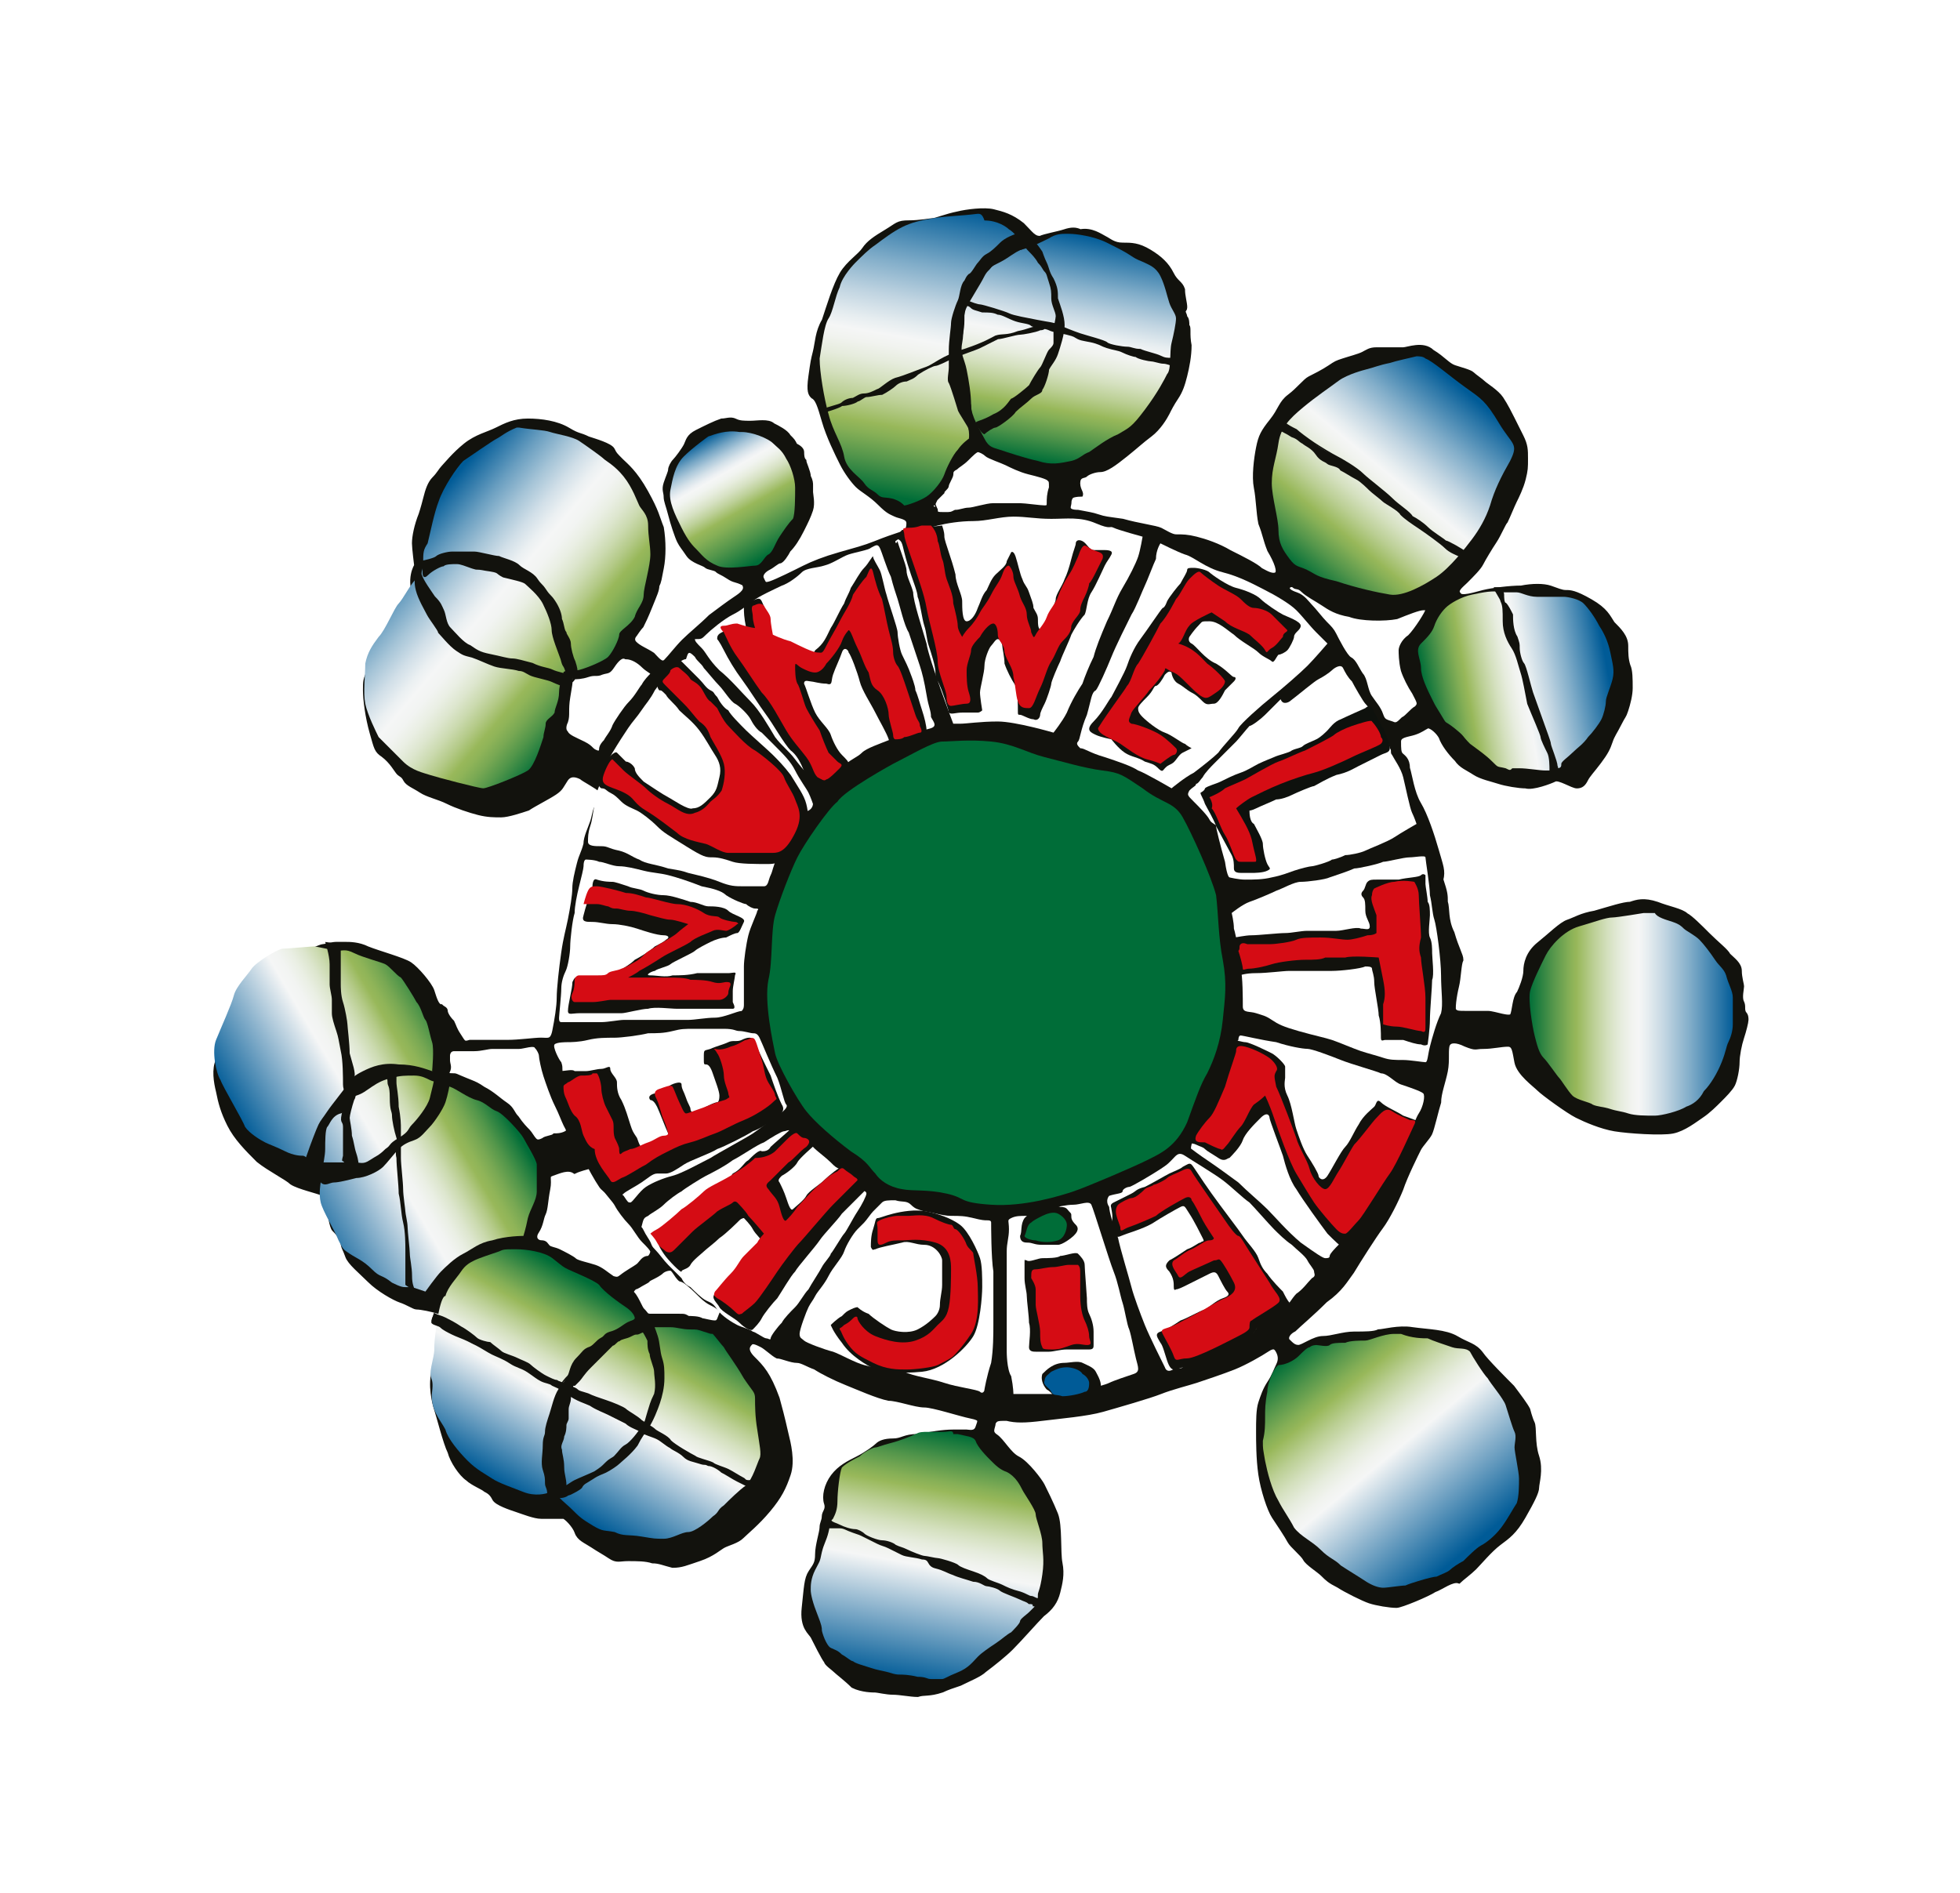 <?xml version="1.0" encoding="utf-8"?>
<!-- Generator: Adobe Illustrator 24.3.0, SVG Export Plug-In . SVG Version: 6.00 Build 0)  -->
<svg version="1.1" id="Ebene_1" xmlns="http://www.w3.org/2000/svg" xmlns:xlink="http://www.w3.org/1999/xlink" x="0px" y="0px"
	 viewBox="0 0 88 85" style="enable-background:new 0 0 88 85;" xml:space="preserve">
<style type="text/css">
	.st0{fill:#FFFFFF;}
	.st1{clip-path:url(#SVGID_2_);fill:#12120D;}
	.st2{clip-path:url(#SVGID_4_);fill:none;stroke:#12120D;stroke-width:0.209;}
	.st3{clip-path:url(#SVGID_6_);fill:url(#SVGID_7_);}
	.st4{clip-path:url(#SVGID_9_);fill:url(#SVGID_10_);}
	.st5{clip-path:url(#SVGID_12_);fill:url(#SVGID_13_);}
	.st6{clip-path:url(#SVGID_15_);fill:url(#SVGID_16_);}
	.st7{clip-path:url(#SVGID_18_);fill:url(#SVGID_19_);}
	.st8{clip-path:url(#SVGID_21_);fill:url(#SVGID_22_);}
	.st9{clip-path:url(#SVGID_24_);fill:url(#SVGID_25_);}
	.st10{clip-path:url(#SVGID_27_);fill:url(#SVGID_28_);}
	.st11{clip-path:url(#SVGID_30_);fill:url(#SVGID_31_);}
	.st12{clip-path:url(#SVGID_33_);fill:url(#SVGID_34_);}
	.st13{clip-path:url(#SVGID_36_);fill:url(#SVGID_37_);}
	.st14{clip-path:url(#SVGID_39_);fill:url(#SVGID_40_);}
	.st15{fill:#006D38;}
	.st16{fill:#12120D;}
	.st17{fill:none;stroke:#12120D;stroke-width:6.260000e-02;}
	.st18{fill:#0E110D;}
	.st19{fill:#D50C14;}
	.st20{fill:#005B97;}
	.st21{fill:none;}
</style>
<rect y="-0.3" class="st0" width="88" height="85.3"/>
<g>
	<g>
		<g>
			<g>
				<defs>
					<rect id="SVGID_1_" x="9" y="8.5" width="70" height="68.1"/>
				</defs>
				<clipPath id="SVGID_2_">
					<use xlink:href="#SVGID_1_"  style="overflow:visible;"/>
				</clipPath>
				<path class="st1" d="M18.7,25.4c0,0-0.1-0.8-0.1-1c0-0.3,0.1-0.8,0.3-1.3c0,0,0.1-0.3,0.2-0.7c0.1-0.4,0.2-0.7,0.4-0.9
					c0.2-0.2,0.3-0.4,0.4-0.5s0.5-0.6,1-1c0.5-0.4,1-0.5,1.4-0.7s0.8-0.4,1.4-0.4c0.6,0,1.3,0.1,1.8,0.4s0.5,0.2,0.9,0.4
					c0.3,0.1,1,0.3,1.1,0.5c0.1,0.2,0.1,0.2,0.4,0.5c0.2,0.2,0.6,0.5,1.1,1.4s0.5,1.1,0.7,1.6c0.1,0.6,0.1,1.3,0,1.8
					c-0.1,0.5-0.1,0.6-0.2,0.8c0,0.2-0.1,0.4-0.3,0.9c-0.2,0.5-0.3,0.7-0.4,0.9c-0.1,0.1-0.3,0.4-0.3,0.4s-0.2,0.2,0,0.4
					c0.2,0.2,0.5,0.3,0.8,0.5c0.2,0.2,0.4,0.5,0.6,0.3c0.2-0.2,0.5-0.6,0.8-0.9c0.3-0.3,0.8-0.7,1.2-1.1c0.4-0.3,0.8-0.6,1.1-0.8
					c0.3-0.2,0.6-0.4,0.4-0.7C33,26,33,26.1,32.7,25.9s-0.4-0.2-0.5-0.3c-0.1-0.1-0.4-0.1-0.5-0.2s-0.6-0.2-0.8-0.5
					c-0.2-0.3-0.3-0.4-0.4-0.6c-0.1-0.2-0.3-0.8-0.4-1.2c-0.1-0.4-0.2-0.6-0.2-0.8c0-0.2-0.1-0.3,0-0.6c0.1-0.3,0.2-0.5,0.2-0.6
					s0.1-0.3,0.2-0.4c0.1-0.1,0.4-0.5,0.5-0.7c0.1-0.2,0.1-0.4,0.5-0.6c0.4-0.2,0.8-0.4,1.1-0.5c0.2,0,0.4-0.1,0.6,0
					c0.2,0.1,0.4,0.1,0.7,0.1c0.4,0,0.8-0.1,1,0.1c0.2,0.1,0.6,0.3,0.7,0.5c0.2,0.2,0.2,0.2,0.3,0.4c0.2,0.1,0.3,0.2,0.3,0.3
					s0,0.3,0.1,0.4c0,0.1,0.2,0.5,0.2,0.7c0.1,0.2,0.1,0.3,0.1,0.4c0,0.1,0,0.2,0,0.3c0,0.1,0.1,0.5,0,0.8c-0.1,0.3-0.2,0.5-0.4,0.9
					c-0.2,0.4-0.4,0.7-0.6,0.9c-0.1,0.2-0.3,0.5-0.4,0.5s-0.3,0.2-0.5,0.3c-0.2,0.1-0.4,0.3-0.3,0.5s0.1,0.3,0.4,0.2
					c0.3-0.1,1.1-0.5,1.5-0.7c0.4-0.2,0.9-0.4,1.6-0.6c0.7-0.2,1.1-0.3,1.6-0.5c0.5-0.2,0.8-0.3,1.1-0.4s0.4-0.2,0.4-0.5
					c0-0.3-0.4-0.3-0.6-0.4c-0.2-0.1-0.3-0.1-0.7-0.5c-0.4-0.4-0.8-0.6-1-0.8c-0.2-0.2-0.5-0.6-0.7-1c-0.2-0.4-0.6-1.2-0.8-1.9
					c-0.2-0.7-0.3-1-0.5-1.1c-0.1-0.1-0.2-0.2-0.1-0.9c0.1-0.7,0.1-0.7,0.2-1.1c0.1-0.4,0.1-0.9,0.4-1.4c0.2-0.6,0.5-1.6,0.8-2.1
					c0.3-0.5,0.8-0.8,1-1.1c0.2-0.3,0.5-0.5,1-0.8c0.5-0.3,0.5-0.4,1-0.4s1-0.1,1.1-0.1c0.1,0,0.6-0.2,1.1-0.3
					c0.4-0.1,1.2-0.2,1.6-0.1s0.8,0.2,1.3,0.6c0.4,0.4,0.5,0.6,0.8,0.6c0.2-0.1,0.8-0.2,1.1-0.3s0.5-0.1,0.7,0
					c0.5-0.1,0.9,0.2,1.1,0.3c0.2,0.1,0.4,0.3,0.8,0.3s0.7,0,1.2,0.3c0.5,0.4,0.8,0.6,1,1c0.2,0.4,0.4,0.4,0.5,0.7
					c0,0.3,0.1,0.6,0.1,0.8c0,0.2,0.1,0.3,0.1,0.4c0.1,0.1,0.1,0.3,0.1,0.4c0.1,0.1,0,0.4,0.1,0.9c0,0.5-0.1,1-0.2,1.4
					s-0.2,0.7-0.4,1c-0.2,0.3-0.3,0.5-0.4,0.7s-0.4,0.7-0.8,1c-0.4,0.3-0.6,0.5-1.1,0.9c-0.5,0.4-0.9,0.7-1.2,0.7
					c-0.2,0-0.5,0.1-0.6,0.2s-0.3,0-0.3,0.3c0,0.3,0.2,0.4,0.1,0.6C48,22.3,48,22.5,48,22.6c0,0.1-0.2,0.4,0.4,0.4
					c0.5,0.1,0.6,0.1,0.9,0.2c0.3,0.1,0.4,0.1,1.1,0.2c0.7,0.2,1.5,0.3,1.7,0.4s0.5,0.3,0.7,0.3c0.3,0,0.5,0,0.9,0.1
					c0.4,0.1,1,0.3,1.5,0.6c0.6,0.3,1.2,0.6,1.4,0.8c0.2,0.1,0.5,0.3,0.7,0.2c0.2-0.1,0-0.6-0.3-1.1c-0.2-0.5-0.2-0.7-0.4-1.2
					c-0.1-0.5-0.1-1.1-0.2-1.6c-0.1-0.5,0-1.3,0.1-1.8c0.1-0.5,0.2-0.7,0.6-1.2s0.4-0.8,0.8-1.1c0.4-0.3,0.7-0.7,0.9-0.8
					c0.2-0.1,0.6-0.3,0.9-0.5c0.3-0.2,0.3-0.2,0.6-0.3c0.3-0.1,0.7-0.2,0.9-0.3c0.2-0.1,0.3-0.2,0.6-0.2s1,0,1.2,0s0.9-0.3,1.3,0.1
					c0.5,0.3,0.7,0.6,1,0.7s0.7,0.2,0.8,0.3c0.1,0.1,0.4,0.3,0.5,0.4c0.1,0.1,0.6,0.4,0.8,0.7c0.2,0.3,0.4,0.7,0.5,0.9
					c0.1,0.2,0.2,0.4,0.4,0.8c0.2,0.4,0.2,0.6,0.2,1c0,0.4,0,0.5-0.1,0.9c-0.1,0.4-0.3,0.8-0.4,1c-0.1,0.2-0.3,0.7-0.4,0.9
					c-0.1,0.1-0.3,0.6-0.5,0.9s-0.5,0.8-0.6,1s-0.4,0.5-0.7,0.8c-0.2,0.2-0.5,0.4-0.3,0.6c0.1,0.2,0.7,0,1.1-0.1
					c0.4-0.1,1.2-0.2,1.7-0.2c0.5-0.1,1-0.1,1.3,0c0.3,0.1,0.5,0.2,0.7,0.2s0.4,0,1.1,0.4s0.8,0.7,1,1c0.3,0.3,0.6,0.6,0.6,1
					c0,0.3,0,0.6,0.1,0.9c0.1,0.2,0.1,0.6,0.1,1c0,0.3-0.1,0.7-0.2,1c-0.1,0.3-0.1,0.2-0.3,0.6s-0.3,0.5-0.4,0.8
					c-0.1,0.2-0.2,0.5-0.5,0.9c-0.3,0.4-0.5,0.6-0.6,0.8c-0.1,0.2-0.2,0.3-0.4,0.3S70,34.9,69.8,35c-0.2,0.1-1,0.4-1.3,0.3
					c-0.3,0-0.9-0.1-1.2-0.2s-0.8-0.2-1.1-0.4s-0.6-0.3-0.8-0.6c-0.3-0.3-0.6-0.7-0.7-1c-0.1-0.2-0.4-0.5-0.6-0.5
					c-0.2,0.1-0.3,0.2-0.6,0.3c-0.3,0.1-0.7,0.1-0.7,0.4s0,0.5,0.1,0.6s0.3,0.2,0.3,0.6c0.1,0.3,0.2,1.1,0.5,1.6
					c0.3,0.5,0.6,1.4,0.8,2.1s0.3,0.9,0.2,1.3c0.2,0.6,0.2,0.7,0.2,1c0.1,0.3,0,0.8,0.3,1.4c0.2,0.7,0.4,1,0.4,1.2
					c-0.1,0.2-0.1,0.8-0.2,1.2s-0.2,1.1-0.1,1.1c0.1,0.1,0.2,0.1,0.5,0.1c0.4,0,0.7,0,1,0c0.3,0,1,0.3,1.1,0.1s0.1-0.8,0.3-1
					c0.1-0.2,0.3-0.7,0.3-1c0-0.3,0.1-0.8,0.6-1.2c0.5-0.4,1-0.9,1.3-1s0.6-0.3,1.2-0.4c0.7-0.2,1.3-0.4,1.6-0.4
					c0.3-0.1,0.6-0.2,1.2,0c0.5,0.2,1.1,0.3,1.3,0.5c0.2,0.1,0.6,0.5,1,0.9c0.4,0.4,0.8,0.7,0.9,0.9c0.2,0.2,0.5,0.4,0.5,0.7
					c0,0.3,0.1,0.6,0.1,0.7s-0.1,0.5,0,0.7c0.1,0.2,0,0.3,0.1,0.5c0.1,0.1,0.1,0.2,0.1,0.3s-0.1,0.5-0.2,0.8
					c-0.1,0.3-0.2,0.8-0.2,1.1s-0.1,0.8-0.2,1c-0.1,0.2-0.4,0.5-0.6,0.7c-0.2,0.2-0.5,0.5-0.8,0.7c-0.3,0.2-0.8,0.6-1.3,0.7
					c-0.5,0.1-2,0-2.6-0.1c-0.6-0.1-1.3-0.4-1.7-0.6c-0.4-0.2-1.5-1-1.7-1.2c-0.2-0.2-0.9-0.7-1-1.2c-0.1-0.5-0.1-0.8-0.4-0.8
					c-0.3,0-0.7,0.1-1.1,0.1s-0.3,0.1-0.8-0.1c-0.4-0.2-0.7-0.2-0.8,0c-0.1,0.2,0,0.7-0.1,1.2c-0.1,0.5-0.3,1-0.3,1.4
					c-0.1,0.3-0.3,1.2-0.4,1.4c-0.1,0.2-0.4,0.5-0.5,0.7c-0.1,0.2-0.6,1.2-0.8,1.8c-0.2,0.5-0.6,1.3-0.9,1.7c-0.3,0.4-1,1.5-1.3,2
					c-0.3,0.4-0.5,0.8-1.2,1.3c-0.6,0.6-1.2,1.1-1.4,1.3c-0.2,0.1-0.4,0.3-0.3,0.5s0.3,0.3,0.5,0.3c0.2,0,0.7-0.4,1.1-0.4
					s0.9-0.2,1.4-0.2c0.5,0,0.9,0,1.1-0.1c0.2,0,0.9-0.2,1.5-0.1c0.7,0.1,1.5,0.1,2,0.4c0.5,0.3,0.8,0.3,1.1,0.7
					c0.2,0.3,1.1,1.2,1.4,1.5c0.3,0.4,0.6,0.8,0.7,1c0,0,0.1,0.4,0.2,0.6s0,0.9,0.2,1.5s0,1.2,0,1.4c0,0.2-0.2,0.6-0.6,1.3
					c-0.4,0.7-0.7,0.9-1.1,1.2c-0.4,0.3-0.9,0.9-1.1,1.1c-0.2,0.2-0.6,0.5-0.7,0.6c-0.3-0.1-0.8,0.3-1.1,0.4
					c-0.3,0.2-1.5,0.7-1.7,0.7c-0.3,0-0.9-0.1-1.2-0.2s-1.1-0.5-1.4-0.7c-0.4-0.2-0.5-0.3-0.7-0.5c-0.2-0.2-0.7-0.5-0.8-0.7
					c-0.1-0.2-0.6-0.6-0.7-0.8s-0.5-0.8-0.7-1.1c-0.2-0.3-0.5-1.2-0.6-1.9c-0.1-0.7-0.1-1.5-0.1-1.9c0-0.5,0-1,0.1-1.3
					c0.1-0.3,0.2-0.6,0.4-0.9c0.2-0.3,0.3-0.6,0.4-0.8c0.1-0.2,0.1-0.4,0-0.6c-0.1-0.2-0.2-0.3-0.5-0.1s-1,0.6-1.5,0.8
					c-0.5,0.2-1.4,0.5-1.7,0.6s-1.1,0.3-1.6,0.5c-0.5,0.2-1.9,0.6-2.6,0.8s-1.9,0.3-2.7,0.4c-0.8,0.1-1.2,0.1-1.6,0
					c-0.4,0-0.5,0-0.6,0.2c0,0.2-0.2,0.4,0.1,0.6s0.6,0.8,1,1c0.4,0.2,1,1,1.1,1.2c0.1,0.2,0.4,0.8,0.6,1.3c0.2,0.5,0.1,1.7,0.2,2.2
					s0,0.9-0.1,1.3c-0.1,0.4-0.3,0.7-0.7,1c-0.3,0.3-1,1.1-1.4,1.5c-0.3,0.3-0.8,0.7-1.2,1c-0.2,0.2-0.7,0.4-1.1,0.6
					c-0.3,0.1-0.6,0.2-0.8,0.3c-0.6,0.2-0.8,0.1-1.1,0.2c-0.3,0-0.8-0.1-1.1-0.1s-0.7-0.1-0.8-0.1s-0.6,0-1-0.2
					c-0.3-0.3-0.7-0.6-0.8-0.7s-0.4-0.3-0.4-0.4c-0.1-0.1-0.5-0.9-0.6-1.1s-0.5-0.4-0.4-1.3s0.1-1.3,0.3-1.6
					c0.2-0.3,0.3-0.4,0.3-0.8c0-0.4,0.2-1,0.2-1.2s0.1-0.3,0.1-0.5s0.2-0.3,0.1-0.6c-0.1-0.3,0-0.8,0.3-1.2c0.3-0.4,0.7-0.6,1.1-0.8
					c0.4-0.2,0.8-0.5,0.9-0.6c0.1-0.1,0.3-0.2,0.7-0.2c0.4,0,0.5-0.2,1.1-0.2c0.6-0.1,1.1-0.2,1.6-0.2c0.4,0,0.5,0,0.6,0
					c0.1,0,0.4,0.1,0.5-0.2c0.1-0.3,0.2-0.4-0.3-0.5c-0.5-0.1-1.7-0.5-2.1-0.5c-0.4,0-1.2-0.3-1.6-0.3c-0.5-0.1-1.4-0.5-1.9-0.7
					c-0.5-0.2-1.1-0.5-1.4-0.7c-0.3-0.1-0.6-0.3-0.8-0.3c-0.3,0-0.7-0.2-0.9-0.2c-0.2-0.1-0.5-0.4-0.7-0.5c-0.2-0.1-0.4-0.2-0.5-0.1
					s-0.3,0.3,0.1,0.7s0.7,0.7,1.1,1.8c0.3,1.1,0.3,1.2,0.4,1.6c0.1,0.4,0.3,1.2,0.1,1.8c-0.2,0.6-0.4,1-0.9,1.6
					c-0.5,0.6-1,1-1.2,1.2c-0.2,0.2-0.6,0.3-0.8,0.4c-0.2,0.1-0.5,0.4-1.1,0.6c-0.6,0.2-0.8,0.3-1.2,0.3c-0.4-0.1-0.6-0.2-0.9-0.2
					c-0.3-0.1-0.7-0.1-1.1-0.1c-0.4,0-0.5,0.1-0.8-0.1c-0.3-0.2-0.5-0.3-0.8-0.5s-0.6-0.3-0.7-0.6c-0.1-0.3-0.5-0.7-0.6-0.7
					s-0.7,0-1,0s-0.8-0.2-1.1-0.3s-0.9-0.3-1-0.5s-0.2-0.3-0.4-0.4c-0.1-0.1-0.6-0.3-0.8-0.5c-0.3-0.2-0.7-0.8-0.8-1.2
					c-0.2-0.4-0.5-1.6-0.6-1.9s-0.3-1.1-0.1-1.8c0.2-0.7,0.4-1.4,0.4-1.8s0.1-0.7-0.2-0.8c-0.3-0.1-0.8-0.2-1-0.2
					c-0.1,0-0.4-0.2-0.7-0.3c-0.3-0.1-1-0.5-1.4-0.9c-0.4-0.4-0.9-0.8-1-1.1s-0.2-0.4-0.2-0.6c0-0.2-0.3-0.5-0.4-0.6
					c-0.1-0.1-0.2-0.7-0.2-0.9s-0.1-0.5-0.3-0.7c-0.2-0.1-1.1-0.3-1.4-0.5c-0.2-0.2-1-0.6-1.5-1c-0.5-0.5-1-1-1.3-1.6
					c-0.3-0.6-0.4-1-0.5-1.5c-0.1-0.4-0.2-1,0-1.4c0.2-0.4,0.6-0.8,0.5-1.2c-0.1-0.5,0.1-0.7,0.2-0.9s0.3-0.5,0.6-0.9
					c0.2-0.3,0.7-0.9,0.9-1.1c0.2-0.2,0.4-0.3,1.1-0.5c0.7-0.2,1.3-0.5,1.4-0.5c0.1,0,0.4-0.1,0.6-0.1s0.2,0,0.4,0s0.6,0,1,0.2
					c0.5,0.2,1.6,0.5,1.9,0.7s0.9,0.9,1,1.2c0.1,0.3,0.2,0.7,0.4,0.7c0.1,0.1,0.2,0.1,0.2,0.2c0,0.1,0.1,0.3,0.3,0.5
					c0.1,0.2,0.1,0.3,0.3,0.6s0.2,0.4,0.5,0.3c0.4,0,1.2,0,1.7,0c0.5,0,1.2-0.1,1.5-0.1c0.3,0,0.5,0.1,0.6-0.4s0.2-1.1,0.2-1.5
					s0.1-1.3,0.2-2s0.2-1,0.3-1.5s0.2-1.1,0.2-1.4s0.1-0.7,0.2-1.1c0.1-0.4,0.2-0.5,0.3-0.9c0-0.3,0.2-0.7,0.3-1
					c0.1-0.3,0.1-0.6,0.3-0.8c0.2-0.3,0.3-0.4,0.1-0.6c-0.2-0.2-0.8-0.5-0.9-0.6c-0.2-0.1-0.5-0.2-0.7,0.1s-0.2,0.4-0.5,0.6
					s-0.9,0.5-1.2,0.7c-0.3,0.1-0.9,0.3-1.2,0.3c-0.3,0-0.6,0-1-0.1c-0.4-0.1-1-0.3-1.4-0.5s-0.9-0.3-1.2-0.5
					c-0.3-0.2-0.6-0.3-0.7-0.5s-0.2-0.2-0.3-0.3s-0.3-0.5-0.7-0.8c-0.3-0.2-0.3-0.3-0.5-1c-0.2-0.7-0.3-1.5-0.3-1.9s0-0.5,0.2-0.9
					c0.2-0.4,0.2-0.6,0.3-0.8c0.1-0.2,0.3-0.5,0.6-0.8s0.5-0.5,0.6-0.8c0.1-0.2,0.3-0.5,0.6-0.8C18.3,26,18.7,25.4,18.7,25.4
					 M42,22.9c0,0.2,0.1,0.2,0.4,0.2s0.3,0,0.5-0.1c0.2,0,0.4-0.1,0.6-0.1c0.2,0,0.8-0.2,1.1-0.2c0.2,0,1,0,1.2,0
					c0.2,0,0.9,0.1,1.1,0.1s0.2-0.1,0.2-0.2c0-0.2,0-0.4,0.1-0.7c0-0.3,0-0.3-0.1-0.4s-0.5-0.2-0.9-0.3c-0.4-0.1-0.8-0.3-1-0.4
					c-0.2-0.1-0.8-0.3-0.9-0.4c-0.1-0.1-0.3-0.2-0.4-0.2c-0.1,0-0.3,0.2-0.5,0.4s-0.4,0.3-0.5,0.4c-0.2,0.1-0.2,0.2-0.2,0.3
					c0,0.1-0.2,0.4-0.2,0.5c0,0.1-0.2,0.2-0.2,0.3c-0.1,0.1-0.2,0.2-0.3,0.3c-0.1,0.2-0.1,0.2-0.1,0.3C41.9,22.6,41.9,22.7,42,22.9
					 M57.8,26.4c0,0.1,0.1,0.2,0.4,0.3c0.3,0.1,0.5,0.4,0.6,0.5c0.2,0.2,0.5,0.6,0.7,0.8c0.2,0.2,0.3,0.3,0.4,0.5
					c0.1,0.2,0.5,1,0.7,1.1c0.2,0.1,0.3,0.4,0.5,0.7s0.2,0.7,0.4,1s0.4,0.5,0.5,0.8s0.2,0.3,0.5,0.4c0.2,0.1,0.3,0,0.5-0.2
					c0.2-0.1,0.4-0.4,0.6-0.5c0.2-0.2,0.1-0.3-0.1-0.7c-0.2-0.3-0.4-0.7-0.5-1c-0.1-0.4-0.1-0.8-0.1-0.9s0.1-0.4,0.4-0.6
					c0.3-0.3,0.8-1.1,0.8-1.2c0.1-0.1,0-0.1-0.2-0.1c-0.2,0-0.7,0.2-1.2,0.4c-0.5,0.1-1.6,0.1-2.1-0.1c-0.6-0.1-0.9-0.3-1.2-0.5
					c-0.3-0.2-0.7-0.4-0.9-0.6s-0.3-0.1-0.4-0.2c-0.1-0.1-0.3,0-0.3,0.1C57.9,26.2,57.8,26.3,57.8,26.4 M28.9,57.6
					c-0.2,0.1-0.3,0.2-0.4,0.2c-0.1,0.1-0.2,0.2-0.1,0.3s0.2,0.3,0.3,0.5c0.1,0.2,0.1,0.2,0.2,0.3c0.1,0.1,0.1,0.2,0.3,0.2
					c0.1,0,0.4,0,0.5,0c0.1,0,0.3,0,0.7,0s0.3,0,0.5,0.1c0.1,0,0.5,0,0.6,0.1c0.1,0,0.4,0.1,0.6,0.1c0.2,0,0.2-0.2,0.3-0.4
					s-0.3-0.4-0.5-0.5c-0.2-0.1-0.4-0.3-0.5-0.4c-0.1-0.1-0.5-0.5-0.7-0.6c-0.2-0.1-0.1,0-0.2-0.1c-0.1-0.1-0.2-0.3-0.3-0.4
					s-0.4,0-0.5,0.1c-0.1,0.1-0.3,0.2-0.5,0.3C29.2,57.4,29.1,57.5,28.9,57.6 M24.8,52.7c-0.3,0.1-0.1,0.2-0.2,0.7
					c-0.1,0.5-0.1,0.9-0.2,1.1c-0.1,0.2-0.1,0.5-0.3,0.8c-0.2,0.3,0,0.5,0.2,0.5s0.2,0.1,0.3,0.2c0.1,0.1,0.3,0.1,0.5,0.2
					c0.2,0.1,0.6,0.3,0.7,0.4s0.6,0.2,0.9,0.3c0.3,0.1,0.5,0.3,0.8,0.5c0.3,0.1,0.3,0,0.6-0.2c0.3-0.2,0.5-0.3,0.6-0.4
					c0.1-0.1,0.2-0.3,0.4-0.3c0.1,0,0.2-0.2,0.2-0.3s-0.2-0.3-0.4-0.5c-0.2-0.2-0.4-0.6-0.6-0.8s-0.5-0.6-0.6-0.8
					c-0.1-0.2-0.5-0.6-0.6-0.8s-0.3-0.7-0.4-0.8c-0.1-0.2-0.3-0.1-0.3-0.1c-0.1,0-0.4,0.1-0.6,0.2C25.5,52.4,25.1,52.6,24.8,52.7
					 M20.1,47.4c0,0,0,0,0,0.2s0.1,0.3,0,0.5s0.1,0.2,0.2,0.2c0.2,0,0.1,0,0.6,0.2s0.5,0.2,0.8,0.4c0.4,0.2,0.7,0.5,1,0.7
					c0.3,0.2,0.3,0.4,0.5,0.6c0.2,0.3,0.4,0.5,0.5,0.6c0.1,0.1,0.2,0.3,0.3,0.4c0.1,0.1,0.2,0.1,0.4,0c0.1-0.1,0.4-0.1,0.5-0.2
					c0.1,0,0.3,0,0.5-0.1c0.2-0.1,0.1-0.2,0-0.4c-0.1-0.2-0.2-0.5-0.4-0.9s-0.4-1-0.5-1.3c-0.1-0.3-0.2-0.8-0.2-0.9
					s-0.1-0.3-0.2-0.4c-0.1-0.2-0.6,0-0.8,0s-0.4,0-0.6,0S22.3,47,22.1,47s-0.5,0.1-0.8,0.1c-0.3,0-0.7,0-0.9,0
					C20.1,47.1,20.1,47.4,20.1,47.4 M25.6,30.6c0,0.1,0,0.1-0.1,0.7s0,0.8-0.1,1.1c-0.1,0.2-0.1,0.4,0,0.5c0.1,0.2,0.4,0.3,0.8,0.5
					c0.4,0.2,0.3,0.3,0.6,0.4s0.1,0,0.2-0.1c0-0.1,0-0.2,0.2-0.4c0.1-0.2,0.3-0.4,0.4-0.7c0.1-0.2,0.5-0.8,0.7-1
					c0.3-0.3,0.5-0.7,0.6-0.8c0.1-0.2,0.3-0.4,0.4-0.5c0.1-0.1-0.2-0.2-0.4-0.4c-0.2-0.2-0.5-0.4-0.8-0.4c-0.2-0.1-0.4,0.1-0.6,0.4
					s-0.2,0.2-0.5,0.3c-0.2,0.1-0.3,0-0.6,0.1c-0.3,0.1-0.5,0.1-0.7,0.1C25.8,30.4,25.7,30.5,25.6,30.6"/>
			</g>
		</g>
		<g>
			<g>
				<defs>
					<rect id="SVGID_3_" x="9" y="8.5" width="70" height="68.1"/>
				</defs>
				<clipPath id="SVGID_4_">
					<use xlink:href="#SVGID_3_"  style="overflow:visible;"/>
				</clipPath>
				<path class="st2" d="M18.7,25.4c0,0-0.1-0.8-0.1-1c0-0.3,0.1-0.8,0.3-1.3c0,0,0.1-0.3,0.2-0.7c0.1-0.4,0.2-0.7,0.4-0.9
					c0.2-0.2,0.3-0.4,0.4-0.5s0.5-0.6,1-1c0.5-0.4,1-0.5,1.4-0.7s0.8-0.4,1.4-0.4c0.6,0,1.3,0.1,1.8,0.4s0.5,0.2,0.9,0.4
					c0.3,0.1,1,0.3,1.1,0.5c0.1,0.2,0.1,0.2,0.4,0.5c0.2,0.2,0.6,0.5,1.1,1.4s0.5,1.1,0.7,1.6c0.1,0.6,0.1,1.3,0,1.8
					c-0.1,0.5-0.1,0.6-0.2,0.8c0,0.2-0.1,0.4-0.3,0.9c-0.2,0.5-0.3,0.7-0.4,0.9c-0.1,0.1-0.3,0.4-0.3,0.4s-0.2,0.2,0,0.4
					c0.2,0.2,0.5,0.3,0.8,0.5c0.2,0.2,0.4,0.5,0.6,0.3c0.2-0.2,0.5-0.6,0.8-0.9c0.3-0.3,0.8-0.7,1.2-1.1c0.4-0.3,0.8-0.6,1.1-0.8
					c0.3-0.2,0.6-0.4,0.4-0.7C33,26,33,26.1,32.7,25.9s-0.4-0.2-0.5-0.3c-0.1-0.1-0.4-0.1-0.5-0.2s-0.6-0.2-0.8-0.5
					c-0.2-0.3-0.3-0.4-0.4-0.6c-0.1-0.2-0.3-0.8-0.4-1.2c-0.1-0.4-0.2-0.6-0.2-0.8c0-0.2-0.1-0.3,0-0.6c0.1-0.3,0.2-0.5,0.2-0.6
					s0.1-0.3,0.2-0.4c0.1-0.1,0.4-0.5,0.5-0.7c0.1-0.2,0.1-0.4,0.5-0.6c0.4-0.2,0.8-0.4,1.1-0.5c0.2,0,0.4-0.1,0.6,0
					c0.2,0.1,0.4,0.1,0.7,0.1s0.8-0.1,1,0.1c0.2,0.1,0.6,0.3,0.7,0.5c0.2,0.2,0.2,0.2,0.3,0.4c0.2,0.1,0.3,0.2,0.3,0.3
					c0,0.1,0,0.3,0.1,0.4c0,0.1,0.2,0.5,0.2,0.7c0.1,0.2,0.1,0.3,0.1,0.4c0,0.1,0,0.2,0,0.3c0,0.1,0.1,0.5,0,0.8
					c-0.1,0.3-0.2,0.5-0.4,0.9c-0.2,0.4-0.4,0.7-0.6,0.9c-0.1,0.2-0.3,0.5-0.4,0.5s-0.3,0.2-0.5,0.3c-0.2,0.1-0.4,0.3-0.3,0.5
					s0.1,0.3,0.4,0.2c0.3-0.1,1.1-0.5,1.5-0.7s0.9-0.4,1.6-0.6c0.7-0.2,1.1-0.3,1.6-0.5c0.5-0.2,0.8-0.3,1.1-0.4s0.4-0.2,0.4-0.5
					c0-0.3-0.4-0.3-0.6-0.4c-0.2-0.1-0.3-0.1-0.7-0.5c-0.4-0.4-0.8-0.6-1-0.8c-0.2-0.2-0.5-0.6-0.7-1c-0.2-0.4-0.6-1.2-0.8-1.9
					c-0.2-0.7-0.3-1-0.5-1.1c-0.1-0.1-0.2-0.2-0.1-0.9c0.1-0.7,0.1-0.7,0.2-1.1c0.1-0.4,0.1-0.9,0.4-1.4c0.2-0.6,0.5-1.6,0.8-2.1
					c0.3-0.5,0.8-0.8,1-1.1c0.2-0.3,0.5-0.5,1-0.8c0.5-0.3,0.5-0.4,1-0.4s1-0.1,1.1-0.1c0.1,0,0.6-0.2,1.1-0.3
					c0.4-0.1,1.2-0.2,1.6-0.1s0.8,0.2,1.3,0.6c0.4,0.4,0.5,0.6,0.8,0.6c0.2-0.1,0.8-0.2,1.1-0.3s0.5-0.1,0.7,0
					c0.5-0.1,0.9,0.2,1.1,0.3c0.2,0.1,0.4,0.3,0.8,0.3s0.7,0,1.2,0.3s0.8,0.6,1,1c0.2,0.4,0.4,0.4,0.5,0.7c0,0.3,0.1,0.6,0.1,0.8
					S53,13.9,53,14c0.1,0.1,0.1,0.3,0.1,0.4c0.1,0.1,0,0.4,0.1,0.9c0,0.5-0.1,1-0.2,1.4s-0.2,0.7-0.4,1c-0.2,0.3-0.3,0.5-0.4,0.7
					s-0.4,0.7-0.8,1c-0.4,0.3-0.6,0.5-1.1,0.9c-0.5,0.4-0.9,0.7-1.2,0.7c-0.2,0-0.5,0.1-0.6,0.2c-0.2,0.1-0.3,0-0.3,0.3
					c0,0.3,0.2,0.4,0.1,0.6C48,22.3,48,22.5,48,22.6c0,0.1-0.2,0.4,0.4,0.4c0.5,0.1,0.6,0.1,0.9,0.2c0.3,0.1,0.4,0.1,1.1,0.2
					c0.7,0.2,1.5,0.3,1.7,0.4s0.5,0.3,0.7,0.3c0.3,0,0.5,0,0.9,0.1c0.4,0.1,1,0.3,1.5,0.6c0.6,0.3,1.2,0.6,1.4,0.8
					c0.2,0.1,0.5,0.3,0.7,0.2c0.2-0.1,0-0.6-0.3-1.1c-0.2-0.5-0.2-0.7-0.4-1.2c-0.1-0.5-0.1-1.1-0.2-1.6c-0.1-0.5,0-1.3,0.1-1.8
					c0.1-0.5,0.2-0.7,0.6-1.2s0.4-0.8,0.8-1.1c0.4-0.3,0.7-0.7,0.9-0.8c0.2-0.1,0.6-0.3,0.9-0.5c0.3-0.2,0.3-0.2,0.6-0.3
					c0.3-0.1,0.7-0.2,0.9-0.3c0.2-0.1,0.3-0.2,0.6-0.2s1,0,1.2,0s0.9-0.3,1.3,0.1c0.5,0.3,0.7,0.6,1,0.7s0.7,0.2,0.8,0.3
					c0.1,0.1,0.4,0.3,0.5,0.4c0.1,0.1,0.6,0.4,0.8,0.7c0.2,0.3,0.4,0.7,0.5,0.9c0.1,0.2,0.2,0.4,0.4,0.8c0.2,0.4,0.2,0.6,0.2,1
					c0,0.4,0,0.5-0.1,0.9c-0.1,0.4-0.3,0.8-0.4,1c-0.1,0.2-0.3,0.7-0.4,0.9c-0.1,0.1-0.3,0.6-0.5,0.9s-0.5,0.8-0.6,1
					s-0.4,0.5-0.7,0.8c-0.2,0.2-0.5,0.4-0.3,0.6c0.1,0.2,0.7,0,1.1-0.1c0.4-0.1,1.2-0.2,1.7-0.2c0.5-0.1,1-0.1,1.3,0
					c0.3,0.1,0.5,0.2,0.7,0.2s0.4,0,1.1,0.4s0.8,0.7,1,1c0.3,0.3,0.6,0.6,0.6,1c0,0.3,0,0.6,0.1,0.9c0.1,0.2,0.1,0.6,0.1,1
					c0,0.3-0.1,0.7-0.2,1c-0.1,0.3-0.1,0.2-0.3,0.6s-0.3,0.5-0.4,0.8s-0.2,0.5-0.5,0.9c-0.3,0.4-0.5,0.6-0.6,0.8
					c-0.1,0.2-0.2,0.3-0.4,0.3S70,34.9,69.8,35c-0.2,0.1-1,0.4-1.3,0.3c-0.3,0-0.9-0.1-1.2-0.2s-0.8-0.2-1.1-0.4s-0.6-0.3-0.8-0.6
					c-0.3-0.3-0.6-0.7-0.7-1c-0.1-0.2-0.4-0.5-0.6-0.5c-0.2,0.1-0.3,0.2-0.6,0.3c-0.3,0.1-0.7,0.1-0.7,0.4s0,0.5,0.1,0.6
					s0.3,0.2,0.3,0.6c0.1,0.3,0.2,1.1,0.5,1.6c0.3,0.5,0.6,1.4,0.8,2.1s0.3,0.9,0.2,1.3c0.2,0.6,0.2,0.7,0.2,1
					c0.1,0.3,0,0.8,0.3,1.4c0.2,0.7,0.4,1,0.4,1.2c-0.1,0.2-0.1,0.8-0.2,1.2s-0.2,1.1-0.1,1.1c0.1,0.1,0.2,0.1,0.5,0.1
					c0.4,0,0.7,0,1,0c0.3,0,1,0.3,1.1,0.1c0.1-0.2,0.1-0.8,0.3-1c0.1-0.2,0.3-0.7,0.3-1c0-0.3,0.1-0.8,0.6-1.2c0.5-0.4,1-0.9,1.3-1
					s0.6-0.3,1.2-0.4c0.7-0.2,1.3-0.4,1.6-0.4c0.3-0.1,0.6-0.2,1.2,0c0.5,0.2,1.1,0.3,1.3,0.5c0.2,0.1,0.6,0.5,1,0.9
					c0.4,0.4,0.8,0.7,0.9,0.9c0.2,0.2,0.5,0.4,0.5,0.7c0,0.3,0.1,0.6,0.1,0.7s-0.1,0.5,0,0.7c0.1,0.2,0,0.3,0.1,0.5
					c0.1,0.1,0.1,0.2,0.1,0.3s-0.1,0.5-0.2,0.8c-0.1,0.3-0.2,0.8-0.2,1.1s-0.1,0.8-0.2,1c-0.1,0.2-0.4,0.5-0.6,0.7
					c-0.2,0.2-0.5,0.5-0.8,0.7s-0.8,0.6-1.3,0.7c-0.5,0.1-2,0-2.6-0.1c-0.6-0.1-1.3-0.4-1.7-0.6c-0.4-0.2-1.5-1-1.7-1.2
					c-0.2-0.2-0.9-0.7-1-1.2c-0.1-0.5-0.1-0.8-0.4-0.8c-0.3,0-0.7,0.1-1.1,0.1s-0.3,0.1-0.8-0.1c-0.4-0.2-0.7-0.2-0.8,0
					c-0.1,0.2,0,0.7-0.1,1.2c-0.1,0.5-0.3,1-0.3,1.4c-0.1,0.3-0.3,1.2-0.4,1.4c-0.1,0.2-0.4,0.5-0.5,0.7c-0.1,0.2-0.6,1.2-0.8,1.8
					c-0.2,0.5-0.6,1.3-0.9,1.7c-0.3,0.4-1,1.5-1.3,2c-0.3,0.4-0.5,0.8-1.2,1.3c-0.6,0.6-1.2,1.1-1.4,1.3c-0.2,0.1-0.4,0.3-0.3,0.5
					c0.2,0.2,0.3,0.3,0.5,0.3c0.2,0,0.7-0.4,1.1-0.4s0.9-0.2,1.4-0.2c0.5,0,0.9,0,1.1-0.1c0.2,0,0.9-0.2,1.5-0.1
					c0.7,0.1,1.5,0.1,2,0.4c0.5,0.3,0.8,0.3,1.1,0.7c0.2,0.3,1.1,1.2,1.4,1.5c0.3,0.4,0.6,0.8,0.7,1c0,0,0.1,0.4,0.2,0.6
					s0,0.9,0.2,1.5s0,1.2,0,1.4c0,0.2-0.2,0.6-0.6,1.3c-0.4,0.7-0.7,0.9-1.1,1.2c-0.4,0.3-0.9,0.9-1.1,1.1c-0.2,0.2-0.6,0.5-0.7,0.6
					c-0.3-0.1-0.8,0.3-1.1,0.4c-0.3,0.2-1.5,0.7-1.7,0.7c-0.3,0-0.9-0.1-1.2-0.2s-1.1-0.5-1.4-0.7c-0.4-0.2-0.5-0.3-0.7-0.5
					c-0.2-0.2-0.7-0.5-0.8-0.7c-0.1-0.2-0.6-0.6-0.7-0.8s-0.5-0.8-0.7-1.1c-0.2-0.3-0.5-1.2-0.6-1.9c-0.1-0.7-0.1-1.5-0.1-1.9
					c0-0.5,0-1,0.1-1.3c0.1-0.3,0.2-0.6,0.4-0.9c0.2-0.3,0.3-0.6,0.4-0.8c0.1-0.2,0.1-0.4,0-0.6c-0.1-0.2-0.2-0.3-0.5-0.1
					s-1,0.6-1.5,0.8c-0.5,0.2-1.4,0.5-1.7,0.6c-0.3,0.1-1.1,0.3-1.6,0.5c-0.5,0.2-1.9,0.6-2.6,0.8s-1.9,0.3-2.7,0.4
					c-0.8,0.1-1.2,0.1-1.6,0c-0.4,0-0.5,0-0.6,0.2c0,0.2-0.2,0.4,0.1,0.6s0.6,0.8,1,1c0.4,0.2,1,1,1.1,1.2c0.1,0.2,0.4,0.8,0.6,1.3
					c0.2,0.5,0.1,1.7,0.2,2.2s0,0.9-0.1,1.3c-0.1,0.4-0.3,0.7-0.7,1c-0.3,0.3-1,1.1-1.4,1.5c-0.3,0.3-0.8,0.7-1.2,1
					c-0.2,0.2-0.7,0.4-1.1,0.6c-0.3,0.1-0.6,0.2-0.8,0.3c-0.6,0.2-0.8,0.1-1.1,0.2c-0.3,0-0.8-0.1-1.1-0.1s-0.7-0.1-0.8-0.1
					s-0.6,0-1-0.2c-0.3-0.3-0.7-0.6-0.8-0.7s-0.4-0.3-0.4-0.4c-0.1-0.1-0.5-0.9-0.6-1.1s-0.5-0.4-0.4-1.3s0.1-1.3,0.3-1.6
					c0.2-0.3,0.3-0.4,0.3-0.8c0-0.4,0.2-1,0.2-1.2s0.1-0.3,0.1-0.5s0.2-0.3,0.1-0.6c-0.1-0.3,0-0.8,0.3-1.2c0.3-0.4,0.7-0.6,1.1-0.8
					c0.4-0.2,0.8-0.5,0.9-0.6c0.1-0.1,0.3-0.2,0.7-0.2c0.4,0,0.5-0.2,1.1-0.2c0.6-0.1,1.1-0.2,1.6-0.2c0.4,0,0.5,0,0.6,0
					c0.1,0,0.4,0.1,0.5-0.2c0.1-0.3,0.2-0.4-0.3-0.5c-0.5-0.1-1.7-0.5-2.1-0.5c-0.4,0-1.2-0.3-1.6-0.3c-0.5-0.1-1.4-0.5-1.9-0.7
					c-0.5-0.2-1.1-0.5-1.4-0.7c-0.3-0.1-0.6-0.3-0.8-0.3c-0.3,0-0.7-0.2-0.9-0.2c-0.2-0.1-0.5-0.4-0.7-0.5c-0.2-0.1-0.4-0.2-0.5-0.1
					s-0.3,0.3,0.1,0.7s0.7,0.7,1.1,1.8c0.3,1.1,0.3,1.2,0.4,1.6c0.1,0.4,0.3,1.2,0.1,1.8c-0.2,0.6-0.4,1-0.9,1.6
					c-0.5,0.6-1,1-1.2,1.2c-0.2,0.2-0.6,0.3-0.8,0.4c-0.2,0.1-0.5,0.4-1.1,0.6c-0.6,0.2-0.8,0.3-1.2,0.3c-0.4-0.1-0.6-0.2-0.9-0.2
					c-0.3-0.1-0.7-0.1-1.1-0.1c-0.4,0-0.5,0.1-0.8-0.1c-0.3-0.2-0.5-0.3-0.8-0.5s-0.6-0.3-0.7-0.6c-0.1-0.3-0.5-0.7-0.6-0.7
					s-0.7,0-1,0s-0.8-0.2-1.1-0.3s-0.9-0.3-1-0.5s-0.2-0.3-0.4-0.4c-0.1-0.1-0.6-0.3-0.8-0.5c-0.3-0.2-0.7-0.8-0.8-1.2
					c-0.2-0.4-0.5-1.6-0.6-1.9s-0.3-1.1-0.1-1.8c0.2-0.7,0.4-1.4,0.4-1.8s0.1-0.7-0.2-0.8c-0.3-0.1-0.8-0.2-1-0.2
					c-0.1,0-0.4-0.2-0.7-0.3c-0.3-0.1-1-0.5-1.4-0.9s-0.9-0.8-1-1.1s-0.2-0.4-0.2-0.6c0-0.2-0.3-0.5-0.4-0.6
					c-0.1-0.1-0.2-0.7-0.2-0.9s-0.1-0.5-0.3-0.7c-0.2-0.1-1.1-0.3-1.4-0.5c-0.2-0.2-1-0.6-1.5-1c-0.5-0.5-1-1-1.3-1.6
					c-0.3-0.6-0.4-1-0.5-1.5c-0.1-0.4-0.2-1,0-1.4c0.2-0.4,0.6-0.8,0.5-1.2c-0.1-0.5,0.1-0.7,0.2-0.9s0.3-0.5,0.6-0.9
					c0.2-0.3,0.7-0.9,0.9-1.1c0.2-0.2,0.4-0.3,1.1-0.5s1.3-0.5,1.4-0.5c0.1,0,0.4-0.1,0.6-0.1s0.2,0,0.4,0s0.6,0,1,0.2
					c0.5,0.2,1.6,0.5,1.9,0.7s0.9,0.9,1,1.2c0.1,0.3,0.2,0.7,0.4,0.7c0.1,0.1,0.2,0.1,0.2,0.2c0,0.1,0.1,0.3,0.3,0.5
					c0.1,0.2,0.1,0.3,0.3,0.6s0.2,0.4,0.5,0.3c0.4,0,1.2,0,1.7,0c0.5,0,1.2-0.1,1.5-0.1c0.3,0,0.5,0.1,0.6-0.4s0.2-1.1,0.2-1.5
					s0.1-1.3,0.2-2s0.2-1,0.3-1.5s0.2-1.1,0.2-1.4s0.1-0.7,0.2-1.1c0.1-0.4,0.2-0.5,0.3-0.9c0-0.3,0.2-0.7,0.3-1
					c0.1-0.3,0.1-0.6,0.3-0.8c0.2-0.3,0.3-0.4,0.1-0.6c-0.2-0.2-0.8-0.5-0.9-0.6c-0.2-0.1-0.5-0.2-0.7,0.1s-0.2,0.4-0.5,0.6
					s-0.9,0.5-1.2,0.7c-0.3,0.1-0.9,0.3-1.2,0.3c-0.3,0-0.6,0-1-0.1c-0.4-0.1-1-0.3-1.4-0.5s-0.9-0.3-1.2-0.5
					c-0.3-0.2-0.6-0.3-0.7-0.5s-0.2-0.2-0.3-0.3s-0.3-0.5-0.7-0.8c-0.3-0.2-0.3-0.3-0.5-1c-0.2-0.7-0.3-1.5-0.3-1.9s0-0.5,0.2-0.9
					c0.2-0.4,0.2-0.6,0.3-0.8c0.1-0.2,0.3-0.5,0.6-0.8s0.5-0.5,0.6-0.8c0.1-0.2,0.3-0.5,0.6-0.8C18.3,26,18.7,25.4,18.7,25.4z
					 M42,22.9c0,0.2,0.1,0.2,0.4,0.2s0.3,0,0.5-0.1c0.2,0,0.4-0.1,0.6-0.1c0.2,0,0.8-0.2,1.1-0.2c0.2,0,1,0,1.2,0
					c0.2,0,0.9,0.1,1.1,0.1s0.2-0.1,0.2-0.2c0-0.2,0-0.4,0.1-0.7c0-0.3,0-0.3-0.1-0.4s-0.5-0.2-0.9-0.3c-0.4-0.1-0.8-0.3-1-0.4
					c-0.2-0.1-0.8-0.3-0.9-0.4c-0.1-0.1-0.3-0.2-0.4-0.2c-0.1,0-0.3,0.2-0.5,0.4s-0.4,0.3-0.5,0.4c-0.2,0.1-0.2,0.2-0.2,0.3
					c0,0.1-0.2,0.4-0.2,0.5c0,0.1-0.2,0.2-0.2,0.3c-0.1,0.1-0.2,0.2-0.3,0.3c-0.1,0.2-0.1,0.2-0.1,0.3C41.9,22.6,41.9,22.7,42,22.9z
					 M57.8,26.4c0,0.1,0.1,0.2,0.4,0.3c0.3,0.1,0.5,0.4,0.6,0.5c0.2,0.2,0.5,0.6,0.7,0.8c0.2,0.2,0.3,0.3,0.4,0.5
					c0.1,0.2,0.5,1,0.7,1.1c0.2,0.1,0.3,0.4,0.5,0.7c0.2,0.2,0.2,0.7,0.4,1s0.4,0.5,0.5,0.8s0.2,0.3,0.5,0.4c0.2,0.1,0.3,0,0.5-0.2
					c0.2-0.1,0.4-0.4,0.6-0.5c0.2-0.2,0.1-0.3-0.1-0.7c-0.2-0.3-0.4-0.7-0.5-1c-0.1-0.4-0.1-0.8-0.1-0.9s0.1-0.4,0.4-0.6
					c0.3-0.3,0.8-1.1,0.8-1.2c0.1-0.1,0-0.1-0.2-0.1c-0.2,0-0.7,0.2-1.2,0.4c-0.5,0.1-1.6,0.1-2.1-0.1c-0.6-0.1-0.9-0.3-1.2-0.5
					c-0.3-0.2-0.7-0.4-0.9-0.6s-0.3-0.1-0.4-0.2c-0.1-0.1-0.3,0-0.3,0.1C57.9,26.2,57.8,26.3,57.8,26.4z M28.9,57.6
					c-0.2,0.1-0.3,0.2-0.4,0.2c-0.1,0.1-0.2,0.2-0.1,0.3s0.2,0.3,0.3,0.5s0.1,0.2,0.2,0.3c0.1,0.1,0.1,0.2,0.3,0.2
					c0.1,0,0.4,0,0.5,0c0.1,0,0.3,0,0.7,0s0.3,0,0.5,0.1c0.1,0,0.5,0,0.6,0.1c0.1,0,0.4,0.1,0.6,0.1c0.2,0,0.2-0.2,0.3-0.4
					s-0.3-0.4-0.5-0.5c-0.2-0.1-0.4-0.3-0.5-0.4c-0.1-0.1-0.5-0.5-0.7-0.6c-0.2-0.1-0.1,0-0.2-0.1c-0.1-0.1-0.2-0.3-0.3-0.4
					s-0.4,0-0.5,0.1c-0.1,0.1-0.3,0.2-0.5,0.3C29.2,57.4,29.1,57.5,28.9,57.6z M24.8,52.7c-0.3,0.1-0.1,0.2-0.2,0.7
					c-0.1,0.5-0.1,0.9-0.2,1.1c-0.1,0.2-0.1,0.5-0.3,0.8c-0.2,0.3,0,0.5,0.2,0.5s0.2,0.1,0.3,0.2c0.1,0.1,0.3,0.1,0.5,0.2
					c0.2,0.1,0.6,0.3,0.7,0.4s0.6,0.2,0.9,0.3c0.3,0.1,0.5,0.3,0.8,0.5c0.3,0.1,0.3,0,0.6-0.2c0.3-0.2,0.5-0.3,0.6-0.4
					c0.1-0.1,0.2-0.3,0.4-0.3c0.1,0,0.2-0.2,0.2-0.3s-0.2-0.3-0.4-0.5c-0.2-0.2-0.4-0.6-0.6-0.8s-0.5-0.6-0.6-0.8
					c-0.1-0.2-0.5-0.6-0.6-0.8s-0.3-0.7-0.4-0.8c-0.1-0.2-0.3-0.1-0.3-0.1s-0.4,0.1-0.6,0.2C25.5,52.4,25.1,52.6,24.8,52.7z
					 M20.1,47.4c0,0,0,0,0,0.2s0.1,0.3,0,0.5s0.1,0.2,0.2,0.2c0.2,0,0.1,0,0.6,0.2s0.5,0.2,0.8,0.4c0.4,0.2,0.7,0.5,1,0.7
					c0.3,0.2,0.3,0.4,0.5,0.6c0.2,0.3,0.4,0.5,0.5,0.6c0.1,0.1,0.2,0.3,0.3,0.4c0.1,0.1,0.2,0.1,0.4,0c0.1-0.1,0.4-0.1,0.5-0.2
					c0.1,0,0.3,0,0.5-0.1c0.2-0.1,0.1-0.2,0-0.4c-0.1-0.2-0.2-0.5-0.4-0.9s-0.4-1-0.5-1.3c-0.1-0.3-0.2-0.8-0.2-0.9
					s-0.1-0.3-0.2-0.4c-0.1-0.2-0.6,0-0.8,0s-0.4,0-0.6,0S22.3,47,22.1,47s-0.5,0.1-0.8,0.1c-0.3,0-0.7,0-0.9,0
					C20.1,47.1,20.1,47.4,20.1,47.4z M25.6,30.6c0,0.1,0,0.1-0.1,0.7s0,0.8-0.1,1.1c-0.1,0.2-0.1,0.4,0,0.5c0.1,0.2,0.4,0.3,0.8,0.5
					c0.4,0.2,0.3,0.3,0.6,0.4s0.1,0,0.2-0.1c0-0.1,0-0.2,0.2-0.4c0.1-0.2,0.3-0.4,0.4-0.7c0.1-0.2,0.5-0.8,0.7-1
					c0.3-0.3,0.5-0.7,0.6-0.8c0.1-0.2,0.3-0.4,0.4-0.5c0.1-0.1-0.2-0.2-0.4-0.4c-0.2-0.2-0.5-0.4-0.8-0.4c-0.2-0.1-0.4,0.1-0.6,0.4
					s-0.2,0.2-0.5,0.3c-0.2,0.1-0.3,0-0.6,0.1c-0.3,0.1-0.5,0.1-0.7,0.1C25.8,30.4,25.7,30.5,25.6,30.6z"/>
			</g>
		</g>
	</g>
	<g>
		<g>
			<g>
				<defs>
					<path id="SVGID_5_" d="M47.1,10.7c-0.4,0.2-0.8,0.4-1.2,0.5c-0.4,0.1-0.6,0.3-0.9,0.4c0,0-0.6,0.4-0.8,0.8s-0.6,1-0.8,1.4
						c-0.2,0.4-0.1,1.1-0.2,1.6c-0.1,0.5,0.1,0.7,0.2,1.2c0.1,0.5,0.2,1.1,0.2,1.6s0.4,1.1,0.6,1.5s0.4,0.4,0.7,0.5
						c0.3,0.1,1.2,0.4,1.7,0.5c0.6,0.2,1,0.1,1.5,0c0.4-0.1,0.5-0.3,0.8-0.4c0.3-0.2,0.8-0.6,1.3-0.8c0.5-0.3,0.6-0.3,1.2-1.1
						c0.6-0.8,0.9-1.4,1-1.6c0.2-0.2,0.1-1,0.2-1.4c0.1-0.4,0.2-0.9,0.2-1.1s-0.2-0.4-0.3-0.7s-0.2-0.8-0.4-1.2
						c-0.2-0.4-0.5-0.5-0.7-0.6s-0.3-0.1-0.6-0.3c-0.3-0.2-0.5-0.3-1.1-0.6c-0.6-0.3-1.4-0.4-1.7-0.4c-0.1,0-0.1,0-0.2,0
						C47.7,10.5,47.4,10.5,47.1,10.7"/>
				</defs>
				<clipPath id="SVGID_6_">
					<use xlink:href="#SVGID_5_"  style="overflow:visible;"/>
				</clipPath>
				
					<linearGradient id="SVGID_7_" gradientUnits="userSpaceOnUse" x1="-353.191" y1="165.481" x2="-352.191" y2="165.481" gradientTransform="matrix(1.835 -10.24 -10.408 -1.806 2417.615 -3296.972)">
					<stop  offset="0" style="stop-color:#006D38"/>
					<stop  offset="6.134001e-03" style="stop-color:#006D38"/>
					<stop  offset="1.330000e-02" style="stop-color:#057039"/>
					<stop  offset="0.123" style="stop-color:#54964B"/>
					<stop  offset="0.201" style="stop-color:#85AF56"/>
					<stop  offset="0.239" style="stop-color:#98B85A"/>
					<stop  offset="0.245" style="stop-color:#9BBA5F"/>
					<stop  offset="0.319" style="stop-color:#BBCF94"/>
					<stop  offset="0.388" style="stop-color:#D4E0BE"/>
					<stop  offset="0.45" style="stop-color:#E6ECDD"/>
					<stop  offset="0.503" style="stop-color:#F1F3EF"/>
					<stop  offset="0.54" style="stop-color:#F5F6F6"/>
					<stop  offset="0.584" style="stop-color:#E6EDF0"/>
					<stop  offset="0.67" style="stop-color:#C0D4E1"/>
					<stop  offset="0.787" style="stop-color:#81ADC9"/>
					<stop  offset="0.93" style="stop-color:#2C77A8"/>
					<stop  offset="1" style="stop-color:#005B97"/>
				</linearGradient>
				<polygon class="st3" points="41.3,20.6 43.4,8.8 54.5,10.8 52.4,22.5 				"/>
			</g>
		</g>
	</g>
	<g>
		<g>
			<g>
				<defs>
					<path id="SVGID_8_" d="M43.9,9.6c-0.8,0.1-1.4,0.1-2,0.2c-0.6,0.1-1,0.2-1.4,0.4c-0.4,0.2-0.8,0.5-1.2,0.8
						c-0.3,0.2-0.6,0.5-0.9,0.8c0,0-0.6,0.6-0.7,1.1c-0.2,0.4-0.3,1.1-0.5,1.4c-0.2,0.3-0.3,1.2-0.4,1.8c0,0.6,0.2,1.8,0.4,2.5
						c0.2,0.8,0.6,1.3,0.7,1.9c0.1,0.6,0.7,0.9,0.9,1.2s0.4,0.3,0.6,0.5c0.2,0.2,0.3,0.1,0.7,0.2c0.3,0.1,0.4,0.2,0.5,0.3
						c0.1,0,0.7-0.2,1-0.4c0.3-0.2,0.7-0.7,0.8-1c0.1-0.3,0.4-0.9,0.6-1.1c0.2-0.3,0.5-0.5,0.5-0.5s0.1-0.4-0.3-1.4
						c-0.4-0.9-0.4-1.9-0.4-2.2c0-0.4,0.5-2.5,0.6-2.8c0.1-0.4,0.5-0.9,1-1.3s1.4-1.2,1.4-1.2s-0.3-0.4-0.5-0.5
						c-0.1-0.1-0.5-0.4-1.1-0.4C44.1,9.6,44,9.6,43.9,9.6"/>
				</defs>
				<clipPath id="SVGID_9_">
					<use xlink:href="#SVGID_8_"  style="overflow:visible;"/>
				</clipPath>
				
					<linearGradient id="SVGID_10_" gradientUnits="userSpaceOnUse" x1="-341.061" y1="173.927" x2="-340.061" y2="173.927" gradientTransform="matrix(2.352 -13.124 -13.34 -2.314 3162.646 -4051.205)">
					<stop  offset="0" style="stop-color:#006D38"/>
					<stop  offset="6.134001e-03" style="stop-color:#006D38"/>
					<stop  offset="1.330000e-02" style="stop-color:#057039"/>
					<stop  offset="0.123" style="stop-color:#54964B"/>
					<stop  offset="0.201" style="stop-color:#85AF56"/>
					<stop  offset="0.239" style="stop-color:#98B85A"/>
					<stop  offset="0.245" style="stop-color:#9BBA5F"/>
					<stop  offset="0.319" style="stop-color:#BBCF94"/>
					<stop  offset="0.388" style="stop-color:#D4E0BE"/>
					<stop  offset="0.45" style="stop-color:#E6ECDD"/>
					<stop  offset="0.503" style="stop-color:#F1F3EF"/>
					<stop  offset="0.54" style="stop-color:#F5F6F6"/>
					<stop  offset="0.584" style="stop-color:#E6EDF0"/>
					<stop  offset="0.67" style="stop-color:#C0D4E1"/>
					<stop  offset="0.787" style="stop-color:#81ADC9"/>
					<stop  offset="0.93" style="stop-color:#2C77A8"/>
					<stop  offset="1" style="stop-color:#005B97"/>
				</linearGradient>
				<polygon class="st4" points="34.6,22.2 37.1,8.1 48,10 45.5,24.1 				"/>
			</g>
		</g>
	</g>
	<g>
		<g>
			<g>
				<defs>
					<path id="SVGID_11_" d="M62.4,16.3c-0.5,0.1-0.7,0.2-1.1,0.3c0,0-0.8,0.2-1.2,0.5s-1,0.7-1.6,1.2c-0.6,0.5-1,0.9-1.1,1.6
						c-0.1,0.7-0.3,1.1-0.3,1.8c0,0.6,0.3,1.6,0.3,2.1c0,0.6,0.2,0.9,0.5,1.3c0.3,0.4,0.4,0.3,0.8,0.5c0.4,0.2,0.4,0.3,1.3,0.5
						c0.9,0.3,1.8,0.5,2.4,0.6c0.6,0.1,1.5-0.4,2.1-0.8s1.3-1.3,1.6-1.7c0.3-0.4,0.6-0.9,0.8-1.5c0.2-0.7,0.5-1.3,0.9-2
						c0.4-0.8,0.1-0.7-0.5-1.7s-0.8-1.1-1.5-1.6c-0.7-0.5-1.5-1.2-1.8-1.3c-0.1-0.1-0.3-0.1-0.4-0.1C63.2,16.1,62.7,16.2,62.4,16.3"
						/>
				</defs>
				<clipPath id="SVGID_12_">
					<use xlink:href="#SVGID_11_"  style="overflow:visible;"/>
				</clipPath>
				
					<linearGradient id="SVGID_13_" gradientUnits="userSpaceOnUse" x1="-325.087" y1="146.103" x2="-324.087" y2="146.103" gradientTransform="matrix(7.154 -8.388 -8.526 -7.038 3630.127 -1672.513)">
					<stop  offset="0" style="stop-color:#006D38"/>
					<stop  offset="6.134001e-03" style="stop-color:#006D38"/>
					<stop  offset="1.330000e-02" style="stop-color:#057039"/>
					<stop  offset="0.123" style="stop-color:#54964B"/>
					<stop  offset="0.201" style="stop-color:#85AF56"/>
					<stop  offset="0.239" style="stop-color:#98B85A"/>
					<stop  offset="0.245" style="stop-color:#9BBA5F"/>
					<stop  offset="0.319" style="stop-color:#BBCF94"/>
					<stop  offset="0.388" style="stop-color:#D4E0BE"/>
					<stop  offset="0.45" style="stop-color:#E6ECDD"/>
					<stop  offset="0.503" style="stop-color:#F1F3EF"/>
					<stop  offset="0.54" style="stop-color:#F5F6F6"/>
					<stop  offset="0.584" style="stop-color:#E6EDF0"/>
					<stop  offset="0.67" style="stop-color:#C0D4E1"/>
					<stop  offset="0.787" style="stop-color:#81ADC9"/>
					<stop  offset="0.93" style="stop-color:#2C77A8"/>
					<stop  offset="1" style="stop-color:#005B97"/>
				</linearGradient>
				<polygon class="st5" points="51.6,22.5 61.6,10.8 73.5,20.6 63.5,32.3 				"/>
			</g>
		</g>
	</g>
	<g>
		<g>
			<g>
				<defs>
					<path id="SVGID_14_" d="M66.1,26.7c-0.5,0.1-1,0.4-1.2,0.6c-0.2,0.2-0.4,0.5-0.5,0.8s-0.3,0.5-0.6,0.8c-0.3,0.3,0,0.7,0,1.1
						c0,0.4,0.3,1,0.5,1.4c0.2,0.4,0.1,0.2,0.4,0.7c0.3,0.5,0.1,0.2,0.6,0.6s0.3,0.3,0.7,0.7c0.4,0.3,0.7,0.5,1,0.8
						c0.3,0.3,0.2,0.2,0.6,0.3c0.2,0.1,0.2,0.1,0.3,0c0.1,0,0.1,0,0.3,0c0.4,0,0.9,0.1,1.2,0.1s0.3,0,0.5-0.1c0.2,0,0.2-0.1,0.2-0.2
						s0.3-0.3,0.5-0.5c0.2-0.2,0.5-0.4,0.7-0.7c0.2-0.2,0.5-0.6,0.6-0.8s0.2-0.6,0.2-0.8c0-0.2,0.2-0.6,0.3-1c0.1-0.4,0-0.7-0.1-1.2
						s-0.3-0.9-0.5-1.2c-0.2-0.4-0.5-0.8-0.7-1c-0.2-0.2-0.7-0.3-0.9-0.3s-0.8,0-1.2,0c-0.4,0-0.7-0.2-0.9-0.2c0,0-0.3,0-0.6,0
						C67,26.5,66.6,26.6,66.1,26.7"/>
				</defs>
				<clipPath id="SVGID_15_">
					<use xlink:href="#SVGID_14_"  style="overflow:visible;"/>
				</clipPath>
				
					<linearGradient id="SVGID_16_" gradientUnits="userSpaceOnUse" x1="-275.986" y1="121.486" x2="-274.986" y2="121.486" gradientTransform="matrix(8.2 -1.423 -1.446 -8.067 2502.705 618.722)">
					<stop  offset="0" style="stop-color:#006D38"/>
					<stop  offset="6.134001e-03" style="stop-color:#006D38"/>
					<stop  offset="1.330000e-02" style="stop-color:#057039"/>
					<stop  offset="0.123" style="stop-color:#54964B"/>
					<stop  offset="0.201" style="stop-color:#85AF56"/>
					<stop  offset="0.239" style="stop-color:#98B85A"/>
					<stop  offset="0.245" style="stop-color:#9BBA5F"/>
					<stop  offset="0.319" style="stop-color:#BBCF94"/>
					<stop  offset="0.388" style="stop-color:#D4E0BE"/>
					<stop  offset="0.45" style="stop-color:#E6ECDD"/>
					<stop  offset="0.503" style="stop-color:#F1F3EF"/>
					<stop  offset="0.54" style="stop-color:#F5F6F6"/>
					<stop  offset="0.584" style="stop-color:#E6EDF0"/>
					<stop  offset="0.67" style="stop-color:#C0D4E1"/>
					<stop  offset="0.787" style="stop-color:#81ADC9"/>
					<stop  offset="0.93" style="stop-color:#2C77A8"/>
					<stop  offset="1" style="stop-color:#005B97"/>
				</linearGradient>
				<polygon class="st6" points="62,26.7 72,25 73.7,34.4 63.7,36.1 				"/>
			</g>
		</g>
	</g>
	<g>
		<g>
			<g>
				<defs>
					<path id="SVGID_17_" d="M73.8,41c0,0-1.2,0.2-1.4,0.2c-0.3,0-0.8,0.2-1.5,0.4s-1.3,0.9-1.5,1.3s-0.6,1.2-0.7,1.6
						c-0.1,0.4,0.1,1.6,0.2,2s0.2,0.8,0.4,1c0.2,0.2,0.6,0.8,0.7,0.9c0.1,0.1,0.4,0.6,0.6,0.8c0.2,0.2,0.8,0.3,0.9,0.4
						c0.2,0.1,0.5,0.1,0.8,0.2s0.5,0.1,0.8,0.2c0.3,0.1,0.8,0.1,1.2,0.1c0.3,0,1.1-0.2,1.4-0.4c0.3-0.1,0.6-0.3,0.8-0.7
						c0.3-0.3,0.6-0.8,0.8-1.3c0.2-0.5,0.2-0.7,0.3-0.9c0.1-0.2,0.2-0.5,0.2-0.8s0-0.9,0-1.2s-0.2-0.6-0.3-1
						c-0.1-0.3-0.3-0.4-0.5-0.7c-0.2-0.3-0.5-0.7-0.7-0.9s-0.6-0.4-0.7-0.5s-0.2-0.2-0.5-0.3s-0.7-0.2-0.8-0.4
						c-0.1,0-0.1-0.1-0.2-0.1C74.1,41,73.9,41,73.8,41"/>
				</defs>
				<clipPath id="SVGID_18_">
					<use xlink:href="#SVGID_17_"  style="overflow:visible;"/>
				</clipPath>
				
					<linearGradient id="SVGID_19_" gradientUnits="userSpaceOnUse" x1="-265.637" y1="134.413" x2="-264.637" y2="134.413" gradientTransform="matrix(9.267 0 0 -9.116 2530.239 1270.931)">
					<stop  offset="0" style="stop-color:#006D38"/>
					<stop  offset="6.134001e-03" style="stop-color:#006D38"/>
					<stop  offset="1.330000e-02" style="stop-color:#057039"/>
					<stop  offset="0.123" style="stop-color:#54964B"/>
					<stop  offset="0.201" style="stop-color:#85AF56"/>
					<stop  offset="0.239" style="stop-color:#98B85A"/>
					<stop  offset="0.245" style="stop-color:#9BBA5F"/>
					<stop  offset="0.319" style="stop-color:#BBCF94"/>
					<stop  offset="0.388" style="stop-color:#D4E0BE"/>
					<stop  offset="0.45" style="stop-color:#E6ECDD"/>
					<stop  offset="0.503" style="stop-color:#F1F3EF"/>
					<stop  offset="0.54" style="stop-color:#F5F6F6"/>
					<stop  offset="0.584" style="stop-color:#E6EDF0"/>
					<stop  offset="0.67" style="stop-color:#C0D4E1"/>
					<stop  offset="0.787" style="stop-color:#81ADC9"/>
					<stop  offset="0.93" style="stop-color:#2C77A8"/>
					<stop  offset="1" style="stop-color:#005B97"/>
				</linearGradient>
				<rect x="68.6" y="41" class="st7" width="9.3" height="9.1"/>
			</g>
		</g>
	</g>
	<g>
		<g>
			<g>
				<defs>
					<path id="SVGID_20_" d="M61.3,60.2c-0.2,0-0.7,0-0.9,0.1c-0.3,0-0.6,0-0.7,0.1c-0.1,0.1-0.5,0-0.6,0c0,0-0.2,0-0.3,0.1
						c-0.1,0-0.3,0.2-0.5,0.4c-0.2,0.2-0.6,0.4-0.9,0.4c-0.2,0.1-0.5,0.8-0.5,1.2c-0.1,0.5-0.1,0.8-0.1,1.1c0,0.4,0,0.7-0.1,1.1
						c0,0.4,0,0.3,0.1,0.9c0.1,0.5,0.3,1.3,0.6,1.8c0.2,0.4,0.5,0.8,0.7,1.2c0.3,0.4,0.8,0.6,1.2,1c0.4,0.4,0.6,0.4,0.9,0.7
						c0.3,0.2,0.8,0.5,1.1,0.7s0.6,0.3,0.8,0.3c0.2,0,0.8-0.1,1-0.1c0.2-0.1,1.2-0.4,1.4-0.4c0.2-0.1,0.5-0.2,0.6-0.3
						c0.1-0.1,0.4-0.3,0.6-0.4c0.2-0.2,0.6-0.6,0.8-0.7c0.2-0.1,0.6-0.4,0.9-0.8c0.3-0.4,0.5-0.8,0.7-1.1c0.1-0.3,0.1-0.8,0.1-1.1
						S68,65.2,68,65s0.1-0.5,0-0.7s-0.3-0.9-0.4-1.2c-0.1-0.3-0.7-1-0.8-1.2c-0.2-0.2-0.7-1-0.8-1.2c-0.2-0.2-0.5-0.1-0.8-0.2
						c-0.3-0.1-0.9-0.3-1.1-0.4c-0.2,0-0.7,0-1.2-0.2c-0.1,0-0.2,0-0.3,0C62.1,59.9,61.5,60.2,61.3,60.2"/>
				</defs>
				<clipPath id="SVGID_21_">
					<use xlink:href="#SVGID_20_"  style="overflow:visible;"/>
				</clipPath>
				
					<linearGradient id="SVGID_22_" gradientUnits="userSpaceOnUse" x1="-240.638" y1="188.565" x2="-239.638" y2="188.565" gradientTransform="matrix(7.699 9.026 9.175 -7.574 180.668 3660.802)">
					<stop  offset="0" style="stop-color:#006D38"/>
					<stop  offset="6.134001e-03" style="stop-color:#006D38"/>
					<stop  offset="1.330000e-02" style="stop-color:#057039"/>
					<stop  offset="0.123" style="stop-color:#54964B"/>
					<stop  offset="0.201" style="stop-color:#85AF56"/>
					<stop  offset="0.239" style="stop-color:#98B85A"/>
					<stop  offset="0.245" style="stop-color:#9BBA5F"/>
					<stop  offset="0.319" style="stop-color:#BBCF94"/>
					<stop  offset="0.388" style="stop-color:#D4E0BE"/>
					<stop  offset="0.45" style="stop-color:#E6ECDD"/>
					<stop  offset="0.503" style="stop-color:#F1F3EF"/>
					<stop  offset="0.54" style="stop-color:#F5F6F6"/>
					<stop  offset="0.735" style="stop-color:#8CB3CD"/>
					<stop  offset="1" style="stop-color:#005B97"/>
				</linearGradient>
				<polygon class="st8" points="63.3,54.3 73.7,66.5 61.3,76.8 50.9,64.6 				"/>
			</g>
		</g>
	</g>
	<g>
		<g>
			<g>
				<defs>
					<path id="SVGID_23_" d="M42.4,64.3c0,0-0.5,0-0.7,0c-0.3,0-0.4,0-0.6,0.1c-0.2,0.1-0.7,0.3-1.1,0.4c-0.4,0.1-0.6,0.2-0.7,0.2
						c-0.1,0-0.5,0.2-0.7,0.4c-0.2,0.1-0.6,0.3-0.8,0.5c-0.1,0.2-0.2,1.1-0.2,1.5c0,0.4-0.1,0.6-0.2,0.8c-0.2,0.2-0.1,0.2-0.2,0.6
						s-0.2,0.5-0.3,0.9c-0.1,0.5-0.1,0.4-0.3,0.8c-0.2,0.4-0.2,0.7-0.2,0.9c0,0.2,0.1,0.6,0.3,1.1c0.2,0.5,0.2,0.6,0.2,0.7
						s0.2,0.7,0.4,0.8s0.3,0.1,0.5,0.3c0.2,0.1,0.4,0.3,0.5,0.3c0.1,0.1,0.5,0.2,0.8,0.3s0.4,0.1,0.8,0.2c0.3,0.1,0.4,0.1,0.5,0.1
						s0.4,0,0.8,0.1c0.4,0,0.4,0.1,0.6,0.1c0.2,0,0.4,0,0.5,0s0.2-0.1,0.7-0.3s0.7-0.5,0.9-0.7c0.2-0.2,0.5-0.4,0.8-0.6
						c0.3-0.2,0.5-0.4,0.7-0.5c0.1-0.1,0.4-0.4,0.4-0.5c0-0.1,0.3-0.3,0.4-0.4c0.1-0.1,0.2-0.2,0.3-0.3c0.1-0.1,0.1-0.4,0.1-0.5
						c0-0.1,0.1-0.2,0.2-0.9c0.1-0.7,0-1,0-1.4c0-0.4-0.3-1.1-0.3-1.3s-0.5-0.9-0.6-1.1c-0.1-0.2-0.3-0.6-0.7-0.8
						c-0.3-0.1-0.5-0.3-0.7-0.5s-0.6-0.6-0.7-0.9c-0.1-0.2-0.4-0.2-0.8-0.3c-0.1,0-0.2,0-0.2,0C42.8,64.2,42.6,64.3,42.4,64.3"/>
				</defs>
				<clipPath id="SVGID_24_">
					<use xlink:href="#SVGID_23_"  style="overflow:visible;"/>
				</clipPath>
				
					<linearGradient id="SVGID_25_" gradientUnits="userSpaceOnUse" x1="-247.614" y1="239.217" x2="-246.614" y2="239.217" gradientTransform="matrix(-2.01 11.216 11.401 1.978 -3182.403 2368.331)">
					<stop  offset="0" style="stop-color:#006D38"/>
					<stop  offset="6.134001e-03" style="stop-color:#006D38"/>
					<stop  offset="1.330000e-02" style="stop-color:#057039"/>
					<stop  offset="0.123" style="stop-color:#54964B"/>
					<stop  offset="0.201" style="stop-color:#85AF56"/>
					<stop  offset="0.239" style="stop-color:#98B85A"/>
					<stop  offset="0.245" style="stop-color:#9BBA5F"/>
					<stop  offset="0.319" style="stop-color:#BBCF94"/>
					<stop  offset="0.388" style="stop-color:#D4E0BE"/>
					<stop  offset="0.45" style="stop-color:#E6ECDD"/>
					<stop  offset="0.503" style="stop-color:#F1F3EF"/>
					<stop  offset="0.54" style="stop-color:#F5F6F6"/>
					<stop  offset="0.735" style="stop-color:#8CB3CD"/>
					<stop  offset="1" style="stop-color:#005B97"/>
				</linearGradient>
				<polygon class="st9" points="48.9,64.6 46.7,77.2 34.3,75.1 36.6,62.4 				"/>
			</g>
		</g>
	</g>
	<g>
		<g>
			<g>
				<defs>
					<path id="SVGID_26_" d="M29.3,59.6c0,0-0.1,0-0.6,0.1c-0.5,0.1-0.6,0.2-1,0.3c-0.4,0.1-0.5,0.6-1,0.9c-0.4,0.3-0.4,0.3-0.8,0.6
						c-0.4,0.3-0.3,0.3-0.5,0.5c-0.1,0.2-0.2,0.3-0.3,0.8c-0.2,0.5-0.1,1.2-0.3,1.7s-0.1,1.5,0,2.1s0.5,0.8,0.9,1.2
						c0.3,0.3,0.4,0.4,0.9,0.7s0.5,0.2,1,0.3c0.4,0.2,0.6,0.1,1.2,0.2s0.6,0.1,1,0.1s0.8-0.3,1.1-0.3c0.3,0,0.9-0.5,1.1-0.7
						c0.3-0.2,0.2-0.3,0.5-0.5c0.2-0.2,0.7-0.7,1-0.9c0.3-0.3,0.5-1,0.6-1.2c0.1-0.2,0-0.6-0.1-1.3c-0.1-0.6-0.1-1.1-0.1-1.4
						c0-0.3-0.1-0.3-0.5-0.9c-0.4-0.7-0.8-1.2-0.9-1.4c-0.1-0.1-0.4-0.5-0.5-0.6c-0.1,0-0.1,0-0.4-0.1s-0.3-0.1-0.6-0.1
						c-0.4,0-0.6-0.1-0.9-0.1C30.1,59.6,29.7,59.6,29.3,59.6"/>
				</defs>
				<clipPath id="SVGID_27_">
					<use xlink:href="#SVGID_26_"  style="overflow:visible;"/>
				</clipPath>
				
					<linearGradient id="SVGID_28_" gradientUnits="userSpaceOnUse" x1="-258.684" y1="260.038" x2="-257.684" y2="260.038" gradientTransform="matrix(-5.199 8.859 9.005 5.115 -3654.287 1021.496)">
					<stop  offset="0" style="stop-color:#006D38"/>
					<stop  offset="6.134001e-03" style="stop-color:#006D38"/>
					<stop  offset="1.330000e-02" style="stop-color:#057039"/>
					<stop  offset="0.123" style="stop-color:#54964B"/>
					<stop  offset="0.201" style="stop-color:#85AF56"/>
					<stop  offset="0.239" style="stop-color:#98B85A"/>
					<stop  offset="0.245" style="stop-color:#9BBA5F"/>
					<stop  offset="0.319" style="stop-color:#BBCF94"/>
					<stop  offset="0.388" style="stop-color:#D4E0BE"/>
					<stop  offset="0.45" style="stop-color:#E6ECDD"/>
					<stop  offset="0.503" style="stop-color:#F1F3EF"/>
					<stop  offset="0.54" style="stop-color:#F5F6F6"/>
					<stop  offset="0.735" style="stop-color:#8CB3CD"/>
					<stop  offset="1" style="stop-color:#005B97"/>
				</linearGradient>
				<polygon class="st10" points="38.6,62 32,73.2 20.5,66.7 27.1,55.5 				"/>
			</g>
		</g>
	</g>
	<g>
		<g>
			<g>
				<defs>
					<path id="SVGID_29_" d="M22.4,56.2c-0.3,0.1-0.9,0.3-1.1,0.4s-0.4,0.2-0.6,0.5s-0.6,0.7-0.7,1.1c0,0-0.2-0.1-0.4,1.3
						c-0.2,1.4,0,0.8-0.2,1.7c-0.2,0.9,0.1,0.5,0,1.3s0.4,1.3,0.6,1.7c0.1,0.4,0.6,1,1,1.4c0.4,0.4,0.8,0.6,1.1,0.8s0.9,0.4,1.4,0.6
						s1,0.1,1.2,0s0-1-0.1-1.6c-0.1-0.6,0.4-1.6,0.4-2.1c0.1-0.5,0.4-1.2,0.9-1.6s1.1-1.5,1.3-1.7c0.1-0.1,1.3-0.7,1.3-0.8
						s-0.1-0.3-0.4-0.5s-1-0.7-1.2-1c-0.2-0.2-1.2-0.6-1.4-0.7c-0.2-0.1-0.2-0.1-0.7-0.5c-0.4-0.3-1.2-0.4-1.6-0.4
						c-0.1,0-0.2,0-0.2,0C22.7,56.1,22.6,56.1,22.4,56.2"/>
				</defs>
				<clipPath id="SVGID_30_">
					<use xlink:href="#SVGID_29_"  style="overflow:visible;"/>
				</clipPath>
				
					<linearGradient id="SVGID_31_" gradientUnits="userSpaceOnUse" x1="-257.11" y1="262.368" x2="-256.11" y2="262.368" gradientTransform="matrix(-4.999 8.518 8.658 4.918 -3530.577 957.202)">
					<stop  offset="0" style="stop-color:#006D38"/>
					<stop  offset="6.134001e-03" style="stop-color:#006D38"/>
					<stop  offset="1.330000e-02" style="stop-color:#057039"/>
					<stop  offset="0.123" style="stop-color:#54964B"/>
					<stop  offset="0.201" style="stop-color:#85AF56"/>
					<stop  offset="0.239" style="stop-color:#98B85A"/>
					<stop  offset="0.245" style="stop-color:#9BBA5F"/>
					<stop  offset="0.319" style="stop-color:#BBCF94"/>
					<stop  offset="0.388" style="stop-color:#D4E0BE"/>
					<stop  offset="0.45" style="stop-color:#E6ECDD"/>
					<stop  offset="0.503" style="stop-color:#F1F3EF"/>
					<stop  offset="0.54" style="stop-color:#F5F6F6"/>
					<stop  offset="0.735" style="stop-color:#8CB3CD"/>
					<stop  offset="1" style="stop-color:#005B97"/>
				</linearGradient>
				<polygon class="st11" points="33.3,58.9 26.1,71.1 14.4,64.4 21.5,52.2 				"/>
			</g>
		</g>
	</g>
	<g>
		<g>
			<g>
				<defs>
					<path id="SVGID_32_" d="M12.7,42.6c-0.2,0-1.2,0.6-1.4,0.9s-0.7,0.8-0.8,1.2c-0.1,0.4-0.6,1.5-0.8,2c-0.2,0.5,0,1.5,0.2,1.8
						c0.1,0.3,1,1.8,1.1,2.1c0.2,0.3,0.7,0.6,0.9,0.7s0.5,0.2,0.9,0.4s0.7,0.2,0.8,0.2c0.1,0,0.3,0.2,0.3,0.2l0.5,1
						c0,0-0.1,0.5,0,0.9c0.1,0.4,0.6,1.2,0.8,1.7c0.2,0.4,0.2,0.4,0.5,0.6c0.3,0.2,0.6,0.3,1,0.7s0.4,0.2,0.9,0.6
						c0.4,0.2,0.5,0.2,0.6,0.2c0.1,0,0.1,0,0.3,0c0.3,0.1,0.6,0.2,0.6,0.2s0.5-0.7,0.7-0.9s0.6-0.6,1-0.8c0.4-0.2,0.7-0.5,1.3-0.6
						c0.6-0.2,1.4-0.2,1.4-0.2s0.1-0.3,0.2-0.8c0.1-0.4,0.4-0.8,0.4-1.2c0-0.4,0-1,0-1.2c0-0.2-0.5-1-0.6-1.2
						c-0.1-0.2-0.9-1.1-1.2-1.2s-0.5-0.4-0.9-0.5s-0.9-0.5-1.2-0.6c-0.3,0-0.8-0.7-0.8-0.7s0.1-1,0-1.3s-0.2-0.9-0.3-1
						s-0.2-0.6-0.4-0.8c-0.1-0.2-0.6-1-0.7-1.1c-0.2-0.1-0.5-0.5-0.7-0.6c-0.2-0.1-1-0.3-1.4-0.5c-0.4-0.2-0.5-0.1-0.8-0.1
						c0,0-0.9-0.2-1-0.2C14,42.5,12.9,42.6,12.7,42.6"/>
				</defs>
				<clipPath id="SVGID_33_">
					<use xlink:href="#SVGID_32_"  style="overflow:visible;"/>
				</clipPath>
				
					<linearGradient id="SVGID_34_" gradientUnits="userSpaceOnUse" x1="-292.074" y1="270.867" x2="-291.074" y2="270.867" gradientTransform="matrix(-9.189 5.219 5.305 9.04 -4099.449 -876.634)">
					<stop  offset="0" style="stop-color:#006D38"/>
					<stop  offset="6.134001e-03" style="stop-color:#006D38"/>
					<stop  offset="4.130000e-02" style="stop-color:#1E7C3F"/>
					<stop  offset="0.109" style="stop-color:#52964A"/>
					<stop  offset="0.168" style="stop-color:#78A853"/>
					<stop  offset="0.216" style="stop-color:#8FB458"/>
					<stop  offset="0.245" style="stop-color:#98B85A"/>
					<stop  offset="0.296" style="stop-color:#B4CA88"/>
					<stop  offset="0.348" style="stop-color:#CBDAAF"/>
					<stop  offset="0.399" style="stop-color:#DDE6CE"/>
					<stop  offset="0.449" style="stop-color:#EAEFE4"/>
					<stop  offset="0.497" style="stop-color:#F2F4F2"/>
					<stop  offset="0.54" style="stop-color:#F5F6F6"/>
					<stop  offset="0.735" style="stop-color:#8CB3CD"/>
					<stop  offset="1" style="stop-color:#005B97"/>
				</linearGradient>
				<polygon class="st12" points="31.1,54.1 13.2,64.3 2.7,46.4 20.6,36.2 				"/>
			</g>
		</g>
	</g>
	<g>
		<g>
			<g>
				<defs>
					<path id="SVGID_35_" d="M22.3,19.7c-0.2,0.1-1.2,0.8-1.5,1c-0.3,0.3-0.9,1.2-1.1,1.8c-0.2,0.5-0.4,1.5-0.5,1.9
						C19,24.7,19,24.8,19,25.3c0,0,0,0.5-0.3,0.7c-0.2,0.1-0.6,0.9-0.8,1.1c-0.2,0.2-0.6,1.2-0.9,1.5c-0.3,0.4-0.5,0.7-0.6,1.2
						c0,0.5-0.1,1.3,0,1.8s0.5,1.3,0.6,1.5c0.2,0.2,0.7,0.7,1.1,1.1c0.4,0.4,0.9,0.5,1.2,0.6s2.2,0.6,2.4,0.6s1.7-0.6,2-0.8
						s0.6-1.2,0.7-1.5c0-0.2,0.1-0.4,0.1-0.6s0.3-0.3,0.4-0.5c0-0.2,0.2-0.5,0.2-0.9c0-0.4,0.2-0.8,0.2-0.9c0-0.1,0.4-0.1,0.6-0.1
						c0.2,0,1.2-0.4,1.4-0.6s0.5-0.8,0.5-1s0.5-0.4,0.7-0.8c0.1-0.4,0.4-0.6,0.4-1c0-0.3,0.3-1.3,0.3-1.8c0-0.4-0.1-0.8-0.1-1.3
						c0-0.5-0.3-0.7-0.4-0.9s-0.3-0.8-0.7-1.3c-0.4-0.5-0.8-0.7-0.9-0.8c-0.1-0.1-0.8-0.6-1.1-0.8c-0.3-0.2-1-0.3-1.3-0.4
						c-0.3-0.1-0.8-0.1-1.4-0.2c0,0-0.1,0-0.1,0C22.7,19.4,22.5,19.6,22.3,19.7"/>
				</defs>
				<clipPath id="SVGID_36_">
					<use xlink:href="#SVGID_35_"  style="overflow:visible;"/>
				</clipPath>
				
					<linearGradient id="SVGID_37_" gradientUnits="userSpaceOnUse" x1="-354.152" y1="230.296" x2="-353.152" y2="230.296" gradientTransform="matrix(-8.792 -7.258 -7.377 8.649 -1387.644 -4531.242)">
					<stop  offset="0" style="stop-color:#006D38"/>
					<stop  offset="6.134001e-03" style="stop-color:#006D38"/>
					<stop  offset="4.130000e-02" style="stop-color:#1E7C3F"/>
					<stop  offset="0.109" style="stop-color:#52964A"/>
					<stop  offset="0.168" style="stop-color:#78A853"/>
					<stop  offset="0.216" style="stop-color:#8FB458"/>
					<stop  offset="0.245" style="stop-color:#98B85A"/>
					<stop  offset="0.301" style="stop-color:#B4CA88"/>
					<stop  offset="0.357" style="stop-color:#CBDAAF"/>
					<stop  offset="0.412" style="stop-color:#DDE6CE"/>
					<stop  offset="0.466" style="stop-color:#EAEFE4"/>
					<stop  offset="0.517" style="stop-color:#F2F4F2"/>
					<stop  offset="0.564" style="stop-color:#F5F6F6"/>
					<stop  offset="0.603" style="stop-color:#EBF0F2"/>
					<stop  offset="0.667" style="stop-color:#D1DFE8"/>
					<stop  offset="0.75" style="stop-color:#A5C4D7"/>
					<stop  offset="0.849" style="stop-color:#699EC0"/>
					<stop  offset="0.959" style="stop-color:#1E6EA3"/>
					<stop  offset="1" style="stop-color:#005B97"/>
				</linearGradient>
				<polygon class="st13" points="23.9,41.7 8.3,28.8 21.7,13.1 37.3,26 				"/>
			</g>
		</g>
	</g>
	<g>
		<g>
			<g>
				<defs>
					<path id="SVGID_38_" d="M31.8,19.6c0,0-0.7,0.5-1.1,0.9c-0.4,0.4-0.5,1-0.6,1.5c-0.1,0.5,0.2,1.1,0.5,1.7
						c0.3,0.6,0.5,0.8,0.7,1c0.2,0.2,0.4,0.5,0.9,0.7c0.4,0.2,1.5,0,1.7,0c0.3,0,0.4-0.4,0.6-0.5c0.2-0.1,0.3-0.5,0.5-0.8
						c0.2-0.3,0.4-0.6,0.6-0.8c0.1-0.2,0.1-1,0.1-1.4c0-0.4-0.2-1-0.4-1.3c-0.2-0.4-0.4-0.5-0.6-0.7c-0.2-0.2-0.9-0.5-1.4-0.5
						c0,0-0.1,0-0.1,0C32.6,19.3,32.1,19.5,31.8,19.6"/>
				</defs>
				<clipPath id="SVGID_39_">
					<use xlink:href="#SVGID_38_"  style="overflow:visible;"/>
				</clipPath>
				
					<linearGradient id="SVGID_40_" gradientUnits="userSpaceOnUse" x1="-413.752" y1="214.349" x2="-412.752" y2="214.349" gradientTransform="matrix(-3.061 -5.216 -5.302 3.012 -95.694 -2778.669)">
					<stop  offset="0" style="stop-color:#006D38"/>
					<stop  offset="6.134001e-03" style="stop-color:#006D38"/>
					<stop  offset="1.830000e-02" style="stop-color:#057039"/>
					<stop  offset="0.203" style="stop-color:#54964B"/>
					<stop  offset="0.334" style="stop-color:#85AF56"/>
					<stop  offset="0.399" style="stop-color:#98B85A"/>
					<stop  offset="0.416" style="stop-color:#A0BD67"/>
					<stop  offset="0.485" style="stop-color:#BED19A"/>
					<stop  offset="0.55" style="stop-color:#D6E1C2"/>
					<stop  offset="0.61" style="stop-color:#E7EDDE"/>
					<stop  offset="0.661" style="stop-color:#F1F4F0"/>
					<stop  offset="0.699" style="stop-color:#F5F6F6"/>
					<stop  offset="0.726" style="stop-color:#ECF0F3"/>
					<stop  offset="0.769" style="stop-color:#D4E1E9"/>
					<stop  offset="0.823" style="stop-color:#ACC8DA"/>
					<stop  offset="0.886" style="stop-color:#75A5C4"/>
					<stop  offset="0.956" style="stop-color:#2F79A9"/>
					<stop  offset="1" style="stop-color:#005B97"/>
				</linearGradient>
				<polygon class="st14" points="31.4,28 27.2,20.9 34.2,16.9 38.4,24 				"/>
			</g>
		</g>
	</g>
	<path class="st15" d="M40.1,34.3c0.8-0.4,1.8-1,2.2-1c0.4,0,1.2-0.1,2.2,0c1,0.1,1.6,0.5,2.4,0.7s1.8,0.5,2.6,0.6
		c0.8,0.1,0.9,0.2,1.8,0.8c0.9,0.7,1.4,0.6,1.8,1.3s1.3,2.7,1.5,3.5c0.1,0.8,0.1,1.9,0.3,2.9c0.2,1.1,0.1,1.7,0,2.7
		c-0.1,1-0.4,1.8-0.7,2.4c-0.3,0.5-0.5,1.1-0.9,2.2c-0.5,1.1-1.2,1.4-1.8,1.7s-2.7,1.2-3.3,1.4c-0.6,0.2-2.2,0.7-3.7,0.6
		s-1.1-0.3-2-0.5c-0.9-0.2-1.5-0.1-2-0.2c-0.6-0.1-1-0.4-1.2-0.7c-0.3-0.3-0.3-0.5-1.1-1c-0.8-0.6-1.6-1.3-2-1.8
		c-0.4-0.5-1.3-2.1-1.4-2.6s-0.5-2.3-0.3-3.3c0.2-0.8,0.1-2.2,0.3-2.9s0.7-2,1-2.6s1.4-2.2,1.8-2.5C37.9,35.5,40.1,34.3,40.1,34.3"
		/>
	<path class="st0" d="M40.2,24.3c0.4-0.3,1.5-0.6,1.9-0.7c0.4-0.1,1-0.2,1.6-0.2c0.6,0,1.2-0.2,1.8-0.2s1,0.1,1.7,0.1
		c0.7,0,1.3-0.1,2,0.2c0.7,0.3,0.6,0.1,0.8,0.2c0.2,0.1,1.3,0.4,1.3,0.4s-0.1,0.6-0.2,0.9c-0.1,0.3-0.4,0.9-0.7,1.4
		c-0.3,0.5-0.4,0.9-0.7,1.5c-0.3,0.7-0.5,1.2-0.6,1.6c-0.2,0.4-0.4,0.9-0.5,1.2c-0.2,0.3-0.5,0.8-0.7,1.3c-0.2,0.4-0.6,0.9-0.6,0.9
		s-1.7-0.5-2.5-0.5s-1.4,0.1-1.7,0.1l-0.3,0c0,0-1.1-2.9-1.2-3.6c-0.2-0.7-0.6-1.9-0.6-2.3c-0.1-0.4-0.3-0.7-0.3-1
		c0-0.2-0.4-1.2-0.4-1.3C40.2,24.5,40.2,24.3,40.2,24.3"/>
	<path class="st0" d="M52.1,24.4c0,0,0.8,0.4,1.1,0.5c0.4,0.1,0.9,0.6,1.7,0.8s1.5,0.6,1.9,0.8c0.4,0.2,1.1,0.6,1.4,0.9
		c0.3,0.3,0.6,0.7,0.9,1s0.5,0.5,0.5,0.5s-0.6,0.7-0.9,1c-0.3,0.3-1.1,1-1.6,1.4c-0.5,0.4-1.4,1.2-1.5,1.4c-0.1,0.2-0.7,0.8-0.9,1.1
		c-0.2,0.2-0.7,0.6-1.1,0.9c-0.4,0.2-1,0.7-1,0.7s-1.2-0.7-1.5-0.8c-0.3-0.2-0.9-0.4-1.5-0.6c-0.7-0.2-0.9-0.4-1.1-0.4
		c-0.1-0.1-0.2-0.2-0.1-0.3s0.1-0.5,0.4-1.2c0.2-0.7,0.2-1,0.4-1.1c0.1-0.1,0.5-1,0.7-1.5s0.7-1.5,0.9-1.9c0.2-0.3,0.5-1.1,0.6-1.3
		c0.1-0.2,0.4-1,0.5-1.2C51.9,24.7,52.1,24.4,52.1,24.4"/>
	<path class="st0" d="M57.9,31.5c0.4-0.3,1.1-0.9,1.3-1c0.2-0.1,0.5-0.3,0.6-0.4c0.1-0.1,0.4-0.3,0.5-0.1c0.1,0.2,0.2,0.4,0.4,0.6
		c0.1,0.2,0.5,0.9,0.6,1c0.1,0.1,0.5,0.6,0.6,0.8c0.1,0.2,0.5,1.1,0.5,1.2c0.1,0.1,0,0.2,0.1,0.3c0.1,0.2,0.4,0.6,0.5,1
		c0.1,0.4,0.3,1.4,0.4,1.6c0.1,0.2,0.2,0.5,0.2,0.5s-0.7,0.4-1,0.6c-0.3,0.2-1.1,0.5-1.3,0.6c-0.2,0.1-0.7,0.2-0.9,0.2
		c-0.2,0.1-0.5,0.2-0.6,0.2c-0.1,0.1-0.8,0.3-0.9,0.3s-0.5,0.1-0.8,0.2c-0.3,0.1-0.5,0.2-1,0.3c-0.4,0.1-0.8,0.1-1.2,0.1
		c-0.3,0-0.7-0.1-0.7-0.1s-0.1,0-0.2-0.7c-0.2-0.7-0.4-1.5-0.4-1.6c0-0.1-0.2-0.1-0.3-0.3c-0.1-0.2-0.5-0.6-0.7-0.8
		c-0.3-0.3-0.3-0.3-0.2-0.5c0.2-0.2,0.3-0.2,0.3-0.3c0.1,0,0.2-0.2,0.3-0.3c0.1-0.2,0.4-0.5,0.5-0.6s0.4-0.4,0.5-0.5
		c0.1-0.1,0.4-0.4,0.5-0.5c0.1-0.1,0.5-0.6,0.6-0.7c0.1,0,0.5-0.3,0.7-0.5s0.5-0.5,0.7-0.7C57.6,31.7,57.9,31.5,57.9,31.5"/>
	<path class="st0" d="M55.3,41c0,0,0.5-0.4,0.8-0.5s1-0.4,1.2-0.5c0.3-0.1,0.8-0.4,1.1-0.4s1.1-0.1,1.3-0.2c0.3-0.1,0.9-0.3,1.1-0.4
		c0.2,0,1.1-0.2,1.3-0.3c0.2,0,0.9-0.2,1.2-0.2c0.2,0,0.7-0.1,0.7,0s0.2,1.3,0.2,1.7c0.1,0.4,0.1,0.8,0.2,1.1
		c0.1,0.3,0.3,1.8,0.3,2.5c0,0.7,0.1,1.3,0,1.7c-0.2,0.4-0.4,1.1-0.5,1.5c-0.1,0.4-0.1,0.7-0.2,0.7c-0.1,0-0.7-0.1-1-0.1
		c-0.4,0-0.6,0-0.9-0.1c-0.3-0.1-0.7-0.2-1-0.3c-0.3-0.1-1-0.4-1.3-0.5s-0.8-0.2-1.5-0.4c-0.7-0.2-0.9-0.3-1.2-0.5s-0.4-0.2-0.7-0.3
		s-0.6,0-0.6-0.3c0-0.3,0-1.4-0.1-1.7c0-0.3-0.2-1.5-0.3-1.8C55.4,41.4,55.3,41,55.3,41"/>
	<path class="st0" d="M55.6,46.7c0,0,0-0.2,0.1-0.2c0.1,0,0.9,0.2,1.6,0.3c0.6,0.2,1.2,0.3,1.4,0.3c0.2,0,1,0.3,1.5,0.5
		c0.5,0.2,1.6,0.5,1.8,0.6c0.3,0,0.6,0.4,0.9,0.5c0.3,0.1,0.9,0.3,1,0.4s0,0.6-0.2,0.9c-0.2,0.3-0.6,1.5-0.7,1.8
		c-0.1,0.3-1.2,2-1.4,2.3c-0.2,0.3-1.4,1.7-1.5,1.8c-0.1,0.1-0.4,0.4-0.4,0.5s-0.1,0.1-0.2,0.1c-0.1,0-0.4-0.2-1.1-0.7
		c-0.6-0.5-1.2-1.2-1.5-1.5c-0.3-0.3-0.9-0.8-1.3-1.2c-0.4-0.3-1.1-0.8-1.4-1s-0.7-0.5-0.7-0.5c-0.1,0,0.1-0.6,0.3-0.9
		c0.2-0.3,0.6-0.7,0.7-1.1s0.6-2,0.7-2.2C55.4,46.9,55.6,46.7,55.6,46.7"/>
	<path class="st0" d="M49.8,53.7c0.3-0.1,0.6-0.1,0.6-0.2c0-0.1,0.2-0.2,0.3-0.2c0.1,0,1.1-0.6,1.4-0.8c0.3-0.2,0.3-0.2,0.5-0.4
		s0.3-0.4,0.6-0.2s1.3,0.8,1.7,1.1s0.9,0.8,1.2,1c0.2,0.2,0.9,1,1.1,1.2c0.2,0.2,0.5,0.5,0.8,0.7c0.2,0.2,0.6,0.5,0.7,0.7
		c0.1,0.2,0.3,0.4,0.3,0.5c0,0.1,0.1,0.2-0.1,0.3c-0.2,0.2-0.4,0.5-0.7,0.7c-0.2,0.2-0.4,0.6-0.6,0.7s-1,0.5-1.1,0.7
		c-0.1,0.2-0.3,0.5-0.7,0.7c-0.3,0.2-2.6,1.1-2.7,1.2s-0.2,0-0.3,0c-0.1,0.1-0.4,0.3-0.5,0c-0.1-0.2-0.7-1.4-0.9-1.9
		c-0.2-0.5-0.5-1.3-0.6-1.7c-0.1-0.4-0.5-1.7-0.6-2.2c-0.2-0.5-0.4-1.2-0.4-1.4C49.6,53.9,49.8,53.7,49.8,53.7"/>
	<path class="st0" d="M45.2,60.7c0-0.5,0-1.4,0-1.6c0-0.2,0-1.3,0-1.6c0-0.3,0-0.9,0-1.3c0-0.4,0.1-0.6,0.1-1c0-0.4-0.1-0.4,0.1-0.5
		s0.4-0.1,0.7-0.1c0.2,0,0.7-0.3,1-0.3c0.3-0.1,0.8-0.2,1.1-0.2c0.3,0,0.7-0.2,0.8,0c0.1,0.2,0.8,2.5,1,3c0.2,0.5,0.3,1.1,0.4,1.4
		s0.2,1,0.3,1.2c0.1,0.3,0.2,0.9,0.3,1.3c0.1,0.4,0.2,0.6-0.1,0.7c-0.3,0.1-0.9,0.3-1.1,0.4s-0.7,0.2-0.9,0.3
		c-0.2,0-1.1,0.2-1.4,0.2c-0.3,0-0.6,0-1.1,0c-0.5,0-0.9,0-0.9,0s0-0.3-0.1-0.8C45.2,61.5,45.2,60.7,45.2,60.7"/>
	<path class="st0" d="M38.8,54.9c0.1-0.1,0.3-0.4,0.4-0.5c0.1-0.1,0.3-0.3,0.4-0.4c0.1-0.1,0.3-0.1,0.6-0.1c0.3,0.1,0.5,0,0.7,0.2
		s0.3,0.2,0.6,0.3c0.2,0,0.8,0.2,1.2,0.2s0.6,0,1,0.1s0.5,0.1,0.6,0.1c0.1,0,0.2,0,0.2,0.1c0,0.1,0,1.6,0.1,2.2c0,0.6,0,2,0,2.4
		c0,0.4,0,1.1-0.1,1.7c-0.2,0.6-0.3,1.2-0.3,1.2c0,0.1-0.1,0.2-0.2,0.1c-0.1-0.1-1-0.2-1.6-0.4c-0.6-0.2-1.4-0.3-1.8-0.5
		c-0.4-0.2-0.3-0.2-0.9-0.2c-0.6,0-0.5,0-0.9-0.1c-0.4-0.1-1.1-0.5-1.4-0.6c-0.4-0.1-1.2-0.4-1.3-0.5s-0.2-0.1-0.2-0.3
		c0-0.2,0.3-1,0.4-1.2s0.2-0.3,0.3-0.5s0.4-0.5,0.6-0.9s0.6-0.8,0.7-1.1c0.1-0.3,0.4-0.8,0.6-1C38.6,55.1,38.8,54.9,38.8,54.9"/>
	<path class="st0" d="M29.1,54.6c0.1-0.1,0.5-0.3,0.7-0.5c0.2-0.2,0.6-0.5,0.8-0.6c0.1-0.1,0.9-0.6,1.1-0.7s0.8-0.4,1.2-0.7
		c0.4-0.2,1.1-0.7,1.4-0.8c0.3-0.2,0.8-0.5,0.9-0.5c0.1,0,0.2-0.1,0.3,0c0.1,0.1,0.4,0.1,0.5,0.2c0.1,0.1,0.5,0.5,0.6,0.6
		c0.1,0.1,0.5,0.4,0.7,0.6c0.2,0.2,0.2,0.2,0.4,0.3c0.2,0,0.5,0.2,0.7,0.4c0.2,0.2,0.2,0.4,0.3,0.5s0.2,0.1,0.2,0.2
		c0,0.1-0.2,0.5-0.4,0.8c-0.2,0.3-0.5,0.9-0.6,1c-0.1,0.1-0.5,0.8-0.6,0.9c0,0.1-0.3,0.4-0.4,0.6c-0.1,0.2-0.5,0.8-0.6,1
		c-0.2,0.2-0.4,0.6-0.6,0.8s-0.5,0.5-0.6,0.7c-0.2,0.2-0.5,0.6-0.5,0.7c0,0.1-0.1,0-0.2,0c-0.1,0-0.5-0.3-0.6-0.3
		c-0.1-0.1-0.5-0.2-0.7-0.3c-0.2-0.1-0.7-0.4-0.9-0.7s-0.3-0.3-0.5-0.4c-0.2-0.1-0.5-0.4-0.7-0.6c-0.2-0.1-0.3-0.2-0.4-0.4
		c-0.2-0.2-0.4-0.4-0.6-0.6s-0.4-0.5-0.6-0.7s-0.1-0.2-0.3-0.5c-0.2-0.3-0.2-0.4-0.3-0.5C28.9,54.7,28.9,54.7,29.1,54.6"/>
	<path class="st0" d="M24.9,46.9c0.1-0.1,0.5-0.1,0.6-0.1s0.5,0,0.9-0.1s0.8-0.1,1.2-0.1c0.3,0,1.1-0.1,1.5-0.2c0.4,0,0.7,0,1.1-0.1
		s0.5-0.1,1-0.1s0.8,0,1.3,0c0.5,0,0.5,0.1,0.7,0.1s0.5,0.1,0.6,0.1c0.1,0,0.2,0,0.3,0.2c0.1,0.2,0.5,1.2,0.8,1.8
		c0.2,0.5,0.3,1.1,0.4,1.2s-0.1,0.3-0.4,0.5c-0.3,0.2-0.8,0.6-1.1,0.8s-1.6,0.9-1.9,1.1c-0.4,0.2-1.3,0.7-1.7,0.8s-0.9,0.3-1.2,0.5
		S28.4,54,28.3,54c-0.1,0-0.1,0-0.3-0.3c-0.2-0.2-0.4-0.2-0.6-0.6c-0.2-0.4-1-1.6-1.2-2.2c-0.2-0.6-0.8-2-0.9-2.5s0-0.4-0.1-0.7
		C25.1,47.6,24.8,47,24.9,46.9"/>
	<path class="st0" d="M26.3,38.6c0,0,0.4,0,0.6,0.1c0.2,0,0.6,0.2,0.9,0.2s0.7,0.1,1.1,0.2s0.7,0.1,1.1,0.2c0.4,0.1,1,0.3,1.5,0.5
		c0.5,0.1,0.9,0.2,1.1,0.4c0.3,0.2,0.8,0.4,0.9,0.4c0.1,0.1,0.3,0.2,0.4,0.2c0.1,0,0.2,0,0.1,0.1c0,0.1-0.3,0.7-0.4,1.1
		c-0.1,0.4-0.2,1.1-0.2,1.4s0,0.6,0,0.9c0,0.3,0,0.7,0,0.8s0,0.2-0.1,0.3c-0.2,0-0.8,0.3-1.2,0.3c-0.4,0-0.9,0.1-1.2,0.1
		c-0.3,0-0.9,0-1.2,0s-0.5,0-0.8,0s-0.7,0-0.9,0s-0.7,0.1-1,0.1c-0.3,0-0.4,0-0.9,0c-0.5,0-0.8,0-0.9,0c-0.1,0-0.1-0.1-0.1-0.2
		c0-0.1,0.1-1,0.1-1.3c0-0.3,0.1-0.6,0.2-0.8c0.1-0.2,0.2-0.8,0.2-1.1s0.1-1.2,0.2-1.5c0-0.3,0.1-0.8,0.2-1.2
		c0.1-0.4,0.2-0.8,0.2-0.9C26.2,38.6,26.3,38.6,26.3,38.6"/>
	<path class="st0" d="M31.2,29.5c0.1,0.2,0.3,0.3,0.4,0.5c0.1,0.1,0.5,0.6,0.7,0.8c0.2,0.2,0.5,0.7,0.7,0.8c0.2,0.1,0.6,0.5,0.7,0.7
		c0.1,0.2,0.3,0.5,0.5,0.6c0.1,0.1,0.2,0.2,0.6,0.6c0.4,0.4,0.7,0.7,0.9,1.1s0.5,0.8,0.6,1c0.1,0.2,0.2,0.5,0.2,0.5
		c0,0,0,0.2-0.2,0.3s-0.2,0.1-0.3,0.2c-0.1,0.2-1,1.5-1.1,1.9c-0.2,0.4-0.2,0.6-0.3,0.8c-0.1,0.2-0.1,0.5-0.3,0.5
		c-0.2,0-0.4,0-0.9,0c-0.4,0-0.6,0-1.1-0.2c-0.5-0.2-1-0.3-1.4-0.4c-0.3-0.1-0.3-0.1-0.9-0.2c-0.6-0.2-1-0.2-1.3-0.4
		c-0.3-0.1-0.5-0.3-0.9-0.4c-0.5-0.1-0.5-0.2-0.8-0.2s-0.6,0-0.6-0.2s0-0.4,0.1-0.7c0.1-0.3,0.1-0.5,0.2-1s0-0.3,0.2-0.8
		c0.1-0.5,0.3-1,0.6-1.5c0.3-0.5,0.5-0.8,0.7-1.1s0.4-0.5,0.6-0.8s0.4-0.5,0.6-0.9c0.3-0.4,0.5-0.7,0.8-1c0.3-0.3,0.5-0.4,0.6-0.4
		C30.9,29.3,30.9,29.2,31.2,29.5"/>
	<path class="st0" d="M31.7,28.5c0.2-0.2,0.8-0.7,1.2-0.9c0.4-0.2,0.6-0.4,0.9-0.6c0.2-0.2,1.1-0.6,1.3-0.7c0.3-0.1,0.7-0.4,0.9-0.6
		c0.2-0.2,0.7-0.2,1-0.3c0.4-0.1,0.8-0.4,1.1-0.5s0.9-0.2,1-0.3c0.2-0.1,0.3-0.2,0.4,0s0.3,0.9,0.5,1.3c0.1,0.4,0.2,0.7,0.3,1
		c0.1,0.3,0.3,1.2,0.5,1.5c0.1,0.3,0.4,1.2,0.5,1.5s0.2,0.7,0.3,1.3c0.1,0.6,0.2,0.7,0.2,1c0.1,0.2,0.3,0.4,0,0.5
		c-0.3,0.1-1.3,0.3-1.8,0.5s-1.1,0.4-1.3,0.6s-0.5,0.3-0.7,0.5c-0.2,0.2-1.3,0.8-1.3,0.8c-0.1,0.1-0.7-0.6-1-1s-0.6-0.6-0.9-1
		c-0.3-0.5-0.7-1.2-1.1-1.6s-0.9-1-1.4-1.4c-0.5-0.5-0.6-0.8-0.8-1c-0.2-0.2-0.3-0.3-0.3-0.4C31.5,28.7,31.5,28.7,31.7,28.5"/>
	<path class="st16" d="M37,18.4c0.1-0.1,0.7-0.2,0.8-0.3c0.1-0.1,0.3-0.2,0.5-0.2c0.2-0.1,0.3-0.2,0.5-0.2c0.2,0,0.4-0.1,0.6-0.2
		c0.1,0,0.5-0.4,0.8-0.5c0.4-0.1,1.1-0.4,1.4-0.5s0.7-0.5,1.7-0.8c0.9-0.3,1.2-0.5,1.4-0.6c0.3-0.1,0.5,0,1-0.2
		c0.5-0.1,0.6-0.2,0.8-0.2c0.1-0.1,0.4,0,0.4,0s0,0.1-0.2,0.1c-0.2,0.1-0.8,0.2-0.9,0.2c-0.2,0-0.8,0.2-1,0.2
		c-0.2,0.1-0.6,0.3-0.8,0.4c-0.2,0.1-1.1,0.4-1.3,0.5c-0.2,0.1-0.6,0.3-0.7,0.3s-0.5,0.2-0.8,0.4C41,17,40.9,17,40.7,17.1
		c-0.2,0-0.4,0.1-0.5,0.2c-0.1,0.1-0.4,0.3-0.6,0.4c-0.2,0-0.5,0.1-0.7,0.1c-0.1,0-0.3,0.2-0.4,0.2c-0.1,0.1-0.5,0.2-0.7,0.2
		c-0.1,0.1-0.8,0.3-0.8,0.3L37,18.4z"/>
	<path class="st17" d="M37,18.4c0.1-0.1,0.7-0.2,0.8-0.3c0.1-0.1,0.3-0.2,0.5-0.2c0.2-0.1,0.3-0.2,0.5-0.2c0.2,0,0.4-0.1,0.6-0.2
		c0.1,0,0.5-0.4,0.8-0.5c0.4-0.1,1.1-0.4,1.4-0.5s0.7-0.5,1.7-0.8c0.9-0.3,1.2-0.5,1.4-0.6c0.3-0.1,0.5,0,1-0.2
		c0.5-0.1,0.6-0.2,0.8-0.2c0.1-0.1,0.4,0,0.4,0s0,0.1-0.2,0.1c-0.2,0.1-0.8,0.2-0.9,0.2c-0.2,0-0.8,0.2-1,0.2
		c-0.2,0.1-0.6,0.3-0.8,0.4c-0.2,0.1-1.1,0.4-1.3,0.5c-0.2,0.1-0.6,0.3-0.7,0.3s-0.5,0.2-0.8,0.4C41,17,40.9,17,40.7,17.1
		c-0.2,0-0.4,0.1-0.5,0.2c-0.1,0.1-0.4,0.3-0.6,0.4c-0.2,0-0.5,0.1-0.7,0.1c-0.1,0-0.3,0.2-0.4,0.2c-0.1,0.1-0.5,0.2-0.7,0.2
		c-0.1,0.1-0.8,0.3-0.8,0.3L37,18.4z"/>
	<path class="st16" d="M43.4,13.5c0.2,0.1,0.5,0.2,0.6,0.2c0.1,0,1.1,0.3,1.3,0.4c0.2,0.1,0.8,0.2,1.3,0.3c0.5,0.1,0.7,0.1,0.9,0.2
		c0.2,0.1,0.7,0.3,1,0.4s1.1,0.3,1.2,0.4c0.1,0.1,0.7,0.2,0.9,0.2s0.3,0.1,0.6,0.1c0.2,0.1,0.7,0.2,0.9,0.3c0.2,0.1,0.3,0.1,0.5,0.1
		c0.1,0.1,0.2,0.2,0.2,0.3c0,0-0.2,0-0.2,0s-0.2-0.1-0.4-0.1c-0.1,0-0.4-0.1-0.5-0.1c-0.1,0-0.6-0.1-0.7-0.2c-0.1,0-0.4-0.1-0.6-0.2
		c-0.2-0.1-0.4-0.1-0.7-0.2c-0.3-0.1-0.2-0.1-0.5-0.2c-0.3-0.1-0.6-0.1-0.8-0.2c-0.2-0.1-0.1-0.1-0.5-0.2s-0.6-0.1-0.8-0.2
		c-0.2-0.1-0.7-0.1-0.8-0.2s-0.4-0.1-0.7-0.2c-0.3-0.1-0.6-0.3-0.8-0.3c-0.2-0.1-0.4-0.1-0.7-0.1c-0.3-0.1-0.4-0.1-0.5-0.2
		s-0.2-0.1-0.3-0.1C43.2,13.6,43.4,13.5,43.4,13.5"/>
	<path class="st17" d="M43.4,13.5c0.2,0.1,0.5,0.2,0.6,0.2c0.1,0,1.1,0.3,1.3,0.4c0.2,0.1,0.8,0.2,1.3,0.3c0.5,0.1,0.7,0.1,0.9,0.2
		c0.2,0.1,0.7,0.3,1,0.4s1.1,0.3,1.2,0.4c0.1,0.1,0.7,0.2,0.9,0.2s0.3,0.1,0.6,0.1c0.2,0.1,0.7,0.2,0.9,0.3c0.2,0.1,0.3,0.1,0.5,0.1
		c0.1,0.1,0.2,0.2,0.2,0.3c0,0-0.2,0-0.2,0s-0.2-0.1-0.4-0.1c-0.1,0-0.4-0.1-0.5-0.1c-0.1,0-0.6-0.1-0.7-0.2c-0.1,0-0.4-0.1-0.6-0.2
		c-0.2-0.1-0.4-0.1-0.7-0.2c-0.3-0.1-0.2-0.1-0.5-0.2c-0.3-0.1-0.6-0.1-0.8-0.2c-0.2-0.1-0.1-0.1-0.5-0.2s-0.6-0.1-0.8-0.2
		c-0.2-0.1-0.7-0.1-0.8-0.2s-0.4-0.1-0.7-0.2c-0.3-0.1-0.6-0.3-0.8-0.3c-0.2-0.1-0.4-0.1-0.7-0.1c-0.3-0.1-0.4-0.1-0.5-0.2
		s-0.2-0.1-0.3-0.1C43.2,13.6,43.4,13.5,43.4,13.5z"/>
	<path class="st16" d="M46,10.4c-0.5,0.1-0.9,0.3-1.1,0.5c-0.2,0.2-0.4,0.4-0.6,0.5s-0.3,0.3-0.4,0.4c-0.1,0.1-0.3,0.5-0.4,0.5
		c-0.1,0.1-0.1,0.1-0.2,0.3c-0.2,0.2-0.2,0.7-0.3,0.9c-0.1,0.2-0.3,0.8-0.3,1s-0.1,0.8-0.1,1.2c0,0.4,0,0.6,0,0.8
		c0,0.2-0.1,0.6,0,0.7c0.1,0.2,0.4,1.2,0.4,1.2c0,0.1,0.5,0.8,0.5,0.9c0.1,0.2,0.2,0.4,0.2,0.5C43.7,20,43.8,20,44,20
		c0.1-0.1,0.5,0.2,0.2-0.2S43.9,19,43.8,19s-0.2-0.5-0.2-0.8c-0.1-0.3-0.1-0.7-0.2-1s-0.1-0.2-0.2-0.9c-0.1-0.6-0.1-0.5-0.1-0.8
		c0.1-0.3,0.2-0.7,0.2-1.1c0-0.4,0-0.5,0.1-0.8c0.1-0.3,0.3-0.7,0.5-1c0.2-0.3,0.5-0.4,0.6-0.6c0.1-0.1,0.4-0.2,0.7-0.4
		c0.3-0.2,0.6-0.4,0.7-0.4c0.1-0.1,0.4-0.1,0.5-0.2C46.6,10.9,46,10.4,46,10.4"/>
	<path class="st16" d="M46,10.9c0,0.2,0.1,0.3,0.2,0.4c0.1,0.1,0.3,0.3,0.4,0.5c0.2,0.2,0.2,0.3,0.3,0.4c0.1,0.1,0.1,0.2,0.2,0.5
		c0.1,0.3,0.1,0.4,0.1,0.7s0.2,0.6,0.2,0.8c0,0.1-0.1,0.5-0.1,0.6c0,0.1,0,0.5,0,0.6c0,0.1-0.1,0.2-0.2,0.3
		c-0.1,0.1-0.3,0.7-0.4,0.8c-0.1,0.1-0.4,0.6-0.5,0.8c-0.1,0.1-0.7,0.6-0.8,0.6c-0.1,0.1-0.3,0.5-0.8,0.7c-0.5,0.3-0.8,0.3-0.8,0.4
		c0.1,0.2,0.3,0.5,0.4,0.5c0.1-0.1,0.4-0.3,0.5-0.3c0.1,0,0.8-0.5,0.9-0.7c0.2-0.2,0.5-0.4,0.7-0.6c0.2-0.2,0.5-0.2,0.5-0.4
		c0.1-0.1,0.3-0.7,0.3-0.9c0.1-0.2,0.3-0.4,0.4-0.7c0.1-0.3,0.3-0.9,0.3-1.3c0-0.4-0.2-0.9-0.3-1.2c0-0.3,0-0.5-0.2-0.9
		c-0.2-0.3-0.2-0.5-0.3-0.7c-0.1-0.2-0.2-0.5-0.2-0.5s-0.2-0.3-0.3-0.4c-0.1-0.1-0.1-0.4-0.1-0.4C46.7,10.6,46,10.9,46,10.9"/>
	<path class="st16" d="M57.7,19c0.1,0.1,0.3,0.2,0.5,0.3c0.1,0.1,0.5,0.4,0.8,0.6c0.2,0.2,0.8,0.5,1,0.6c0.2,0.1,0.9,0.5,1.2,0.8
		c0.2,0.2,1,0.8,1.3,1.1c0.3,0.3,0.8,0.6,0.9,0.8c0.2,0.1,0.5,0.3,0.7,0.5c0.2,0.2,0.7,0.5,0.8,0.6c0.1,0,0.8,0.4,0.9,0.5
		c0,0.1,0,0.1-0.1,0.2c0,0,0,0.1-0.1,0c-0.2-0.1-0.5-0.2-0.7-0.4s-0.9-0.7-1.2-0.9s-0.6-0.4-0.8-0.6c-0.1-0.2-0.7-0.5-0.8-0.6
		c-0.1-0.1-0.5-0.4-0.6-0.5s-0.4-0.4-0.6-0.5c-0.2-0.1-0.5-0.3-0.7-0.4c-0.1-0.2-0.5-0.2-0.6-0.3c-0.1-0.1-0.3-0.1-0.5-0.4
		c-0.2-0.3-0.5-0.4-0.6-0.5c-0.2-0.1-0.2-0.2-0.5-0.3c-0.3-0.2-0.4-0.2-0.5-0.3C57.5,19.2,57.7,19,57.7,19"/>
	<path class="st17" d="M57.7,19c0.1,0.1,0.3,0.2,0.5,0.3c0.1,0.1,0.5,0.4,0.8,0.6s0.8,0.5,1,0.6c0.2,0.1,0.9,0.5,1.2,0.8
		c0.2,0.2,1,0.8,1.3,1.1c0.3,0.3,0.8,0.6,0.9,0.8c0.2,0.1,0.5,0.3,0.7,0.5c0.2,0.2,0.7,0.5,0.8,0.6c0.1,0,0.8,0.4,0.9,0.5
		c0,0.1,0,0.1-0.1,0.2c0,0,0,0.1-0.1,0c-0.2-0.1-0.5-0.2-0.7-0.4s-0.9-0.7-1.2-0.9s-0.6-0.4-0.8-0.6c-0.1-0.2-0.7-0.5-0.8-0.6
		c-0.1-0.1-0.5-0.4-0.6-0.5s-0.4-0.4-0.6-0.5c-0.2-0.1-0.5-0.3-0.7-0.4c-0.1-0.2-0.5-0.2-0.6-0.3c-0.1-0.1-0.3-0.1-0.5-0.4
		c-0.2-0.3-0.5-0.4-0.6-0.5c-0.2-0.1-0.2-0.2-0.5-0.3c-0.3-0.2-0.4-0.2-0.5-0.3C57.5,19.2,57.7,19,57.7,19z"/>
	<path class="st16" d="M67.4,26.4c0,0,0.1,0.2,0.1,0.3c0,0.1,0,0.4,0.1,0.4c0.1,0.1,0.2,0.3,0.3,0.5c0,0.2,0,0.7,0.2,1
		c0.1,0.3,0.1,0.3,0.1,0.5c0,0.2,0.1,0.6,0.2,0.7c0.1,0.1,0.3,1,0.4,1.3c0.1,0.3,0.4,1.1,0.5,1.4s0.3,0.8,0.3,0.9
		c0,0.1,0.3,0.8,0.3,1c0.1,0.2-0.1,0.3-0.1,0.3s-0.2,0.1-0.2-0.1s0-0.6-0.1-0.8s-0.3-0.6-0.3-0.7c0-0.1-0.4-1-0.6-1.5
		c-0.1-0.5-0.2-1.1-0.3-1.4c-0.1-0.3-0.2-0.8-0.4-1.1s-0.4-0.7-0.4-1.2c0-0.5,0-0.7-0.1-0.9c0-0.1-0.3-0.5-0.3-0.6
		C67.2,26.4,67.4,26.4,67.4,26.4"/>
	<path class="st17" d="M67.4,26.4c0,0,0.1,0.2,0.1,0.3c0,0.1,0,0.4,0.1,0.4c0.1,0.1,0.2,0.3,0.3,0.5c0,0.2,0,0.7,0.2,1
		c0.1,0.3,0.1,0.3,0.1,0.5c0,0.2,0.1,0.6,0.2,0.7c0.1,0.1,0.3,1,0.4,1.3c0.1,0.3,0.4,1.1,0.5,1.4s0.3,0.8,0.3,0.9
		c0,0.1,0.3,0.8,0.3,1c0.1,0.2-0.1,0.3-0.1,0.3s-0.2,0.1-0.2-0.1s0-0.6-0.1-0.8s-0.3-0.6-0.3-0.7c0-0.1-0.4-1-0.6-1.5
		c-0.1-0.5-0.2-1.1-0.3-1.4c-0.1-0.3-0.2-0.8-0.4-1.1s-0.4-0.7-0.4-1.2c0-0.5,0-0.7-0.1-0.9c0-0.1-0.3-0.5-0.3-0.6
		C67.2,26.4,67.4,26.4,67.4,26.4z"/>
	<path class="st16" d="M37.3,68.3c0.1,0.1,0.2,0.1,0.4,0.2c0.2,0.1,0.5,0.2,0.7,0.2c0.1,0,0.3,0.1,0.4,0.2s0.6,0.3,0.8,0.3
		c0.2,0,0.5,0.1,0.6,0.2c0.2,0.1,0.3,0.1,0.5,0.2s0.7,0.3,0.8,0.3s0.5,0.1,0.6,0.1c0.1,0,0.8,0.2,0.9,0.3s0.4,0.2,0.7,0.3
		c0.3,0.1,0.5,0.2,0.6,0.3c0.1,0.1,0.5,0.2,0.7,0.3s0.4,0.2,0.8,0.3c0.3,0.1,0.4,0.2,0.5,0.2s0.2,0.1,0.3,0.1c0.1,0,0.2-0.2,0.2,0
		c0,0.2-0.1,0.4-0.2,0.4s-0.1-0.1-0.2-0.1c0-0.1-0.1-0.1-0.2-0.1c-0.1-0.1-0.2-0.1-0.4-0.2c-0.2-0.1-0.8-0.3-0.9-0.4
		c-0.1-0.1-0.5-0.2-0.6-0.2s-0.3-0.2-0.6-0.2c-0.3-0.1-0.7-0.2-0.9-0.3c-0.3-0.1-0.4-0.2-0.8-0.3S41.8,70,41.4,70
		c-0.3-0.1-0.7-0.1-0.9-0.2c-0.2-0.1-0.4-0.2-0.6-0.3s-0.3-0.1-0.5-0.2S39,69.1,38.8,69s-0.2-0.1-0.5-0.2s-0.4-0.2-0.6-0.2
		s-0.3,0-0.5,0c-0.1,0-0.2-0.3-0.2-0.3L37.3,68.3z"/>
	<path class="st17" d="M37.3,68.3c0.1,0.1,0.2,0.1,0.4,0.2c0.2,0.1,0.5,0.2,0.7,0.2c0.1,0,0.3,0.1,0.4,0.2s0.6,0.3,0.8,0.3
		c0.2,0,0.5,0.1,0.6,0.2c0.2,0.1,0.3,0.1,0.5,0.2s0.7,0.3,0.8,0.3s0.5,0.1,0.6,0.1c0.1,0,0.8,0.2,0.9,0.3s0.4,0.2,0.7,0.3
		c0.3,0.1,0.5,0.2,0.6,0.3c0.1,0.1,0.5,0.2,0.7,0.3s0.4,0.2,0.8,0.3c0.3,0.1,0.4,0.2,0.5,0.2s0.2,0.1,0.3,0.1c0.1,0,0.2-0.2,0.2,0
		c0,0.2-0.1,0.4-0.2,0.4c-0.1,0-0.1-0.1-0.2-0.1c0-0.1-0.1-0.1-0.2-0.1c-0.1-0.1-0.2-0.1-0.4-0.2c-0.2-0.1-0.8-0.3-0.9-0.4
		c-0.1-0.1-0.5-0.2-0.6-0.2s-0.3-0.2-0.6-0.2c-0.3-0.1-0.7-0.2-0.9-0.3c-0.3-0.1-0.4-0.2-0.8-0.3S41.8,70,41.4,70
		c-0.3-0.1-0.7-0.1-0.9-0.2c-0.2-0.1-0.4-0.2-0.6-0.3s-0.3-0.1-0.5-0.2S39,69.1,38.8,69s-0.2-0.1-0.5-0.2s-0.4-0.2-0.6-0.2
		s-0.3,0-0.5,0c-0.1,0-0.2-0.3-0.2-0.3L37.3,68.3z"/>
	<path class="st16" d="M28.7,59.5c0,0,0,0.1,0.1,0.2s0.2,0.3,0.3,0.5c0,0.2,0,0.4,0.1,0.6c0,0.2,0.2,0.6,0.2,0.8c0,0.2,0.1,0.6,0,1
		c-0.2,0.4-0.2,0.5-0.3,0.8c-0.1,0.3-0.1,0.5-0.3,0.7c-0.1,0.2-0.5,0.7-0.7,0.8s-0.3,0.3-0.5,0.5c-0.1,0.1-0.2,0.1-0.4,0.3
		c-0.2,0.2-0.2,0.2-0.5,0.4c-0.2,0.1-0.7,0.3-0.9,0.4s-0.4,0.3-0.6,0.3c-0.3,0.1-0.3,0.1-0.4,0.1c-0.1,0-0.1,0.3-0.1,0.3
		s0.4,0.1,0.5,0c0.1-0.1,0.1,0,0.4-0.1c0.2-0.1,0.4-0.2,0.5-0.3c0.1-0.2,0.2-0.2,0.5-0.4c0.3-0.2,0.4-0.2,0.6-0.3s0.5-0.3,0.6-0.4
		c0.1-0.1,0.5-0.4,0.8-0.8c0.2-0.4,0.3-0.5,0.5-0.8c0.2-0.3,0.4-0.8,0.5-1.1c0.1-0.3,0.2-0.7,0.2-1.1s0-0.6-0.1-0.9s-0.1-0.7-0.2-1
		c-0.1-0.3-0.2-0.6-0.3-0.7C29.2,59.4,28.7,59.5,28.7,59.5"/>
	<path class="st17" d="M28.7,59.5c0,0,0,0.1,0.1,0.2s0.2,0.3,0.3,0.5c0,0.2,0,0.4,0.1,0.6c0,0.2,0.2,0.6,0.2,0.8c0,0.2,0.1,0.6,0,1
		c-0.2,0.4-0.2,0.5-0.3,0.8c-0.1,0.3-0.1,0.5-0.3,0.7c-0.1,0.2-0.5,0.7-0.7,0.8s-0.3,0.3-0.5,0.5c-0.1,0.1-0.2,0.1-0.4,0.3
		c-0.2,0.2-0.2,0.2-0.5,0.4c-0.2,0.1-0.7,0.3-0.9,0.4s-0.4,0.3-0.6,0.3c-0.3,0.1-0.3,0.1-0.4,0.1c-0.1,0-0.1,0.3-0.1,0.3
		s0.4,0.1,0.5,0c0.1-0.1,0.1,0,0.4-0.1c0.2-0.1,0.4-0.2,0.5-0.3c0.1-0.2,0.2-0.2,0.5-0.4c0.3-0.2,0.4-0.2,0.6-0.3s0.5-0.3,0.6-0.4
		c0.1-0.1,0.5-0.4,0.8-0.8c0.2-0.4,0.3-0.5,0.5-0.8c0.2-0.3,0.4-0.8,0.5-1.1c0.1-0.3,0.2-0.7,0.2-1.1s0-0.6-0.1-0.9s-0.1-0.7-0.2-1
		c-0.1-0.3-0.2-0.6-0.3-0.7C29.2,59.4,28.7,59.5,28.7,59.5z"/>
	<path class="st16" d="M24.6,67.1c0-0.3-0.1-0.3-0.1-0.5c0-0.2,0-0.3-0.1-0.6c-0.1-0.3,0-0.7,0-1.1s0.1-0.4,0.1-0.6
		c0-0.2,0.1-0.5,0.2-0.8s0.2-0.8,0.4-1.1s0.3-0.5,0.4-0.6s0.1-0.5,0.4-0.8c0.3-0.3,0.3-0.4,0.6-0.5c0.2-0.1,0.3-0.3,0.5-0.4
		c0.2-0.1,0.1-0.2,0.5-0.3c0.3-0.1,0.5-0.3,0.7-0.4c0.2-0.1,0.3-0.1,0.4-0.1c0.1,0,0.2-0.1,0.2-0.1s0.5,0.4,0.5,0.4
		s-0.2,0.1-0.3,0.1s-0.1,0-0.1,0.1c-0.1,0-0.2,0.1-0.3,0.1c-0.1,0-0.1,0-0.3,0.1c-0.2,0.1-0.4,0.1-0.5,0.2c-0.1,0-0.2,0.2-0.3,0.2
		c-0.1,0.1-0.4,0.4-0.5,0.5c-0.1,0.1-0.2,0.2-0.5,0.5c-0.3,0.3-0.4,0.5-0.5,0.6s-0.2,0.2-0.2,0.2c-0.1,0-0.1,0-0.1,0.1
		c0,0.1-0.1,0.3-0.1,0.5c0,0.2-0.1,0.3-0.1,0.5c0,0.2,0,0.3,0,0.4s-0.1,0.2-0.1,0.3s0,0.3-0.1,0.5c0,0.2-0.2,0.4-0.1,0.6
		c0,0.2,0.1,0.4,0.1,0.8c0,0.3,0.1,0.5,0.1,0.8s0.1,0.3,0.1,0.4s-0.4,0.2-0.5,0.1C24.6,67.3,24.6,67.1,24.6,67.1"/>
	<path class="st17" d="M24.6,67.1c0-0.3-0.1-0.3-0.1-0.5c0-0.2,0-0.3-0.1-0.6c-0.1-0.3,0-0.7,0-1.1s0.1-0.4,0.1-0.6
		c0-0.2,0.1-0.5,0.2-0.8c0.1-0.3,0.2-0.8,0.4-1.1c0.1-0.3,0.3-0.5,0.4-0.6s0.1-0.5,0.4-0.8c0.3-0.3,0.3-0.4,0.6-0.5
		c0.2-0.1,0.3-0.3,0.5-0.4c0.2-0.1,0.1-0.2,0.5-0.3c0.3-0.1,0.5-0.3,0.7-0.4c0.2-0.1,0.3-0.1,0.4-0.1c0.1,0,0.2-0.1,0.2-0.1
		s0.5,0.4,0.5,0.4s-0.2,0.1-0.3,0.1s-0.1,0-0.1,0.1c-0.1,0-0.2,0.1-0.3,0.1c-0.1,0-0.1,0-0.3,0.1c-0.2,0.1-0.4,0.1-0.5,0.2
		c-0.1,0-0.2,0.2-0.3,0.2c-0.1,0.1-0.4,0.4-0.5,0.5c-0.1,0.1-0.2,0.2-0.5,0.5c-0.3,0.3-0.4,0.5-0.5,0.6s-0.2,0.2-0.2,0.2
		c-0.1,0-0.1,0-0.1,0.1c0,0.1-0.1,0.3-0.1,0.5c0,0.2-0.1,0.3-0.1,0.5c0,0.2,0,0.3,0,0.4s-0.1,0.2-0.1,0.3s0,0.3-0.1,0.5
		c0,0.2-0.2,0.4-0.1,0.6c0,0.2,0.1,0.4,0.1,0.8c0,0.3,0.1,0.5,0.1,0.8s0.1,0.3,0.1,0.4s-0.4,0.2-0.5,0.1
		C24.6,67.3,24.6,67.1,24.6,67.1z"/>
	<path class="st16" d="M19.5,59c0.2,0.1,0.3,0.1,0.5,0.2c0.2,0.1,0.4,0.2,0.7,0.4c0.2,0.1,0.6,0.4,0.7,0.5s0.5,0.2,0.6,0.2
		c0.1,0.1,0.4,0.3,0.5,0.4c0.1,0.1,0.5,0.2,0.7,0.3s0.5,0.2,0.6,0.3s0.5,0.4,0.7,0.5c0.2,0.1,0.4,0.2,0.5,0.2s0.8,0.3,0.9,0.4
		c0.1,0.1,0.2,0.1,0.5,0.2c0.2,0.1,0.5,0.2,0.8,0.3c0.3,0.1,0.8,0.3,0.9,0.4c0.1,0.1,0.5,0.3,0.7,0.5c0.3,0.2,0.5,0.3,0.6,0.4
		c0.1,0.1,0.6,0.3,0.7,0.5c0.2,0.2,0.9,0.6,1.1,0.7c0.1,0.1,0.6,0.2,0.8,0.3c0.1,0.1,0.5,0.2,0.7,0.3c0.2,0.1,0.5,0.3,0.7,0.4
		c0.1,0.1,0.1,0.1,0.3,0.1c0.2,0,0,0.1,0,0.2c0,0-0.1,0.1-0.2,0c-0.2-0.1-0.2-0.1-0.4-0.2s-0.5-0.3-0.7-0.4
		c-0.1-0.1-0.4-0.3-0.6-0.3c-0.2-0.1-0.1,0-0.4-0.1c-0.3-0.1-0.5-0.1-0.7-0.3c-0.2-0.2-0.5-0.3-0.6-0.4c-0.2-0.1-0.4-0.3-0.6-0.4
		s-0.6-0.2-0.7-0.3c-0.1-0.1-0.5-0.2-0.7-0.4c-0.2-0.1-0.6-0.3-0.8-0.4c-0.2-0.1-0.5-0.2-0.8-0.4c-0.2-0.1-0.6-0.2-1-0.5
		s-0.5-0.3-0.7-0.4c-0.1-0.1-0.3-0.1-0.5-0.2c-0.2-0.1-0.3-0.2-0.6-0.4c-0.3-0.2-0.5-0.2-0.8-0.4s-0.6-0.3-0.8-0.4
		c-0.2-0.1-0.5-0.3-0.7-0.4c-0.3-0.1-0.2-0.1-0.4-0.2s-0.5-0.2-0.7-0.3c-0.2-0.1-0.4-0.2-0.5-0.3s-0.3-0.1-0.4-0.2S19.5,59,19.5,59"
		/>
	<path class="st17" d="M19.5,59c0.2,0.1,0.3,0.1,0.5,0.2c0.2,0.1,0.4,0.2,0.7,0.4c0.2,0.1,0.6,0.4,0.7,0.5s0.5,0.2,0.6,0.2
		c0.1,0.1,0.4,0.3,0.5,0.4c0.1,0.1,0.5,0.2,0.7,0.3s0.5,0.2,0.6,0.3s0.5,0.4,0.7,0.5c0.2,0.1,0.4,0.2,0.5,0.2
		c0.1,0.1,0.8,0.3,0.9,0.4c0.1,0.1,0.2,0.1,0.5,0.2c0.2,0.1,0.5,0.2,0.8,0.3c0.3,0.1,0.8,0.3,0.9,0.4c0.1,0.1,0.5,0.3,0.7,0.5
		c0.3,0.2,0.5,0.3,0.6,0.4c0.1,0.1,0.6,0.3,0.7,0.5c0.2,0.2,0.9,0.6,1.1,0.7c0.1,0.1,0.6,0.2,0.8,0.3c0.1,0.1,0.5,0.2,0.7,0.3
		c0.2,0.1,0.5,0.3,0.7,0.4c0.1,0.1,0.1,0.1,0.3,0.1c0.2,0,0,0.1,0,0.2c0,0-0.1,0.1-0.2,0c-0.2-0.1-0.2-0.1-0.4-0.2s-0.5-0.3-0.7-0.4
		c-0.1-0.1-0.4-0.3-0.6-0.3c-0.2-0.1-0.1,0-0.4-0.1s-0.5-0.1-0.7-0.3c-0.2-0.2-0.5-0.3-0.6-0.4c-0.2-0.1-0.4-0.3-0.6-0.4
		s-0.6-0.2-0.7-0.3c-0.1-0.1-0.5-0.2-0.7-0.4c-0.2-0.1-0.6-0.3-0.8-0.4c-0.2-0.1-0.5-0.2-0.8-0.4c-0.2-0.1-0.6-0.2-1-0.5
		s-0.5-0.3-0.7-0.4c-0.1-0.1-0.3-0.1-0.5-0.2c-0.2-0.1-0.3-0.2-0.6-0.4c-0.3-0.2-0.5-0.2-0.8-0.4s-0.6-0.3-0.8-0.4
		c-0.2-0.1-0.5-0.3-0.7-0.4s-0.2-0.1-0.4-0.2s-0.5-0.2-0.7-0.3c-0.2-0.1-0.4-0.2-0.5-0.3c-0.1-0.1-0.3-0.1-0.4-0.2
		C19.4,59.3,19.5,59,19.5,59z"/>
	<path class="st16" d="M18.2,57.7c0,0,0-0.5,0-0.7s0-0.7,0-0.9c0-0.2,0-0.8-0.1-1.2s-0.1-0.9-0.2-1.3c0-0.4-0.1-1.2-0.1-1.6
		c-0.1-0.4,0.1-0.6,0-0.9s-0.2-0.8-0.2-1s-0.1-0.2-0.1-0.8s-0.1-0.5-0.1-0.7c0-0.2-0.1-0.4,0-0.4c0.2,0,0.4-0.1,0.4,0.1
		c0,0.2,0,0.2,0,0.3c0,0.2,0.1,0.6,0.1,1.1c0.1,0.5,0.1,0.8,0.1,1S18,51.7,18,52s0.1,1.1,0.1,1.4s0.1,0.9,0.1,1
		c0,0.1,0.1,0.5,0.1,0.7c0,0.2,0.1,1,0.1,1.2s0.1,0.6,0.1,1c0,0.4,0.1,0.5,0.1,0.6S18.2,57.7,18.2,57.7"/>
	<path class="st16" d="M14.5,52.2H15c0.3,0,0.6,0,0.9,0s0.4,0.1,0.7-0.1s0.4-0.2,0.7-0.5c0.3-0.2,0.1-0.2,0.6-0.5
		c0.5-0.3,0.4-0.4,0.6-0.6s0.7-0.8,0.8-1.2s0.2-0.8,0.2-0.9s-0.1-0.2,0.2-0.1c0.3,0.1,0.5,0.2,0.5,0.3s-0.1,0.6-0.2,0.9
		c-0.1,0.3-0.5,0.9-0.7,1.1s-0.4,0.5-0.7,0.6c-0.3,0.1-0.5,0.2-0.7,0.4s-0.5,0.6-0.7,0.8s-0.8,0.5-1.2,0.5c-0.4,0.1-0.8,0.2-1,0.2
		s-0.4,0.2-0.6,0c-0.2-0.1-0.5-0.2-0.4-0.6C14.1,52.2,14.5,52.2,14.5,52.2"/>
	<path class="st16" d="M15.5,52.3c-0.1-0.3-0.2,0-0.1-0.4c0-0.4,0-1,0-1.3s-0.2-0.1,0-0.8c0.2-0.7,0-0.8,0-1.1s0-1.1-0.1-1.5
		c-0.1-0.5-0.1-0.6-0.2-0.9c-0.1-0.3-0.2-0.6-0.2-0.8s0-0.4,0-0.6s-0.1-0.5-0.1-0.7c0-0.2,0-0.5,0-0.9s-0.2-1-0.2-1l0.7,0.1
		c0,0,0,0.2,0,0.3s0,0.8,0,0.9v0.6c0,0.1,0,0.5,0.1,0.8s0.2,0.9,0.2,1c0,0.1,0.1,0.9,0.1,1.3c0.1,0.4,0.3,0.9,0.2,1.1s0.2,0.7,0,1
		c-0.1,0.3-0.2,0.7-0.2,0.8c0,0.1,0.1,0.5,0.1,0.8c0.1,0.3,0.1,0.5,0.2,0.8c0.1,0.3,0.1,0.5,0.1,0.5L15.5,52.3z"/>
	<path class="st16" d="M13.6,52.3c0,0,0.1-0.2,0.2-0.5c0.1-0.3,0.4-1.1,0.5-1.3s0.2-0.3,0.4-0.6c0.2-0.3,0.7-0.9,0.9-1.2
		c0.2-0.3,0.3-0.4,0.7-0.6c0.4-0.2,0.9-0.4,1.6-0.3c0.7,0,1.2,0.2,1.5,0.3c0.2,0.1,0.3,0.3,0.3,0.4s-0.2,0.1-0.4,0s-0.4-0.2-0.7-0.2
		c-0.4,0-0.6,0-1,0.1c-0.4,0.1-0.6,0.2-0.9,0.4c-0.3,0.2-0.4,0.3-0.7,0.4c-0.3,0.1-0.3,0.7-0.7,0.8s-0.5,0.5-0.6,0.6s-0.1,0.7-0.1,1
		s-0.1,0.7-0.1,0.8C14.6,52.6,13.6,52.3,13.6,52.3"/>
	<path class="st16" d="M19,25.2c0,0,0.5-0.1,0.6-0.2c0.1-0.1,0.5-0.2,0.7-0.2c0.2,0,0.8,0,1,0c0.2,0,0.9,0.2,1.1,0.2
		c0.2,0.1,0.7,0.2,0.9,0.4c0.2,0.2,0.6,0.3,0.8,0.6s0.2,0.2,0.4,0.5s0.2,0.2,0.4,0.5s0.3,0.6,0.3,0.8c0.1,0.2,0.1,0.5,0.2,0.6
		c0,0.1,0.2,0.3,0.2,0.5c0,0.2,0.1,0.6,0.2,0.8c0.1,0.3,0.1,0.4,0.1,0.5c-0.1,0.1-0.4,0.1-0.4,0.1c-0.1,0,0,0.1-0.1-0.2
		c-0.1-0.3-0.1-0.1-0.2-0.5c-0.1-0.3-0.4-1-0.4-1.3c0-0.3-0.2-0.8-0.4-1.2s-0.7-0.8-0.8-0.9S23,26,22.6,25.9
		c-0.4-0.2-0.1-0.2-0.8-0.3c-0.5-0.1-0.3,0-0.6-0.1c-0.3-0.1-0.5-0.2-0.7-0.2s-0.5,0-0.6,0.1c-0.1,0-0.5,0.2-0.7,0.4s-0.2,0-0.2-0.2
		C19,25.4,19,25.2,19,25.2"/>
	<path class="st17" d="M19,25.2c0,0,0.5-0.1,0.6-0.2c0.1-0.1,0.5-0.2,0.7-0.2c0.2,0,0.8,0,1,0c0.2,0,0.9,0.2,1.1,0.2
		c0.2,0.1,0.7,0.2,0.9,0.4c0.2,0.2,0.6,0.3,0.8,0.6s0.2,0.2,0.4,0.5s0.2,0.2,0.4,0.5s0.3,0.6,0.3,0.8c0.1,0.2,0.1,0.5,0.2,0.6
		c0,0.1,0.2,0.3,0.2,0.5c0,0.2,0.1,0.6,0.2,0.8c0.1,0.3,0.1,0.4,0.1,0.5s-0.4,0.1-0.4,0.1c-0.1,0,0,0.1-0.1-0.2
		c-0.1-0.3-0.1-0.1-0.2-0.5c-0.1-0.3-0.4-1-0.4-1.3c0-0.3-0.2-0.8-0.4-1.2s-0.7-0.8-0.8-0.9S23,26,22.6,25.9
		c-0.4-0.2-0.1-0.2-0.8-0.3c-0.5-0.1-0.3,0-0.6-0.1c-0.3-0.1-0.5-0.2-0.7-0.2c-0.2,0-0.5,0-0.6,0.1c-0.1,0-0.5,0.2-0.7,0.4
		s-0.2,0-0.2-0.2C19,25.4,19,25.2,19,25.2z"/>
	<path class="st16" d="M18.6,25.8c0.1,0.3,0,0.3,0.1,0.7c0.1,0.4,0.4,0.9,0.5,1.1s0.5,0.7,0.5,0.8c0.1,0.1,0.5,0.6,0.8,0.8
		c0.3,0.2,0.3,0.2,0.7,0.3c0.3,0.1,0.7,0.3,1,0.4c0.3,0.1,0.8,0.1,1.1,0.2c0.2,0,0.3,0.1,0.5,0.2c0.2,0.1,0.8,0.2,1,0.3
		c0.2,0.1,0.5,0.2,0.5,0.2l0.2-0.5c0,0-0.5-0.1-0.7-0.2c-0.2-0.1-0.5-0.1-0.9-0.3c-0.4-0.1-0.7-0.2-0.9-0.2c-0.2,0-0.5-0.1-1-0.2
		s-0.6-0.2-0.9-0.4c-0.3-0.1-0.7-0.6-0.9-0.8c-0.2-0.2-0.2-0.6-0.3-0.8c-0.1-0.2-0.1-0.3-0.4-0.6c-0.2-0.3-0.5-0.7-0.6-1
		c0-0.3-0.1-0.4-0.1-0.4L18.6,25.8z"/>
	<path class="st17" d="M18.6,25.8c0.1,0.3,0,0.3,0.1,0.7c0.1,0.4,0.4,0.9,0.5,1.1s0.5,0.7,0.5,0.8c0.1,0.1,0.5,0.6,0.8,0.8
		c0.3,0.2,0.3,0.2,0.7,0.3c0.3,0.1,0.7,0.3,1,0.4c0.3,0.1,0.8,0.1,1.1,0.2c0.2,0,0.3,0.1,0.5,0.2c0.2,0.1,0.8,0.2,1,0.3
		c0.2,0.1,0.5,0.2,0.5,0.2l0.2-0.5c0,0-0.5-0.1-0.7-0.2c-0.2-0.1-0.5-0.1-0.9-0.3c-0.4-0.1-0.7-0.2-0.9-0.2c-0.2,0-0.5-0.1-1-0.2
		s-0.6-0.2-0.9-0.4c-0.3-0.1-0.7-0.6-0.9-0.8c-0.2-0.2-0.2-0.6-0.3-0.8c-0.1-0.2-0.1-0.3-0.4-0.6c-0.2-0.3-0.5-0.7-0.6-1
		c0-0.3-0.1-0.4-0.1-0.4L18.6,25.8z"/>
	<path class="st16" d="M42.3,23.6c0.1,0.3,0.1,0.4,0.1,0.5c0,0.1,0.1,0.4,0.2,0.7s0.2,0.6,0.3,1c0,0.4,0.3,0.9,0.3,1.2
		c0,0.3,0,0.9,0.2,0.9c0.2,0,0.4-0.3,0.5-0.6c0.1-0.2,0.2-0.6,0.4-0.8c0.1-0.2,0.2-0.5,0.4-0.7s0.5-0.4,0.5-0.6
		c0.1-0.2,0.2-0.4,0.2-0.4s0.1-0.1,0.2,0.2c0.1,0.3,0.2,0.8,0.3,1c0.1,0.3,0.2,0.3,0.3,0.6c0.1,0.3,0.2,0.5,0.2,0.7
		c0.1,0.2,0.2,0.3,0.2,0.5c0,0.2,0,0.6,0.2,0.4c0.2-0.3,0.6-1.1,0.6-1.3c0-0.2,0.3-0.6,0.4-0.9c0.1-0.2,0.2-0.5,0.3-0.9
		c0.1-0.4,0.2-0.6,0.2-0.7c0-0.1,0.1-0.2,0.3-0.1s0.3,0.4,0.5,0.4c0.2,0,0.2,0,0.4,0s0.5,0,0.4,0.2c-0.1,0.2-0.2,0.3-0.3,0.5
		c-0.1,0.2-0.4,0.9-0.6,1.2s-0.2,0.8-0.3,1c-0.2,0.2-0.5,0.7-0.6,0.9c-0.1,0.3-0.4,0.9-0.5,1.2c-0.1,0.2-0.4,0.9-0.4,1
		c0,0.1-0.2,0.7-0.3,0.9s-0.2,0.4-0.2,0.5c0,0.1-0.1,0.3-0.3,0.2c-0.2,0-0.5-0.2-0.6-0.2s-0.1,0-0.1-0.2c0-0.2,0-0.8-0.1-1.1
		c-0.2-0.3-0.4-0.7-0.5-1C45.1,29.5,45,29.1,45,29s-0.1-0.3-0.2-0.3s-0.2,0.2-0.3,0.3c-0.1,0.1-0.3,0.6-0.3,0.9S44,30.9,44,31.1
		c0,0.2,0.1,0.8,0.1,0.8c0,0-0.1,0.1-0.2,0.1s-0.4,0-0.7,0s-0.5,0.1-0.6,0c0-0.1-0.3-1-0.4-1.2c-0.1-0.3-0.2-0.2-0.2-0.6
		c0-0.3-0.2-0.9-0.3-1.2c-0.1-0.3-0.1-0.6-0.2-0.9s-0.2-1.1-0.3-1.3c0-0.2-0.2-0.7-0.3-1s-0.2-0.6-0.3-1s-0.1-0.5-0.3-0.6
		c-0.1-0.1,0.2-0.4,0.2-0.4L42.3,23.6z"/>
	<path class="st16" d="M52.4,27c0.1-0.2,0.5-0.7,0.6-0.8c0.1-0.2,0.3-0.5,0.3-0.6c0-0.1,0.1-0.1,0.3-0.1c0.2,0,0.6,0.1,0.7,0.2
		c0.1,0.1,0.8,0.6,1.2,0.7s0.9,0.3,1.1,0.5c0.2,0.2,0.8,0.6,1,0.7c0.2,0.1,0.8,0.3,0.8,0.5c0,0.2-0.3,0.3-0.3,0.5
		c0,0.1-0.2,0.5-0.3,0.6s-0.3,0.2-0.4,0.2c-0.1,0.1-0.2,0.4-0.3,0.3c-0.1-0.1-0.4-0.2-0.6-0.4c-0.2-0.2-0.8-0.5-1.1-0.8
		c-0.3-0.2-0.7-0.6-1.1-0.6s-0.3,0-0.5,0.2c-0.2,0.2-0.4,0.5-0.4,0.5s-0.1,0.2,0.1,0.3s0.6,0.7,1.1,0.9c0.5,0.3,0.7,0.6,0.8,0.6
		s0.1,0.1,0,0.2c-0.1,0.1-0.2,0.2-0.4,0.4c-0.1,0.2-0.3,0.6-0.5,0.6c-0.2,0-0.3,0.1-0.5-0.1c-0.2-0.2-0.3-0.3-0.5-0.4
		c-0.2-0.1-0.4-0.3-0.6-0.4c-0.2-0.1-0.3-0.4-0.3-0.5c-0.1-0.1-0.2,0-0.3,0.1c-0.1,0.2-0.3,0.5-0.4,0.5c-0.1,0-0.1,0.2-0.4,0.5
		c-0.2,0.2-0.4,0.4-0.4,0.5c0,0.1,0,0.2,0.2,0.4s0.7,0.6,1,0.7s0.8,0.5,0.9,0.5c0.1,0.1,0.3,0.2,0.3,0.2s-0.2,0.1-0.4,0.2
		s-0.3,0.4-0.5,0.5s-0.2,0.1-0.3,0.2c-0.1,0.1-0.1,0.2-0.3,0c-0.2-0.2-0.3-0.2-0.6-0.3c-0.3-0.2-0.6-0.2-0.9-0.4
		c-0.3-0.2-0.6-0.6-0.6-0.6s-0.5-0.1-0.7-0.2c-0.2-0.1-0.5-0.2-0.1-0.6c0.4-0.4,0.7-1,0.8-1.1c0.1-0.2,0.6-1.1,0.7-1.4
		c0.1-0.3,0.3-0.8,0.6-1.2s0.9-1.3,1-1.4C52.3,27.3,52.4,27,52.4,27"/>
	<path class="st18" d="M57.2,34c0.2-0.1,0.7-0.2,0.8-0.3c0.2-0.1,0.4-0.1,0.5-0.2c0.1-0.1,0.4-0.2,0.6-0.3s0.4-0.3,0.5-0.4
		c0.1-0.1,0.3-0.4,0.6-0.5c0.2-0.1,1.1-0.5,1.1-0.5s0.2-0.2,0.3,0c0.1,0.2,0.4,0.7,0.5,0.9c0.1,0.2,0.3,0.7,0.3,0.9
		c0,0.2-0.2,0.2-0.4,0.3s-0.8,0.4-1,0.5c-0.2,0.1-0.5,0.3-1,0.4c-0.5,0.2-0.8,0.4-1,0.5c-0.1,0-0.8,0.3-1,0.4s-0.5,0.2-0.7,0.2
		c-0.2,0.1-0.7,0.3-0.9,0.4c-0.2,0.1-0.3,0.1-0.3,0.1c0,0.1,0,0.5,0.2,0.6c0.1,0.2,0.4,0.7,0.4,0.9c0,0.2,0.1,0.7,0.2,0.9
		c0.1,0.2,0.2,0.2,0,0.3s-0.6,0.1-0.7,0.1s-0.2,0-0.4,0s-0.4,0-0.4-0.2s0-0.4-0.1-0.6s-0.6-1.1-0.7-1.3c-0.1-0.3-0.4-0.8-0.5-1
		c-0.1-0.3-0.2-0.4-0.2-0.5c0,0,0.2-0.1,0.2-0.2c0.1-0.1,0.5-0.2,0.7-0.3c0.2-0.1,0.6-0.3,0.9-0.4c0.3-0.1,0.6-0.3,0.8-0.4
		C56.7,34.2,57.2,34,57.2,34"/>
	<path class="st16" d="M55.4,42.1c0.1,0,0.5-0.1,0.8-0.1s1.2-0.1,1.5-0.1c0.3,0,0.7-0.1,1-0.1c0.3,0,1,0,1.3,0
		c0.3,0,0.9-0.2,1.1-0.1c0.2,0,0.4,0.1,0.4-0.1s-0.2-0.4-0.2-0.7c0-0.3,0-0.5-0.1-0.6c-0.1-0.1-0.1-0.2,0-0.3s0.1-0.3,0.2-0.4
		c0.1-0.1,0.2-0.1,0.4-0.1c0.1,0,0.6,0,1,0c0.4-0.1,0.9-0.1,1-0.2s0.2,0,0.2,0s0,0.3,0,0.4c0,0.1,0.1,0.6,0.1,0.8
		c0.1,0.1,0.1,0.4,0.1,0.6s-0.1,0.8,0,1s0.1,0.5,0.1,0.7c0,0.2,0.1,1,0,1.2c0,0.3-0.1,1.4-0.1,1.8c0,0.4-0.1,1.1-0.1,1.1
		s-0.1,0.1-0.3,0c-0.2,0-0.5-0.1-0.8-0.2c-0.3,0-0.6,0-0.8,0c-0.1,0-0.2,0.1-0.2-0.1c0-0.2,0-0.7-0.1-1c0-0.3-0.2-1.2-0.2-1.5
		s-0.1-0.5-0.1-0.6s-0.2-0.1-0.3-0.1c-0.2,0.1-1.1,0.2-1.5,0.2h-1.9c-0.3,0-1,0.1-1.5,0.1c-0.5,0-0.7,0.1-0.8,0.1s-0.2-0.2-0.2-0.5
		C55.4,42.8,55.4,42.1,55.4,42.1"/>
	<path class="st16" d="M55.3,46.7c0.2,0,0.5,0.1,0.6,0.1c0.2,0,1,0.4,1.2,0.5c0.2,0.1,0.6,0.5,0.6,0.6c0,0.1,0,0.4,0,0.5
		s-0.1,0.4,0.1,0.8s0.3,1.2,0.4,1.5s0.3,0.9,0.5,1.2c0.2,0.3,0.5,0.8,0.5,0.9c0,0.1,0.2,0.3,0.4,0c0.2-0.3,0.6-1.1,0.8-1.3
		c0.2-0.2,0.4-0.7,0.6-1c0.2-0.4,0.6-0.7,0.7-0.8s0.1-0.4,0.3-0.2s0.7,0.4,1,0.6c0.3,0.1,0.8,0.3,0.8,0.3c0.1,0-0.5,1.6-0.8,2
		c-0.3,0.5-1.3,1.8-1.4,2.1s-0.6,1-0.8,1.2c-0.2,0.2-0.4,0.3-0.5,0.3c-0.1,0-0.4-0.3-0.7-0.6c-0.3-0.4-1.1-1.5-1.4-2
		c-0.3-0.4-0.5-1.1-0.6-1.5c-0.1-0.3-0.6-1.6-0.6-1.7c0-0.1-0.1-0.3-0.4,0s-0.7,0.7-0.8,1s-0.5,0.7-0.6,0.8C55.1,52,55,52.2,54.7,52
		s-0.5-0.3-0.6-0.4s-0.2-0.1-0.4-0.2c-0.2-0.1-0.4,0-0.4-0.2c0-0.2,0.6-1.1,0.8-1.5c0.3-0.4,0.5-1.4,0.7-1.9
		C55,47.3,55.3,46.7,55.3,46.7"/>
	<path class="st16" d="M49.9,54.3c0-0.1-0.1-0.2,0.1-0.3c0.2-0.1,0.6-0.3,0.8-0.4c0.2-0.1,0.2-0.2,0.6-0.3c0.4-0.2,0.9-0.5,1.1-0.6
		c0.2-0.1,0.5-0.2,0.6-0.3c0.2-0.1,0.3-0.2,0.4-0.1s0.4,0.6,0.9,1.3c0.5,0.7,1.2,1.6,1.4,1.9c0.2,0.3,0.6,0.7,0.7,1
		c0.1,0.3,0.2,0.5,0.4,0.7c0.2,0.3,0.6,0.7,0.7,0.8c0.1,0.2,0.2,0.4,0.3,0.5c0,0.1-0.4,0.6-0.7,0.8c-0.4,0.2-0.7,0.2-0.8,0.4
		s-0.5,0.6-0.9,0.8s-1.4,0.6-1.7,0.7s-1,0.3-1.1,0.3c-0.1,0-0.2-0.1-0.3-0.4c-0.1-0.3-0.2-0.7-0.3-0.8c-0.1-0.2-0.3-0.4,0-0.5
		c0.3-0.1,0.6-0.3,0.9-0.5c0.3-0.1,0.8-0.4,1.1-0.5c0.2-0.1,0.5-0.4,0.8-0.5s0.3-0.2,0.2-0.3c-0.1-0.1-0.3-0.5-0.4-0.7
		s-0.2-0.2-0.4-0.1s-0.8,0.4-1,0.5s-0.4,0.2-0.5,0.2c0,0-0.1,0.1-0.1-0.1c0-0.2,0-0.4-0.2-0.7c-0.2-0.2-0.2-0.3,0-0.5
		c0.2-0.1,0.5-0.3,0.8-0.5c0.3-0.1,0.5-0.3,0.6-0.3c0.1-0.1,0.2,0,0.1-0.2c-0.1-0.2-0.4-0.8-0.6-1.1c-0.2-0.3-0.2-0.4-0.4-0.3
		s-0.9,0.5-1.2,0.7c-0.3,0.2-0.9,0.4-1.2,0.5c-0.3,0.1-0.4,0.2-0.5,0.1c-0.1-0.2-0.1-0.5-0.2-0.6C50,54.7,49.9,54.3,49.9,54.3"/>
	<path class="st16" d="M46,54.7c0.1-0.1,0.3-0.3,0.6-0.4c0.3-0.1,0.8-0.2,1-0.1c0.3,0,0.3,0.1,0.4,0.2s0.1,0.1,0.1,0.2
		s0,0.2,0.2,0.4c0.2,0.2,0,0.4-0.1,0.5c-0.1,0.1-0.5,0.4-0.7,0.4c-0.2,0-0.3,0-0.7,0s-0.4-0.1-0.7-0.1c-0.2,0-0.3-0.1-0.3-0.3
		C45.9,55.3,45.8,55,46,54.7"/>
	<path class="st16" d="M46.8,56.5c0.2,0,0.7,0,0.8-0.1c0.2,0,0.7-0.2,0.8-0.1c0.1,0.1,0.3,0.3,0.3,0.5c0,0.2,0.1,1.4,0.1,1.5
		c0,0.2,0,0.5,0.1,0.7c0.1,0.2,0.2,0.5,0.2,0.8c0,0.2,0,0.5,0,0.6s0,0.2-0.2,0.2c-0.2,0-0.8,0-1,0c-0.3,0-0.6,0.1-0.8,0.1
		c-0.2,0-0.4,0-0.6,0c-0.1,0-0.3,0-0.3-0.2c0-0.2,0.1-0.8,0-1.1c0-0.3-0.1-1-0.1-1.2s-0.1-0.5-0.1-0.8c0-0.4,0-0.5,0-0.7
		s0-0.1,0.1-0.1C46.2,56.7,46.6,56.5,46.8,56.5"/>
	<path class="st16" d="M47.8,61.2c0.2,0,0.6-0.1,0.8,0s0.5,0.2,0.6,0.4s0.3,0.5,0.2,0.8c-0.1,0.3-0.5,0.4-1,0.5
		c-0.4,0.2-0.6,0.1-0.9,0c-0.2-0.2-0.3-0.4-0.5-0.5c-0.1-0.1-0.3-0.4-0.2-0.7C47,61.5,47.3,61.2,47.8,61.2"/>
	<path class="st16" d="M39.2,55.2c0.1-0.3,0.1-0.5,0.2-0.5s0.3-0.1,0.7-0.2c0.4-0.1,1-0.2,1.5-0.1s1.1,0.3,1.5,0.6
		c0.4,0.3,0.8,1.2,0.9,1.5c0.1,0.3,0.1,0.9,0.1,1.3c0,0.4-0.1,1.7-0.4,2.2c-0.3,0.5-1.3,1.5-2.3,1.6s-1.7,0-2.1-0.1
		c-0.4-0.2-1.1-0.6-1.5-1.2c-0.4-0.5-0.5-0.8-0.5-0.8s0.3-0.3,0.5-0.4c0.2-0.2,0.2-0.2,0.4-0.3c0.2-0.1,0.3-0.1,0.3-0.1
		s0.2,0.2,0.5,0.3c0.2,0.2,0.8,0.6,1,0.7c0.2,0.1,0.8,0.2,1.2,0c0.4-0.2,0.7-0.5,0.8-0.6c0.1-0.1,0.2-0.3,0.2-0.5
		c0-0.3,0.1-0.6,0.1-0.9s0-0.9,0-1.1s-0.3-0.7-0.8-0.7c-0.4,0-0.7-0.2-1-0.1c-0.4,0.1-1,0.2-1.2,0.3c-0.1,0-0.1,0.1-0.2-0.1
		C39.1,55.8,39.1,55.5,39.2,55.2"/>
	<path class="st16" d="M32.9,52.7c0.4-0.2,0.5-0.5,0.7-0.6c0.2-0.2,0.5-0.5,0.6-0.4c0.1,0,0.3,0,0.4-0.2c0.1-0.1,0.8-0.7,0.9-0.8
		c0.1-0.1,0.3-0.3,0.5-0.1c0.2,0.2,0.3,0.1,0.5,0.3c0.2,0.2,0.2,0.4,0.1,0.5c-0.1,0.1-0.7,0.6-0.8,0.8s-0.5,0.5-0.7,0.6
		C35,52.9,34.9,53,35,53.1c0.1,0.2,0.2,0.4,0.3,0.7c0.1,0.3,0.2,0.6,0.3,0.5c0.1-0.1,0.5-0.4,0.6-0.6s0.6-0.5,0.8-0.7
		c0.2-0.2,0.7-0.6,0.8-0.6c0.1-0.1,0.3-0.2,0.5,0c0.2,0.1,0.6,0.5,0.7,0.5c0,0,0.1,0.3-0.2,0.6c-0.3,0.3-0.7,0.7-1,1
		c-0.2,0.3-0.8,0.9-1,1.2c-0.2,0.3-1,1.2-1.1,1.4c-0.2,0.2-0.6,0.9-0.8,1.2c-0.2,0.2-0.6,0.7-0.7,0.9c-0.1,0.2-0.3,0.4-0.4,0.5
		s-0.4-0.1-0.6-0.3s-0.8-0.5-0.9-0.7c-0.1-0.2-0.4-0.4-0.2-0.6c0.2-0.2,0.5-0.6,0.7-0.7c0.2-0.1,0.3-0.4,0.5-0.5
		c0.1-0.1,0.6-0.4,0.8-0.6s0.4-0.3,0.3-0.4c-0.1-0.1-0.5-0.5-0.6-0.7c-0.1-0.2-0.4-0.5-0.4-0.5c0,0-0.1,0-0.2,0.1
		c-0.1,0.1-0.6,0.6-0.9,0.8c-0.2,0.2-0.6,0.5-0.7,0.6s-0.5,0.4-0.6,0.6c-0.1,0.2-0.4,0.2-0.4,0.3s-0.6-0.5-0.8-0.8s-0.4-0.6-0.1-0.8
		s0.4-0.3,0.5-0.4c0.1,0,0.3-0.3,0.4-0.3s0.5-0.3,0.7-0.5c0.2-0.2,0.6-0.5,0.8-0.6s0.7-0.4,0.8-0.5C32.7,52.9,32.9,52.7,32.9,52.7"
		/>
	<path class="st16" d="M25.1,48.1c0.3,0,0.6-0.1,0.7,0c0.1,0,0.3,0,0.5,0c0.2,0,0.5-0.1,0.7-0.1s0.4-0.2,0.4,0s0.3,0.4,0.3,0.6
		s0,0.5,0.2,0.8c0.2,0.4,0.3,0.8,0.4,1.1c0.1,0.3,0.1,0.3,0.3,0.6c0.1,0.3,0.2,0.5,0.3,0.5s0.2,0,0.4-0.1s0.5-0.2,0.6-0.3
		c0.1,0,0.2,0,0.1-0.3c-0.1-0.2-0.4-1-0.5-1.2s-0.2-0.3-0.3-0.3c0,0-0.2-0.2,0.2-0.3s0.5-0.3,0.6-0.3c0.1-0.1,0.6-0.3,0.6-0.1
		s0.1,0.3,0.2,0.6c0.1,0.3,0.2,0.4,0.2,0.5s0.1,0.2,0.2,0.2s0.3-0.2,0.5-0.3s0.4-0.2,0.5-0.2c0,0,0.1,0,0.1-0.3c0-0.2-0.2-0.7-0.3-1
		s-0.2-0.4-0.3-0.4s-0.1,0-0.1-0.3c0-0.4,0-0.3,0.3-0.4c0.2-0.1,0.6-0.2,0.8-0.3c0.2-0.1,0.4,0,0.6-0.1c0.2-0.1,0.5-0.2,0.6,0.1
		c0.1,0.3,0.5,1.1,0.7,1.5c0.1,0.3,0.3,0.9,0.5,1.3c0.2,0.3-0.1,0.5-0.4,0.7s-0.6,0.4-0.9,0.5c-0.3,0.2-1.3,0.7-1.6,0.8
		c-0.3,0.2-1.2,0.5-1.5,0.7c-0.3,0.2-0.6,0.4-0.8,0.4s-0.2,0-0.4,0c-0.2,0-0.4,0.2-0.7,0.4c-0.3,0.2-0.7,0.4-0.8,0.5
		c-0.1,0.1-0.2,0.1-0.3,0.2c-0.1,0-0.6-0.2-0.8-0.5c-0.2-0.3-0.5-0.8-0.8-1.5s-0.4-1-0.8-1.8c-0.4-0.8-0.4-1.2-0.5-1.4
		C24.9,48.2,25.1,48.1,25.1,48.1"/>
	<path class="st16" d="M26.8,39.5c0.3,0.1,0.6,0.1,0.7,0.1s0.4,0.1,0.7,0.2c0.2,0.1,0.5,0.1,0.7,0.2s0.6,0.2,0.9,0.2
		c0.3,0,0.9,0.2,1.2,0.3c0.3,0,0.6,0.2,0.8,0.2c0.2,0,0.7,0,0.9,0.2c0.2,0.2,0.8,0.3,0.7,0.5c-0.1,0.2-0.2,0.5-0.3,0.5
		c-0.1,0-0.3,0.1-0.5,0.2c-0.2,0-0.5,0.1-0.7,0.2c-0.2,0.1-0.6,0.3-0.7,0.4c-0.1,0.1-1,0.5-1.1,0.6s-0.6,0.2-0.7,0.3
		c-0.1,0-0.5,0.2-0.2,0.2s0.7,0.1,1,0c0.3,0,0.7,0,1.1-0.1c0.4,0,0.5,0,0.8,0c0.3,0,0.4,0,0.6,0c0.2,0,0.4-0.1,0.3,0.1
		c0,0.1-0.1,0.5-0.1,0.7s0,0.3,0,0.5c0.1,0.2,0.1,0.3,0,0.3c-0.2,0-0.8,0-1.2,0h-1.3c-0.3,0-1-0.1-1.3,0c-0.3,0-1,0.2-1.2,0.2
		s-0.6,0-0.9,0c-0.3,0-0.8,0-1,0c-0.3,0-0.5,0.1-0.5-0.1c0-0.3,0.2-1,0.2-1.3c0.1-0.2,0.1-0.2,0.2-0.2s0.8,0,1,0s0.6-0.1,0.9-0.3
		c0.3-0.2,0.5-0.3,0.7-0.5c0.2-0.1,0.7-0.4,0.9-0.6c0.2-0.1,0.4-0.2,0.5-0.3c0.2-0.1,0.1-0.2-0.1-0.2c-0.3,0-0.9-0.2-1.2-0.3
		c-0.3-0.1-0.8-0.2-1.1-0.2c-0.3,0-0.6-0.1-0.9-0.1s-0.5,0-0.4-0.3c0.1-0.4,0.2-0.7,0.3-0.9c0.1-0.3,0.1-0.4,0.1-0.4
		S26.6,39.4,26.8,39.5"/>
	<path class="st16" d="M30.8,29.9c0.1,0.1,0.4,0.4,0.6,0.6c0.2,0.2,0.3,0.4,0.5,0.5c0.2,0.1,0.1,0.1,0.3,0.3
		c0.1,0.2,0.3,0.5,0.5,0.6c0.1,0.2,0.5,0.6,0.8,0.9c0.2,0.2,1,0.9,1.2,1.1c0.2,0.2,0.5,0.5,0.8,0.9c0.3,0.5,0.6,0.9,0.7,1.3
		s0.2,1-0.3,1.7c-0.5,0.7-0.8,1-1.4,1c-0.6,0-1.3,0-1.6-0.1c-0.3-0.1-0.6-0.2-0.9-0.2c-0.3,0-0.4,0-1.2-0.5c-0.8-0.5-1-0.6-1.3-0.9
		c-0.3-0.3-0.7-0.6-0.9-0.7c-0.2-0.1-0.5-0.2-0.7-0.4c-0.2-0.2-0.3-0.3-0.5-0.4c-0.2-0.1-0.2-0.2-0.4-0.2c-0.2-0.1-0.2-0.5,0-0.9
		s0.6-0.8,0.7-0.7s0.3,0.3,0.4,0.4c0.1,0,0.3,0.1,0.4,0.3c0,0.2,0.2,0.4,0.4,0.6c0.3,0.2,0.9,0.6,1.1,0.7c0.2,0.1,0.9,0.6,1.1,0.5
		c0.3,0,0.5-0.2,0.8-0.5c0.3-0.3,0.3-0.5,0.4-0.9s0-0.7-0.2-1c-0.2-0.3-0.4-0.7-0.7-1.1s-0.7-0.7-0.9-0.9c-0.2-0.3-0.5-0.5-0.6-0.7
		c-0.2-0.2-0.2-0.2-0.3-0.2c-0.1-0.1-0.2-0.4,0.2-0.8s0.6-0.7,0.8-0.5C30.6,29.7,30.7,29.8,30.8,29.9"/>
	<path class="st16" d="M37.3,28.2c0.2-0.3,0.4-0.8,0.6-1.1c0.1-0.3,0.2-0.4,0.3-0.7c0.2-0.3,0.4-0.7,0.6-0.9
		c0.2-0.2,0.4-0.6,0.4-0.5c0,0.1,0.2,0.4,0.3,0.6c0.1,0.2,0.2,0.8,0.3,1.1c0.1,0.4,0.5,1.5,0.5,1.7c0,0.2,0.1,0.8,0.2,1
		s0.3,0.6,0.4,0.9c0,0,0.2,0.5,0.2,0.7c0.1,0.2,0.2,0.6,0.3,0.9c0.1,0.3,0.2,0.7,0.2,0.9c0,0.2-0.1,0.3-0.4,0.5
		c-0.3,0.1-0.7,0.2-0.9,0.3s-0.3,0-0.4-0.4c-0.1-0.3-0.4-0.8-0.6-1.2c-0.2-0.4-0.6-1-0.7-1.4c-0.1-0.4-0.4-1.2-0.5-1.3
		c0-0.1-0.2-0.3-0.3,0c-0.1,0.3-0.3,0.7-0.4,1c-0.1,0.3,0,0.5-0.3,0.4c-0.3,0-0.6-0.1-0.7-0.1c-0.1,0-0.3-0.1-0.3,0.1
		c0.1,0.2,0.3,0.9,0.5,1.3c0.2,0.4,0.6,0.7,0.7,1c0.1,0.3,0.3,0.7,0.5,0.9c0.2,0.2,0.3,0.3,0.3,0.4c0,0-0.1,0.4-0.3,0.6
		c-0.3,0.2-0.8,0.5-1,0.7c-0.2,0.1-0.4,0.1-0.5-0.4c-0.2-0.6-0.4-1.2-0.8-1.5c-0.3-0.3-0.8-1.2-1.1-1.6c-0.3-0.4-0.8-1.2-1.1-1.6
		c-0.3-0.4-0.6-0.9-0.8-1.3c-0.2-0.4-0.3-0.5-0.3-0.5c0-0.1,0-0.2,0.2-0.3s0.6-0.3,0.7-0.2c0.1,0.1,0.3,0,0.4,0
		c-0.1-0.5-0.1-0.7-0.1-0.9c0-0.2,0-0.2,0.3-0.3s0.4-0.2,0.5,0c0.1,0.2,0.3,0.7,0.3,1c0.1,0.2,0.1,0.5,0.1,0.6
		c0.4,0.1,0.6,0.3,1,0.4c0.5,0.2,0.7,0.2,0.8,0.3c0.1,0,0.1,0.1,0.2-0.1C37,28.9,37.1,28.6,37.3,28.2"/>
	<path class="st19" d="M42.1,24.3c0.1,0.2,0.1,0.5,0.2,0.8c0.1,0.2,0.1,0.6,0.2,0.9c0.1,0.3,0.3,0.7,0.3,1.1c0.1,0.4,0.2,0.8,0.2,1
		s0.2,0.5,0.2,0.5s0.1-0.2,0.3-0.4c0.2-0.2,0.4-0.5,0.5-0.7c0.1-0.2,0.3-0.4,0.5-0.8s0.4-0.6,0.5-0.9s0.2-0.4,0.3-0.4
		c0.1,0.1,0.2,0.3,0.2,0.5c0,0.2,0.2,0.5,0.3,0.9c0.1,0.3,0.3,0.5,0.3,0.8c0,0.3,0.2,0.6,0.2,0.8c0.1,0.2,0.1,0.3,0.2,0.1
		c0.1-0.2,0.4-0.5,0.5-0.8c0.1-0.3,0.4-0.6,0.5-0.9c0.1-0.3,0.3-0.7,0.5-1s0.3-0.6,0.4-0.8c0.1-0.3,0.2-0.5,0.3-0.5
		c0.1,0,0.3,0.2,0.4,0.2c0.2,0.1,0.5,0.1,0.4,0.4c-0.1,0.2-0.2,0.4-0.3,0.6c-0.1,0.2-0.2,0.4-0.3,0.5c0,0.1-0.1,0.4-0.2,0.6
		c-0.1,0.2-0.2,0.4-0.2,0.6s-0.3,0.4-0.4,0.7c0,0.3-0.2,0.5-0.4,0.7s-0.3,0.6-0.5,0.9c-0.2,0.3-0.3,0.8-0.5,1.2
		c-0.2,0.4-0.3,0.9-0.5,0.9c-0.2,0-0.4,0-0.5-0.3c-0.1-0.3-0.1-0.7-0.2-1.1c0-0.4-0.3-0.7-0.4-1.1c0-0.4-0.3-0.5-0.3-0.8
		c0-0.3-0.1-0.5-0.2-0.5c-0.2,0-0.5,0.4-0.6,0.6c-0.1,0.1-0.4,0.4-0.4,0.6c0,0.2-0.2,0.6-0.2,0.9c0,0.3,0,0.7,0.1,1
		c0.1,0.3,0.1,0.5-0.1,0.5c-0.2,0-0.6,0.1-0.7,0.1s-0.2-0.1-0.2-0.4s-0.4-1.1-0.4-1.6s-0.4-1.8-0.5-2.4s-0.4-1.4-0.6-2
		s-0.4-1.1-0.4-1.3c0-0.2-0.2-0.3,0.2-0.3c0.4,0,0.5-0.1,0.6-0.1c0.2,0,0.4,0,0.4,0C42.1,23.9,42.1,24.3,42.1,24.3"/>
	<path class="st19" d="M52.8,26.9c0.2-0.2,0.4-0.7,0.6-0.9c0.2-0.2,0.4-0.4,0.5-0.3c0.1,0.1,0.5,0.4,0.8,0.6c0.3,0.2,0.8,0.4,1,0.6
		c0.2,0.2,0.4,0.4,0.6,0.4s0.6,0.1,0.8,0.3c0.2,0.2,0.6,0.6,0.7,0.7c0,0.1-0.2,0.1-0.2,0.3c-0.1,0.1-0.3,0.4-0.5,0.5
		c-0.2,0.1-0.2,0.3-0.3,0.1c-0.1-0.2-0.5-0.5-0.7-0.7c-0.3-0.2-0.8-0.3-1.1-0.6c-0.3-0.2-0.6-0.4-0.6-0.4s-0.9,0.4-1,0.6
		c-0.2,0.2-0.3,0.7-0.5,0.8c0.7,0.2,1,0.6,1.3,0.9c0.3,0.2,0.8,0.7,0.8,0.8c0,0.1-0.1,0.3-0.4,0.5c-0.3,0.2-0.4,0.3-0.6,0.2
		s-0.4-0.3-0.7-0.6c-0.3-0.3-0.4-0.4-0.6-0.5c-0.3-0.1-0.4-0.3-0.4-0.1c-0.1,0.2-0.4,0.6-0.7,0.9c-0.2,0.3-0.7,0.8-0.8,1
		c-0.1,0.3-0.2,0.4,0,0.5c0.2,0,1,0.3,1.3,0.5c0.3,0.2,0.6,0.5,0.7,0.6c0.1,0.1,0,0.3-0.1,0.3s-0.6,0.4-0.6,0.4s-0.2-0.1-0.6-0.2
		s-0.9-0.5-1.2-0.7c-0.3-0.2-1-0.4-1-0.7c0.5-0.8,1.2-1.7,1.3-1.9c0.2-0.2,0.3-0.8,0.5-1c0.2-0.3,0.8-1.4,1-1.8
		C52.4,27.7,52.8,26.9,52.8,26.9"/>
	<path class="st19" d="M54.3,35.8c0,0,0.5-0.2,0.7-0.4c0.2-0.1,0.7-0.3,0.9-0.4c0.2-0.1,1.2-0.7,1.5-0.8c0.3-0.1,0.9-0.4,1.2-0.5
		c0.2-0.1,1.2-0.6,1.3-0.7c0.1-0.1,0.5-0.3,0.8-0.4s0.9-0.3,0.9-0.2c0.1,0.1,0.4,0.5,0.4,0.7c0.1,0.1,0.1,0.2,0,0.3
		s-0.9,0.4-1.3,0.6c-0.4,0.2-1.3,0.6-1.7,0.7c-0.4,0.1-1,0.3-1.5,0.5s-1.1,0.5-1.3,0.6s-0.6,0.4-0.7,0.5c0.3,0.5,0.6,1,0.7,1.4
		c0.1,0.5,0.2,0.8,0.2,0.9c0,0.1,0,0.1-0.1,0.1c-0.1,0-0.6,0-0.6,0c-0.1,0-0.1,0-0.2-0.1s-0.3-0.8-0.5-1.1c-0.2-0.3-0.4-1-0.6-1.2
		C54.5,36.1,54.3,35.8,54.3,35.8"/>
	<path class="st19" d="M55.7,42.4c0.1-0.1,0.3,0,0.3,0c0.2,0,0.7,0,1,0s1-0.1,1.2-0.2s0.6-0.1,1.1-0.1c0.5,0,0.9,0.1,1.2,0.1
		c0.2,0,0.6-0.1,0.9-0.2c0.3,0,0.4-0.1,0.4-0.1s0-0.4,0-0.8c-0.1-0.3-0.3-0.7-0.2-0.9c0-0.2,0.1-0.3,0.1-0.3s0.6-0.3,0.9-0.3
		c0.4-0.1,0.9,0,0.9,0s0.2,0.3,0.2,0.6c0,0.3,0.1,1.5,0.1,1.9c-0.1,0.4-0.1,0.6,0,0.9c0,0.3,0.2,1.3,0.2,1.8c0,0.5,0,1,0,1.3
		c0,0.2,0,0.3-0.2,0.2c-0.2,0-0.8-0.2-1.1-0.2S62.1,46,62.1,46s0-0.6,0-0.9c0.1-0.3,0.1-0.6,0-1.1c-0.1-0.5-0.2-1-0.2-1
		s-1.2-0.1-1.5,0c-0.3,0-0.7,0-0.9,0c-0.2,0.1-0.5,0.1-0.9,0.1c-0.4,0-1.2,0.1-1.5,0.2s-0.8,0.2-1,0.2c-0.2,0-0.3,0.1-0.3,0
		c0-0.1-0.1-0.5-0.2-0.8C55.7,42.6,55.6,42.5,55.7,42.4"/>
	<path class="st19" d="M53.7,51c0.1-0.2,0.4-0.6,0.6-0.8s0.4-0.7,0.7-1.4c0.2-0.7,0.5-1.5,0.5-1.6s0-0.3,0.4-0.2s1,0.4,1.2,0.6
		s0.3,0.4,0.2,0.5c-0.1,0.2-0.1,0.2,0,0.7c0.2,0.4,0.8,2,0.9,2.3c0.1,0.4,0.5,1,0.6,1.4c0.1,0.4,0.5,0.9,0.7,0.9
		c0.2,0,0.4-0.5,0.6-0.8c0.2-0.3,0.5-0.9,0.7-1.2c0.3-0.3,0.8-1,1-1.2c0.2-0.2,0.4-0.5,0.7-0.3s0.6,0.3,0.8,0.4c0.2,0,0.3,0,0.2,0.2
		s-0.8,1.8-1.1,2.2c-0.3,0.4-1.2,1.9-1.4,2.1c-0.2,0.2-0.5,0.6-0.6,0.6c-0.1,0-0.2,0-0.4-0.2S59.2,54.3,59,54
		c-0.2-0.3-0.5-0.8-0.8-1.3s-0.8-1.9-1-2.5c-0.2-0.6-0.4-1-0.4-1s-0.2,0.2-0.5,0.4c-0.2,0.2-0.4,0.8-0.6,1c-0.2,0.2-0.5,0.7-0.6,0.8
		c-0.1,0.1-0.2,0.3-0.3,0.2c-0.1,0-0.5-0.2-0.7-0.3C53.8,51.3,53.6,51.3,53.7,51"/>
	<path class="st19" d="M50.2,54.1c0.1-0.1,0.5-0.3,0.6-0.3c0.2,0,0.5-0.3,0.6-0.4c0.1-0.1,0.3-0.1,0.4-0.2c0.1,0,0.5-0.2,0.6-0.3
		c0.1-0.1,0.4-0.2,0.6-0.3s0.4-0.2,0.5,0c0.1,0.2,1.3,1.9,1.5,2.2c0.2,0.3,0.5,0.7,0.6,0.7s0.3,0.4,0.5,0.7c0.2,0.3,0.7,1.1,0.9,1.4
		c0.2,0.4,0.6,0.7,0.4,0.9s-1.1,0.7-1.2,0.8c-0.1,0-0.1,0.2-0.1,0.3c0,0.1-0.1,0.2-0.5,0.4c-0.4,0.2-1.9,1-2.3,1s-0.5,0.2-0.6-0.1
		c-0.1-0.3-0.4-0.8-0.5-1c-0.1-0.2,0-0.2,0.3-0.3c0.3-0.1,0.8-0.4,1.2-0.6s1-0.6,1.3-0.7c0.2-0.1,0.6-0.3,0.4-0.7
		c-0.2-0.4-0.5-0.9-0.6-1c-0.1-0.1-0.1,0-0.3,0c-0.2,0.1-0.9,0.4-1.1,0.5s-0.4,0.4-0.5,0.2c-0.1-0.2-0.4-0.5-0.2-0.7
		c0.2-0.1,0.5-0.4,0.8-0.5c0.4-0.2,0.6-0.4,0.8-0.4s0.2-0.1,0.2-0.1s-0.4-0.6-0.5-0.8s-0.4-0.8-0.5-0.9c0-0.1-0.1-0.2-0.3-0.1
		c-0.2,0.1-1.1,0.6-1.3,0.8c-0.2,0.1-0.9,0.4-1.2,0.5c-0.3,0.1-0.4,0.3-0.4,0c-0.1-0.3-0.2-0.5-0.2-0.7S50.2,54.1,50.2,54.1"/>
	<path class="st15" d="M46.3,54.9c0.1-0.1,0.3-0.2,0.5-0.3c0.2-0.1,0.5-0.2,0.7-0.1c0.2,0.1,0.4,0.3,0.4,0.5c0,0.2-0.1,0.6-0.4,0.7
		s-0.7,0.1-1,0c-0.2,0-0.5-0.1-0.5-0.2C46.1,55.3,46.1,55,46.3,54.9"/>
	<path class="st19" d="M46.3,57.4c0-0.3,0-0.4,0.2-0.4s0.5-0.1,0.8-0.1c0.2,0,0.5-0.1,0.7-0.1s0.3,0,0.4,0c0.1,0.1,0.1,0.2,0.1,0.4
		c0,0.2,0,0.5,0,1c0,0.5,0.1,0.9,0.2,1.1c0.1,0.2,0.2,0.5,0.2,0.7c0,0.2,0.2,0.4-0.1,0.4c-0.2,0-0.4-0.1-0.7,0
		c-0.3,0.1-0.5,0.2-0.8,0.2c-0.3,0-0.5,0-0.5-0.1c-0.1-0.2-0.1-0.4-0.1-0.7c0-0.3-0.2-1-0.2-1.2c0-0.2,0-0.5,0-0.7
		S46.3,57.4,46.3,57.4"/>
	<path class="st20" d="M47.9,61.4c0.2,0,0.6,0.1,0.7,0.3c0.2,0.1,0.3,0.3,0.3,0.4c0,0.1,0,0.4-0.2,0.4c-0.2,0.1-0.7,0.2-1,0.2
		c-0.3-0.1-0.4,0-0.5-0.2c-0.1-0.2-0.4-0.3-0.3-0.5c0-0.2,0.2-0.3,0.3-0.4C47.4,61.5,47.6,61.4,47.9,61.4"/>
	<path class="st19" d="M39.4,55.2c0-0.3-0.1-0.3,0.1-0.4c0.2-0.1,0.6-0.2,0.8-0.2s0.3,0,0.5,0c0.2,0,0.7-0.1,1.1,0.1
		c0.4,0.2,0.7,0.3,0.8,0.3s0.1,0.2,0.2,0.2s0.4,0.4,0.5,0.7c0.1,0.2,0.3,0.3,0.3,0.4c0,0.1,0.2,1,0.2,1.5c0,0.4,0.1,1.5-0.3,2.1
		s-0.7,0.9-0.8,1s-0.5,0.3-0.7,0.4s-1,0.2-1.4,0.2s-0.9,0-1.5-0.3c-0.6-0.3-0.8-0.4-1.1-0.8s-0.3-0.6-0.4-0.7c0-0.1,0,0,0.2-0.2
		c0.2-0.1,0.3-0.2,0.4-0.3c0.1-0.1,0.2-0.1,0.2,0s0.3,0.6,0.8,0.8s1.2,0.4,1.8,0.2s0.8-0.5,1-0.7c0.2-0.2,0.4-0.3,0.5-0.8
		c0.1-0.5,0.1-1.4,0.1-1.7c0-0.3,0-1-0.7-1.2c-0.7-0.2-1.2-0.1-1.5-0.1s-0.5,0-0.7,0.1c-0.2,0.1-0.4,0.2-0.4-0.1
		C39.4,55.4,39.4,55.2,39.4,55.2"/>
	<path class="st19" d="M34.8,51.7c0.2-0.2,0.4-0.4,0.5-0.5c0.1-0.1,0.4-0.4,0.5-0.3c0.1,0.1,0.2,0.2,0.3,0.2s0.4,0.1,0.1,0.4
		c-0.3,0.2-0.6,0.6-0.8,0.7c-0.1,0.1-0.3,0.3-0.4,0.4c-0.1,0.1-0.3,0.3-0.4,0.4c-0.1,0.1-0.3,0.2-0.1,0.4c0.2,0.3,0.4,0.4,0.5,0.8
		c0.1,0.4,0.2,0.7,0.3,0.6c0.1-0.1,0.3-0.3,0.5-0.6c0.2-0.2,0.7-0.8,1.1-1.1c0.3-0.3,0.5-0.4,0.7-0.5c0.1-0.1,0.2-0.2,0.3-0.1
		c0.1,0.1,0.3,0.2,0.4,0.3s0.2,0.1,0.2,0.2c-0.1,0.1-0.8,0.8-1.1,1.1s-1.3,1.5-1.5,1.7s-0.8,1-1,1.3c-0.2,0.3-0.8,1.2-1,1.4
		c-0.2,0.2-0.5,0.4-0.6,0.5c-0.1,0-0.1,0.1-0.3-0.1c-0.2-0.2-0.6-0.5-0.8-0.6c-0.1-0.1-0.2-0.1-0.1-0.3c0.1-0.1,0.4-0.5,0.7-0.8
		c0.3-0.3,0.4-0.6,0.6-0.8c0.2-0.2,0.4-0.4,0.6-0.6c0.1-0.2,0.3-0.4,0.3-0.4s-0.5-0.6-0.7-0.8c-0.1-0.2-0.5-0.6-0.5-0.6
		s-0.1-0.1-0.2,0c-0.1,0.1-0.4,0.2-0.7,0.4c-0.2,0.2-0.9,0.7-1.1,0.9s-0.7,0.7-0.8,0.8c-0.1,0.1-0.2,0.2-0.4,0.1
		c-0.1-0.1-0.3-0.2-0.4-0.4s-0.3-0.4-0.3-0.4c0,0,0.1-0.1,0.3-0.2s0.9-0.7,1.1-0.9c0.2-0.1,0.8-0.6,1-0.8c0.2-0.2,0.7-0.4,1.2-0.7
		c0.5-0.3,0.9-0.6,1.1-0.8C34.5,52,34.8,51.7,34.8,51.7"/>
	<path class="st19" d="M32.8,47c0.4-0.1,0.6-0.3,0.7-0.3s0.3-0.2,0.4,0c0.1,0.2,0.2,0.6,0.3,0.9c0.1,0.3,0.1,0.5,0.2,0.8
		c0.1,0.3,0.4,0.6,0.4,0.8c0.1,0.2,0.1,0.1-0.1,0.3s-0.8,0.6-1.3,0.8s-1,0.5-1.3,0.6c-0.3,0.1-0.7,0.3-1.1,0.4
		c-0.4,0.1-0.6,0.2-1,0.4c-0.4,0.2-0.6,0.3-1,0.6c-0.4,0.2-0.8,0.5-1.1,0.6c-0.2,0.1-0.4,0.3-0.5,0.1c-0.1-0.2-0.7-0.8-0.7-1.4
		c-0.3-0.1-0.4-0.4-0.5-0.6c-0.1-0.2-0.1-0.7-0.4-0.9c-0.2-0.2-0.3-0.6-0.4-0.8s-0.1-0.4-0.1-0.5c0-0.1,0.1-0.1,0.2-0.2
		c0.1,0,0.4-0.3,0.6-0.3c0.2,0,0.5,0,0.5-0.1c0.1,0,0.1,0,0.2,0c0.1,0.1,0.2,0.5,0.2,0.7s0.1,0.6,0.2,0.8c0.1,0.2,0.2,0.4,0.3,0.6
		s0,0.5,0.1,0.8c0.1,0.2,0.2,0.4,0.2,0.5s0,0.3,0.1,0.2c0.1-0.1,0.2-0.1,0.4-0.2c0.2,0,0.5-0.2,0.8-0.3c0.3-0.1,0.5-0.3,0.7-0.3
		c0.2,0,0.2-0.1,0.2-0.1s-0.1-0.4-0.2-0.6c-0.1-0.2-0.2-0.7-0.3-0.9s-0.2-0.4,0.1-0.5c0.3-0.1,0.5-0.2,0.6-0.1
		c0.1,0.2,0.2,0.5,0.3,0.7s0.2,0.5,0.3,0.5s0.3-0.1,0.6-0.2c0.3-0.1,0.5-0.2,0.8-0.3s0.4-0.1,0.5-0.2c0.1,0,0-0.1,0-0.2
		c0-0.1-0.2-0.5-0.2-0.8c0-0.3-0.2-0.9-0.3-1c-0.1-0.2-0.2-0.2-0.1-0.2C32.4,47.2,32.8,47,32.8,47"/>
	<path class="st19" d="M26.4,40c0.1-0.2,0.2-0.2,0.4-0.2c0.2,0,1,0.2,1.3,0.3c0.3,0,0.6,0.1,0.9,0.2c0.2,0,1.1,0.3,1.4,0.3
		c0.4,0,0.9,0.2,1.2,0.4s0.6,0.1,0.7,0.2s0.6,0.2,0.7,0.2c0.1,0,0.2,0.1,0.1,0.1c-0.1,0.1-0.4,0.3-0.5,0.3c-0.1,0-0.4-0.1-0.6,0
		s-0.8,0.3-1,0.5c-0.3,0.2-1,0.5-1.3,0.7c-0.3,0.2-0.8,0.5-1,0.6c-0.1,0.1-0.5,0.3-0.5,0.3s0.8,0,1,0s0.5,0,0.8,0s0.8,0,1,0.1
		c0.2,0,0.7,0,1,0.1s0.5,0,0.6,0c0.1,0,0.2,0,0.2,0.1c0,0.1-0.1,0.2-0.1,0.4c0,0.1-0.2,0.3-0.4,0.3c-0.2,0-1,0-1.2,0
		c-0.2,0-1,0-1.4,0c-0.3,0-0.9,0-1,0s-0.4,0-0.5,0s-0.6,0-0.8,0c-0.1,0-0.5,0.1-0.8,0.1s-0.7,0-0.8,0s-0.2-0.2-0.1-0.4
		s0.1-0.5,0.1-0.6s0.1-0.2,0.2-0.2s0.5,0,0.8,0s0.4,0,0.5-0.1c0.1-0.1,0.4-0.1,0.6-0.2c0.3-0.1,0.4-0.2,0.6-0.3s0.4-0.3,0.5-0.4
		s0.5-0.3,0.6-0.4c0.2-0.1,0.7-0.4,0.8-0.5c0.1-0.1,0.5-0.4,0.5-0.4s-0.6-0.2-0.8-0.2c-0.2,0-0.5-0.1-0.9-0.2
		c-0.3-0.1-0.7-0.2-0.9-0.2s-0.5-0.1-0.6-0.1c-0.2,0-0.2,0-0.4-0.1c-0.1,0-0.3-0.1-0.5-0.1s-0.6,0-0.6,0S26.3,40.2,26.4,40"/>
	<path class="st19" d="M29.9,30.4c0.1-0.1,0.2-0.2,0.2-0.3c0.1-0.1,0.3-0.2,0.4-0.1s0.4,0.3,0.5,0.5c0.1,0.1,0.2,0.1,0.4,0.3
		s0.3,0.6,0.5,0.7c0.1,0.1,0.2,0.2,0.3,0.3c0.1,0.2,0.3,0.6,0.5,0.8s0.8,0.9,1.2,1.1c0.3,0.2,1.2,0.9,1.3,1.2c0.1,0.3,0.4,0.7,0.5,1
		s0.4,0.7,0,1.5c-0.4,0.8-0.7,0.9-1,0.9s-0.7,0-1,0c-0.4,0-0.7,0-1,0S32,38,31.7,37.9c-0.4-0.1-1-0.2-1.3-0.5
		c-0.4-0.3-0.9-0.7-1.4-1s-0.5-0.5-0.8-0.7c-0.3-0.2-0.7-0.3-0.9-0.4c-0.2-0.1-0.3-0.2-0.2-0.5s0.3-0.7,0.4-0.7
		c0.1,0.1,0.3,0.3,0.5,0.5s0.8,0.6,1,0.8c0.2,0.2,0.6,0.5,1,0.7c0.4,0.2,0.8,0.6,1.2,0.4c0.4-0.1,0.6-0.4,0.7-0.5
		c0.1-0.1,0.3-0.2,0.5-0.5c0.1-0.3,0.2-0.8,0.1-1.2s-0.5-1-0.6-1.2c-0.1-0.3-0.2-0.5-0.5-0.7c-0.2-0.2-0.4-0.5-0.7-0.8
		s-0.5-0.5-0.8-0.8C29.7,30.6,29.7,30.6,29.9,30.4"/>
	<path class="st19" d="M33.9,28.2c0,0-0.1-0.3-0.1-0.5c0-0.2-0.1-0.4,0-0.5c0.1,0,0.3-0.2,0.5,0c0.1,0.2,0.3,0.4,0.3,0.6
		c0,0.2,0.1,0.7,0.1,0.7s0.4,0.2,0.8,0.3c0.4,0.2,1,0.5,1.2,0.5c0.2,0,0.2,0.1,0.4-0.3c0.2-0.4,0.4-0.7,0.6-1.1
		c0.2-0.4,0.5-0.8,0.6-1.2c0.2-0.3,0.4-0.6,0.6-0.8c0.1-0.2,0.2-0.6,0.3-0.2s0.2,0.8,0.4,1.2c0.1,0.4,0.2,1,0.3,1.4s0.2,0.7,0.2,1
		c0,0.2,0.1,0.5,0.2,0.6s0.3,0.7,0.4,1c0.1,0.3,0.3,0.9,0.4,1.2c0.1,0.3,0.2,0.3,0.2,0.5c0.1,0.2,0.1,0.3,0,0.3s-0.5,0.2-0.7,0.2
		c-0.1,0.1-0.3,0.1-0.4,0.1c0,0-0.1,0-0.1-0.2c0-0.1-0.2-0.7-0.2-0.9c0-0.3-0.2-0.9-0.5-1.1s-0.3-0.4-0.4-0.8
		c-0.2-0.3-0.3-0.7-0.5-1.1s-0.3-0.8-0.4-0.8c0,0-0.2,0.2-0.3,0.5c-0.1,0.3-0.5,0.8-0.7,1c-0.1,0.2-0.3,0.4-0.5,0.4
		c-0.2,0-0.4-0.1-0.6-0.2c-0.2-0.1-0.3-0.3-0.3-0.1c0,0.2,0,0.6,0.1,0.8c0.1,0.1,0.3,0.9,0.4,1.1c0.1,0.2,0.4,0.7,0.6,1
		c0.1,0.3,0.3,0.8,0.4,1c0.1,0.1,0.3,0.3,0.4,0.4c0.1,0.1,0.3,0.1,0.1,0.3c-0.2,0.2-0.5,0.5-0.6,0.5c-0.1,0.1-0.2,0-0.4-0.1
		c-0.2-0.2-0.2-0.5-0.5-0.9c-0.3-0.4-0.6-0.7-0.9-1.2s-0.7-1.3-1.1-1.7c-0.3-0.4-0.8-1.2-1.1-1.6s-0.5-0.9-0.6-1.1
		c-0.2-0.2-0.2-0.3,0-0.3c0.2,0,0.3-0.1,0.6-0.1C33.7,28.2,33.9,28.2,33.9,28.2"/>
	<rect x="9" y="8.5" class="st21" width="70" height="68.1"/>
</g>
</svg>
